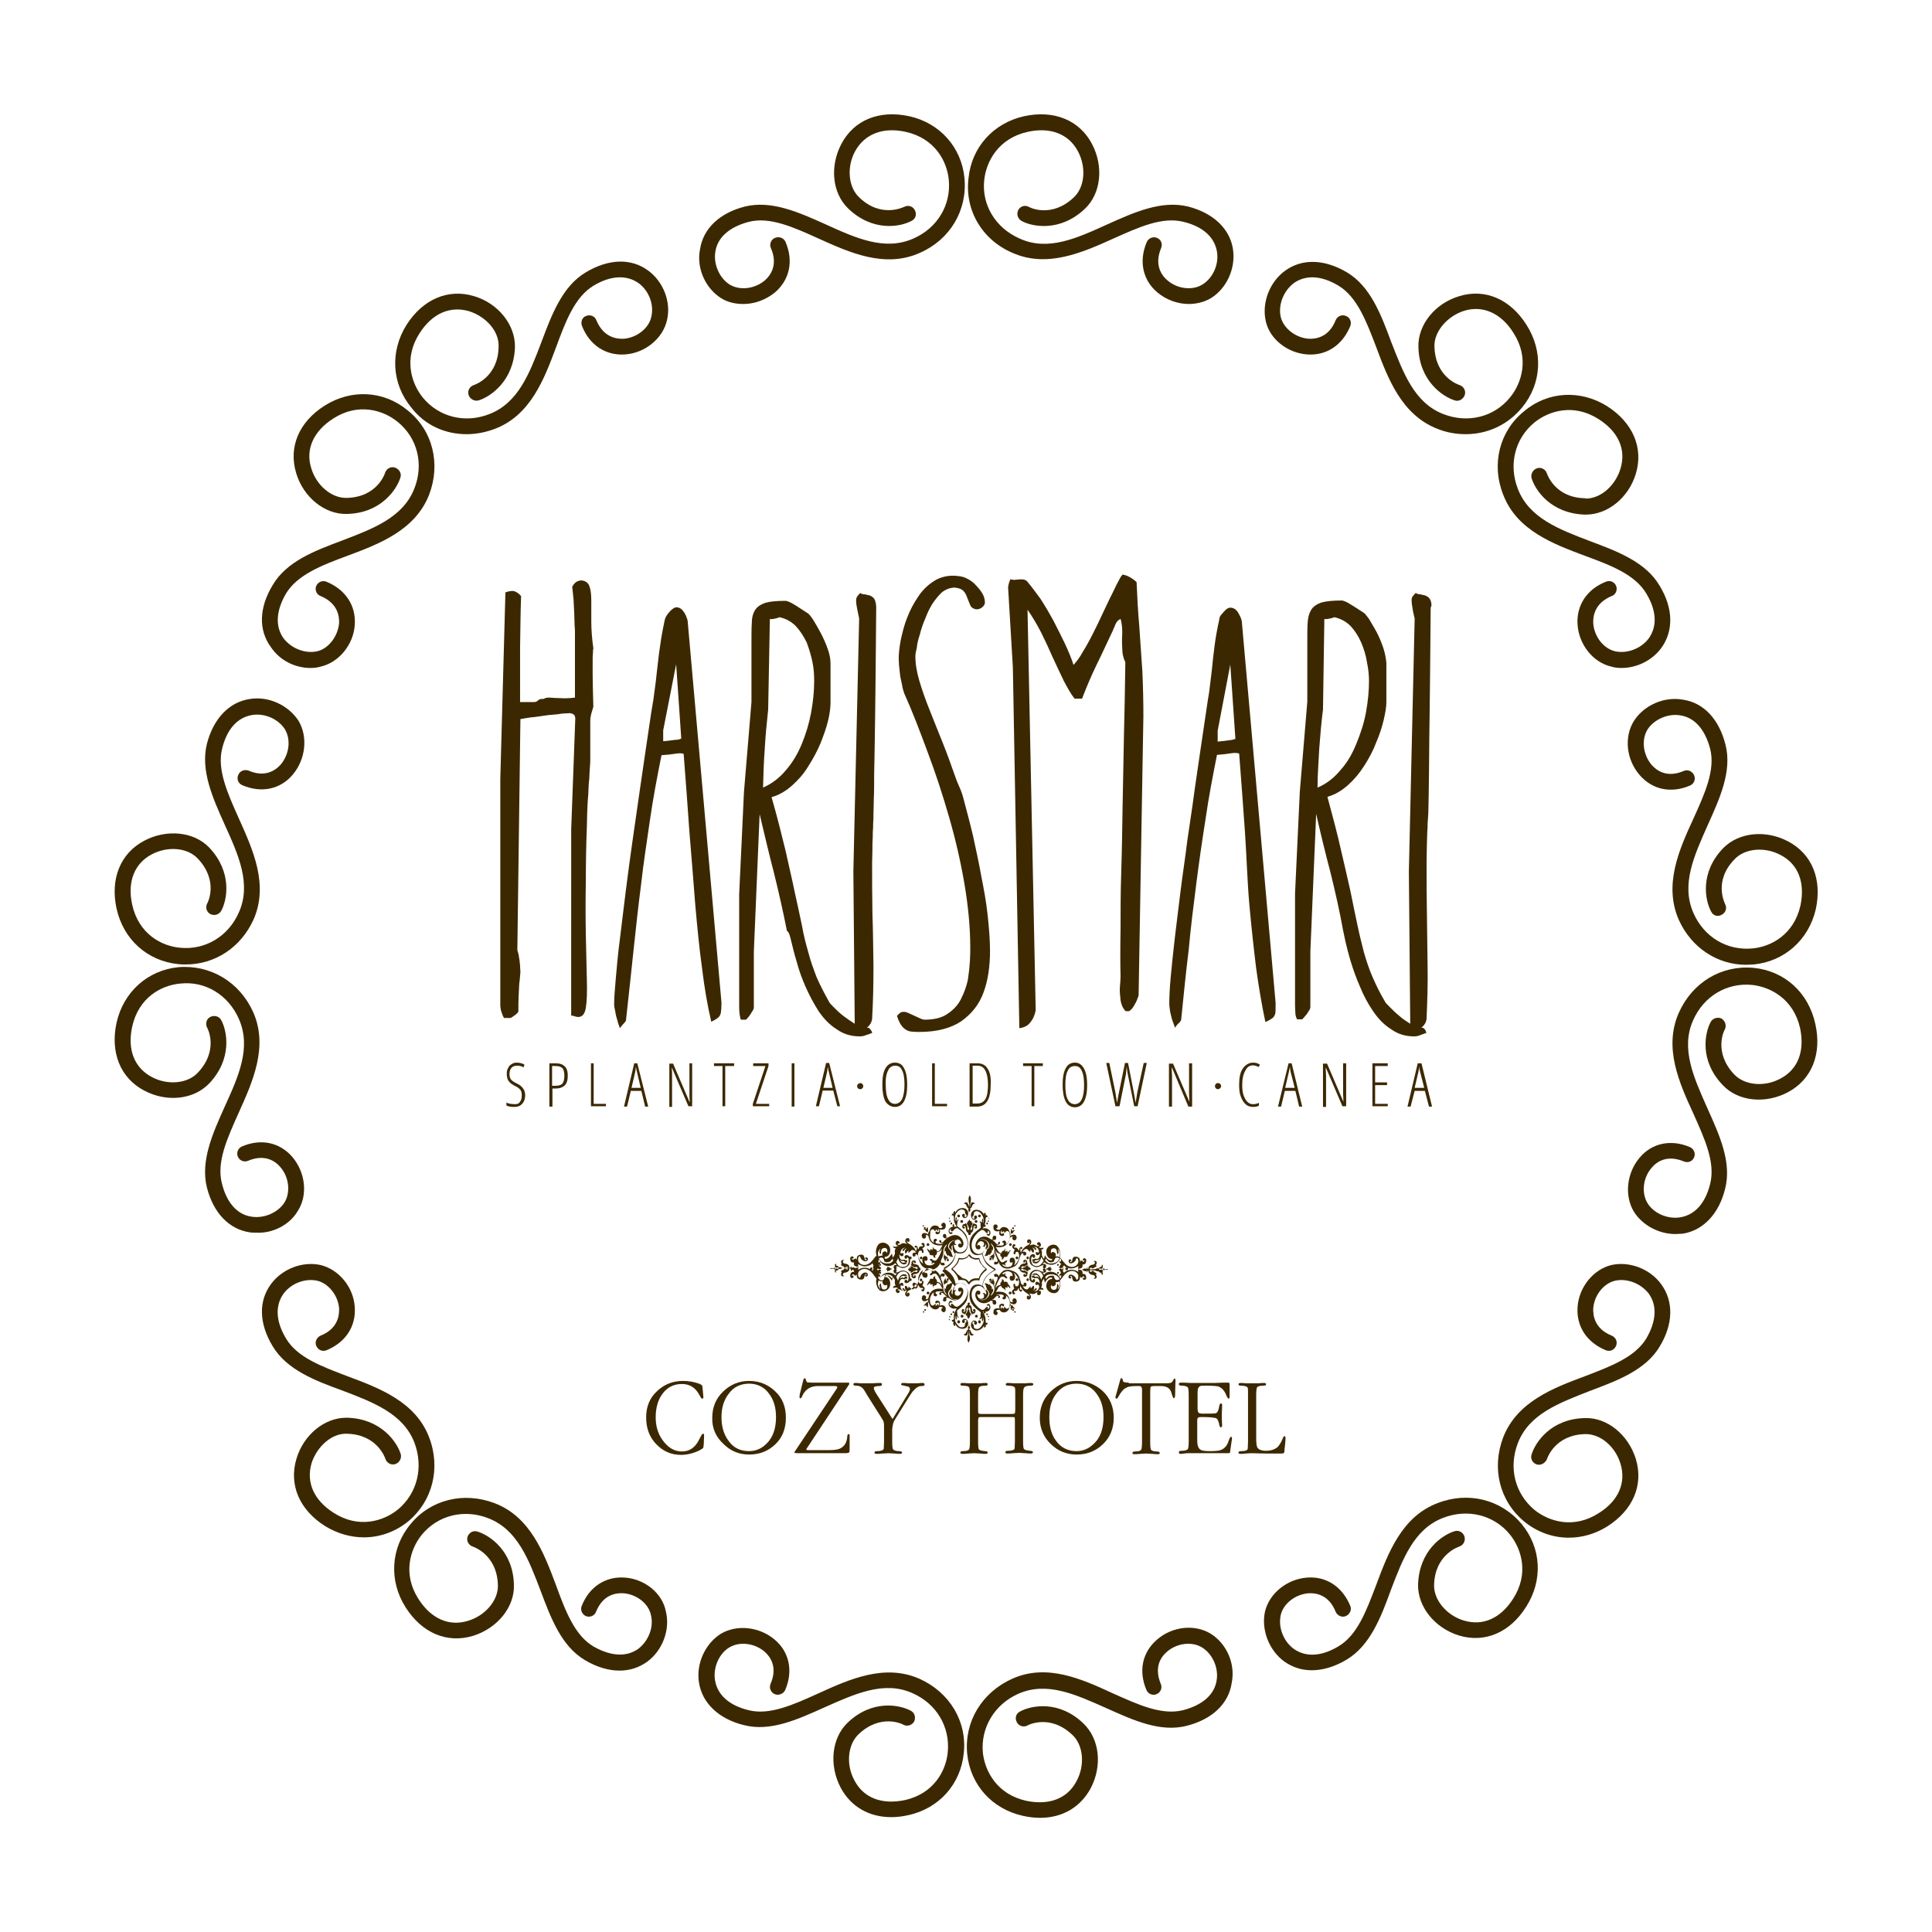 <?xml version="1.0" encoding="utf-8"?>
<!-- Generator: Adobe Illustrator 22.0.1, SVG Export Plug-In . SVG Version: 6.00 Build 0)  -->
<svg version="1.1" id="Layer_1" xmlns="http://www.w3.org/2000/svg" xmlns:xlink="http://www.w3.org/1999/xlink" x="0px" y="0px"
	 viewBox="0 0 566.9 566.9" style="enable-background:new 0 0 566.9 566.9;" xml:space="preserve">
<style type="text/css">
	.st0{fill:#3C2800;}
</style>
<g>
	<path class="st0" d="M211.6,87.5c1.9,1.2,4.2,1.7,6.5,1.7c3.3,0,6.6-1.2,9.3-3.4c4.3-3.7,5.5-9.2,3.1-14.8
		c-0.5-1.2-1.9-1.7-3.1-1.2c-1.2,0.5-1.7,1.9-1.2,3c2.2,5-0.2,8.1-1.8,9.5c-3,2.5-7.3,3-10.3,1.2c-3-1.9-4.8-6-4.2-9.6
		c0.6-4.2,4.1-7.3,9.8-8.8c6.2-1.6,13.2,1.6,20.5,4.9c9.1,4.1,19.4,8.8,29.7,4.2c8.9-3.9,14-12.5,13.1-22c-0.9-9-7.2-16.1-16.2-18.1
		c-8.8-1.9-16.2,1.1-19.9,8.1c-3.5,6.6-2.7,14.5,2,19c7.2,6.9,15.3,5.4,18.6,3.6c1.2-0.6,1.6-2,0.9-3.2c-0.6-1.1-1.9-1.5-3.1-0.9
		c-0.3,0.1-6.8,3.4-13.2-2.8c-3.2-3-3.7-8.9-1.2-13.5c2.8-5.1,8.2-7.2,14.9-5.7c8.5,1.9,12.1,8.6,12.6,14.1
		c0.7,7.3-3.3,14.1-10.4,17.2c-8.4,3.7-16.8-0.1-25.8-4.2c-7.8-3.5-15.8-7.1-23.6-5.2c-7.5,1.9-12.3,6.5-13.2,12.6
		C204.3,78.7,207,84.6,211.6,87.5z"/>
	<path class="st0" d="M297.1,74.2c10.2,4.5,20.5-0.1,29.6-4.2c7.4-3.3,14.3-6.5,20.6-4.9c5.7,1.4,9.1,4.5,9.8,8.8
		c0.6,3.7-1.2,7.7-4.3,9.6c-2.9,1.8-7.3,1.3-10.2-1.2c-1.7-1.4-4-4.5-1.9-9.5c0.5-1.2,0-2.5-1.2-3c-1.2-0.5-2.5,0.1-3,1.2
		c-2.4,5.6-1.2,11.2,3.1,14.8c2.6,2.2,6,3.4,9.2,3.4c2.4,0,4.6-0.6,6.5-1.7c4.7-2.9,7.3-8.8,6.5-14.3c-0.9-6.1-5.8-10.7-13.2-12.6
		c-7.8-1.9-15.8,1.7-23.6,5.2c-9,4.1-17.5,8-25.8,4.2c-7.1-3.1-11.2-9.9-10.4-17.2c0.6-5.5,4.2-12.2,12.7-14.1
		c6.7-1.5,12.1,0.6,14.8,5.7c2.5,4.7,2,10.5-1.2,13.5c-6.5,6.2-13,3-13.2,2.8c-1.2-0.6-2.5-0.2-3.1,0.9c-0.6,1.2-0.2,2.5,0.9,3.2
		c3.2,1.8,11.4,3.3,18.6-3.5c4.8-4.5,5.6-12.5,2.1-19.1c-3.7-7-11.2-10-19.9-8.1c-9,2-15.4,9.1-16.3,18.1
		C283,61.7,288.2,70.4,297.1,74.2z"/>
	<path class="st0" d="M355.3,479.4c-4.7-2.9-11.3-2.2-15.8,1.7c-4.3,3.7-5.5,9.2-3.1,14.8c0.5,1.2,1.9,1.7,3,1.2
		c1.2-0.5,1.7-1.9,1.2-3c-2.1-5.1,0.2-8.1,1.9-9.5c2.9-2.5,7.3-3,10.2-1.2c3.1,1.9,4.9,6,4.3,9.6c-0.6,4.2-4.1,7.3-9.8,8.8
		c-6.3,1.6-13.2-1.6-20.6-4.9c-9.1-4.2-19.4-8.9-29.6-4.3c-8.9,4-14.1,12.6-13.2,22c0.9,9.1,7.3,16.2,16.3,18.2
		c1.7,0.4,3.5,0.6,5.1,0.6c6.5,0,11.8-3.1,14.8-8.6c3.5-6.6,2.7-14.5-2.1-19.1c-7.2-6.9-15.3-5.3-18.6-3.5c-1.2,0.6-1.6,2-0.9,3.2
		c0.6,1.1,2,1.5,3.1,0.9c0.1-0.1,6.6-3.5,13.2,2.8c3.2,3,3.7,8.9,1.2,13.5c-2.7,5.2-8.1,7.2-14.8,5.8c-8.5-1.9-12.1-8.6-12.7-14.1
		c-0.7-7.3,3.4-14.2,10.4-17.3c8.4-3.7,16.8,0.2,25.8,4.2c7.8,3.5,15.8,7.2,23.6,5.2c7.5-1.9,12.3-6.5,13.2-12.5
		C362.6,488.2,359.9,482.3,355.3,479.4z"/>
	<path class="st0" d="M269.8,492.6c-10.2-4.5-20.5,0.1-29.7,4.3c-7.3,3.3-14.3,6.5-20.5,4.9c-5.7-1.4-9.1-4.5-9.8-8.8
		c-0.6-3.7,1.2-7.8,4.2-9.6c3-1.8,7.3-1.3,10.3,1.2c1.6,1.4,4,4.4,1.8,9.5c-0.5,1.2,0.1,2.5,1.2,3c1.2,0.5,2.6-0.1,3.1-1.2
		c2.4-5.6,1.2-11.2-3.1-14.8c-4.5-3.8-11.1-4.5-15.8-1.7c-4.6,2.9-7.3,8.8-6.4,14.3c0.9,6,5.8,10.7,13.2,12.5
		c7.8,2,15.8-1.7,23.6-5.2c9-4,17.5-7.9,25.8-4.2c7.1,3.1,11.1,9.9,10.4,17.3c-0.5,5.5-4.1,12.2-12.6,14.1
		c-6.7,1.4-12.1-0.6-14.8-5.8c-2.5-4.6-2-10.4,1.2-13.5c6.5-6.2,13-3,13.2-2.8c1.1,0.6,2.5,0.1,3.1-0.9c0.6-1.2,0.2-2.6-0.9-3.2
		c-3.3-1.8-11.4-3.4-18.6,3.5c-4.7,4.5-5.5,12.5-2,19.1c3,5.6,8.4,8.6,14.8,8.6c1.7,0,3.3-0.2,5.1-0.6c9-2,15.3-9.1,16.2-18.2
		C283.8,505.2,278.7,496.6,269.8,492.6z"/>
	<path class="st0" d="M383.6,104c5.6,0.4,10.3-2.7,12.6-8.3c0.5-1.2-0.1-2.6-1.3-3c-1.2-0.5-2.5,0.1-3,1.3c-2,5-5.8,5.5-7.9,5.4
		c-3.9-0.3-7.4-3.1-8.2-6.4c-0.8-3.5,0.8-7.6,3.8-9.9c3.5-2.5,8.1-2.3,13.1,0.7c5.5,3.3,8.2,10.4,11.1,18c3.5,9.4,7.5,19.9,17.9,24
		c2.7,1.1,5.5,1.6,8.4,1.6c6.3,0,12.3-2.7,16.5-7.8c5.8-7,6.3-16.5,1.3-24.3c-4.8-7.6-12.2-10.7-19.7-8.4c-7.1,2.1-12.2,8.4-12,14.9
		c0.2,9.9,7.1,14.6,10.7,15.7c1.2,0.4,2.5-0.4,2.9-1.6c0.4-1.2-0.3-2.5-1.5-2.9c-0.3-0.1-7.2-2.3-7.4-11.4
		c-0.1-4.3,3.7-8.8,8.7-10.4c5.5-1.7,10.9,0.7,14.5,6.5c4.7,7.3,2.5,14.6-1,18.9c-4.7,5.8-12.4,7.7-19.6,4.9
		c-8.5-3.3-11.7-12-15.3-21.2c-3-8.1-6.1-16.3-13-20.4c-6.6-3.9-13.2-4.1-18.2-0.4c-4.5,3.3-6.8,9.4-5.6,14.7
		C372.5,99.4,377.7,103.6,383.6,104z"/>
	<path class="st0" d="M441.1,145.2c4,10.4,14.6,14.4,24,17.9c7.6,2.8,14.7,5.5,18,11.1c3,5,3.2,9.6,0.7,13.1c-2.2,3-6.4,4.6-9.9,3.8
		c-3.4-0.8-6.1-4.3-6.4-8.2c-0.1-2.1,0.4-5.9,5.4-8c1.2-0.4,1.8-1.8,1.3-3c-0.5-1.2-1.8-1.7-3-1.2c-5.6,2.2-8.7,7-8.3,12.6
		c0.4,5.9,4.6,11.1,9.9,12.3c1,0.3,1.9,0.4,3,0.4c4.5,0,9-2.2,11.7-5.9c3.6-5,3.5-11.6-0.5-18.2c-4.1-7-12.4-10.1-20.4-13.1
		c-9.2-3.5-17.9-6.8-21.2-15.3c-2.8-7.1-0.9-14.8,4.8-19.5c4.3-3.5,11.6-5.7,18.9-1c5.8,3.7,8.1,8.9,6.4,14.5
		c-1.5,5-5.8,8.8-10.2,8.8c0,0-0.1-0.1-0.1-0.1c-8.9-0.1-11.2-7-11.3-7.3c-0.4-1.2-1.7-1.9-2.9-1.5c-1.2,0.4-1.9,1.7-1.6,2.9
		c1.1,3.6,5.7,10.4,15.7,10.7c0.1,0,0.1,0,0.2,0c6.5,0,12.6-5,14.7-12c2.3-7.6-0.9-15-8.4-19.8c-7.8-4.9-17.4-4.4-24.3,1.4
		C440,126.4,437.5,136.2,441.1,145.2z"/>
	<path class="st0" d="M183.3,462.9c-5.6-0.4-10.4,2.7-12.6,8.3c-0.5,1.2,0.1,2.5,1.2,3c1.2,0.5,2.6-0.1,3-1.3c2.1-5.1,5.9-5.5,8-5.4
		c3.9,0.3,7.4,3,8.1,6.4c0.9,3.5-0.7,7.6-3.7,9.9c-3.5,2.5-8.1,2.2-13.2-0.7c-5.5-3.3-8.2-10.4-11-18.1c-3.5-9.3-7.5-19.9-17.9-23.9
		c-9.1-3.5-18.9-1.1-24.8,6.2c-5.8,7-6.3,16.6-1.4,24.3c4.8,7.6,12.2,10.7,19.8,8.4c7.1-2.2,12.2-8.4,12-14.9
		c-0.2-10-7.1-14.6-10.7-15.7c-1.2-0.4-2.5,0.3-2.9,1.5c-0.4,1.2,0.3,2.5,1.5,2.9c0.3,0.1,7.2,2.4,7.4,11.4
		c0.1,4.4-3.7,8.9-8.8,10.4c-5.5,1.7-10.8-0.6-14.5-6.4c-4.7-7.3-2.5-14.6,1-18.9c4.7-5.7,12.4-7.6,19.5-4.8
		c8.5,3.3,11.8,12,15.3,21.2c3,8,6.1,16.3,13,20.4c3.5,2.1,7,3.1,10.2,3.1c3,0,5.7-0.9,8.1-2.6c4.5-3.3,6.8-9.4,5.5-14.7
		C194.4,467.5,189.2,463.3,183.3,462.9z"/>
	<path class="st0" d="M125.9,421.7c-4-10.4-14.6-14.4-24-17.9c-7.6-2.9-14.7-5.5-18-11.1c-3-5-3.2-9.6-0.7-13.1
		c2.2-3,6.3-4.6,9.9-3.8c3.3,0.8,6.1,4.3,6.4,8.1c0.1,2.1-0.4,6-5.4,8c-1.2,0.5-1.8,1.9-1.3,3c0.5,1.2,1.8,1.8,3,1.3
		c5.6-2.3,8.7-7,8.3-12.7c-0.4-5.9-4.7-11-10-12.3c-5.3-1.2-11.3,1.1-14.6,5.6c-3.7,5-3.5,11.6,0.5,18.2c4.1,6.9,12.4,10.1,20.4,13
		c9.2,3.5,17.9,6.8,21.2,15.3c2.7,7.2,0.9,14.8-4.8,19.6c-4.3,3.5-11.6,5.7-18.9,1c-5.8-3.7-8.1-8.9-6.5-14.5c1.6-5,6-8.9,10.4-8.7
		c8.9,0.2,11.2,7.1,11.3,7.4c0.4,1.2,1.7,1.9,2.9,1.5s1.9-1.7,1.6-2.9c-1.1-3.6-5.8-10.4-15.7-10.7c-0.1,0-0.2,0-0.3,0
		c-6.4,0-12.5,5-14.6,12c-2.3,7.6,0.8,15,8.4,19.8c3.6,2.2,7.5,3.3,11.4,3.3c4.6,0,9.2-1.6,13-4.7
		C126.9,440.5,129.4,430.8,125.9,421.7z"/>
	<path class="st0" d="M479.4,211.6c-2.9,4.7-2.2,11.3,1.7,15.8c3.7,4.3,9.2,5.5,14.8,3.1c1.2-0.5,1.7-1.9,1.2-3
		c-0.5-1.2-1.9-1.8-3-1.3c-5.1,2.2-8.1-0.2-9.5-1.8c-2.5-3-3-7.3-1.2-10.3c1.9-3,6-4.8,9.6-4.2c4.2,0.6,7.3,4.1,8.8,9.8
		c1.6,6.2-1.6,13.2-4.9,20.5c-4.2,9.1-8.8,19.4-4.3,29.7c3.7,8.2,11.3,13.2,19.8,13.2c0.7,0,1.4-0.1,2.2-0.1
		c9-0.9,16.1-7.2,18.2-16.2c1.9-8.8-1.1-16.2-8.1-19.9c-6.6-3.5-14.5-2.7-19.1,2c-6.9,7.2-5.3,15.3-3.5,18.6c0.6,1.2,2,1.6,3.1,0.9
		c1.2-0.6,1.6-2,1-3.1c-0.1-0.3-3.5-6.8,2.8-13.2c3-3.2,8.9-3.7,13.5-1.2c5.2,2.7,7.2,8.1,5.8,14.8c-1.9,8.5-8.6,12.1-14.1,12.6
		c-7.4,0.7-14.2-3.3-17.3-10.4c-3.7-8.4,0.2-16.8,4.2-25.8c3.5-7.8,7.2-15.8,5.2-23.6c-1.9-7.5-6.4-12.3-12.5-13.2
		C488.2,204.3,482.3,207,479.4,211.6z"/>
	<path class="st0" d="M514.6,284c-9.4-0.9-18,4.2-22,13.2c-4.5,10.2,0.1,20.5,4.3,29.6c3.3,7.4,6.5,14.3,4.9,20.6
		c-1.4,5.7-4.5,9.1-8.8,9.8c-3.7,0.6-7.8-1.2-9.6-4.2c-1.8-3-1.3-7.4,1.2-10.3c1.4-1.7,4.4-4,9.5-1.9c1.2,0.5,2.5,0,3-1.2
		c0.5-1.2-0.1-2.5-1.2-3c-5.6-2.4-11.2-1.2-14.8,3.1c-3.8,4.5-4.5,11.1-1.7,15.8c2.5,4,7.3,6.6,12.2,6.6c0.7,0,1.4-0.1,2.1-0.1
		c6-0.9,10.7-5.8,12.5-13.2c2-7.8-1.7-15.8-5.2-23.6c-4-9-7.9-17.5-4.2-25.8c3.1-7.1,9.9-11.1,17.3-10.4c5.5,0.6,12.2,4.2,14.1,12.7
		c1.4,6.7-0.6,12.1-5.8,14.8c-4.6,2.5-10.4,2-13.5-1.2c-6.2-6.5-3-13-2.8-13.2c0.6-1.2,0.1-2.5-0.9-3.2c-1.2-0.6-2.6-0.1-3.2,0.9
		c-1.8,3.3-3.4,11.4,3.5,18.6c4.5,4.8,12.5,5.6,19.1,2.1c7-3.7,10-11.2,8.1-19.9C530.7,291.2,523.6,284.9,514.6,284z"/>
	<path class="st0" d="M87.4,355.3c3-4.7,2.2-11.3-1.6-15.8c-3.7-4.3-9.2-5.5-14.8-3.1c-1.2,0.5-1.7,1.9-1.2,3c0.5,1.2,1.9,1.7,3,1.2
		c5-2.1,8.1,0.2,9.5,1.9c2.5,2.9,3,7.3,1.2,10.3c-1.9,3-6,4.8-9.7,4.2c-4.2-0.6-7.3-4.1-8.7-9.8c-1.6-6.3,1.6-13.2,4.9-20.6
		c4.1-9.1,8.8-19.4,4.3-29.6c-4-8.9-12.6-14-22-13.2c-9,0.9-16.1,7.3-18.1,16.3c-1.9,8.7,1.1,16.2,8.1,19.9
		c6.6,3.5,14.5,2.7,19.1-2.1c6.8-7.2,5.3-15.3,3.5-18.6c-0.6-1.1-2-1.5-3.2-0.9c-1.2,0.6-1.5,2.1-0.9,3.2c0.1,0.1,3.5,6.6-2.8,13.2
		c-3,3.2-8.9,3.7-13.5,1.2c-5.1-2.7-7.2-8.1-5.7-14.8c1.9-8.5,8.5-12.1,14.1-12.6c7.3-0.8,14.1,3.3,17.2,10.4
		c3.7,8.4-0.1,16.8-4.2,25.8c-3.5,7.8-7.1,15.8-5.2,23.6c1.9,7.5,6.5,12.3,12.6,13.2c0.6,0.1,1.4,0.1,2.1,0.1
		C80.1,361.9,85,359.4,87.4,355.3z"/>
	<path class="st0" d="M52.3,282.9c0.7,0.1,1.4,0.1,2.2,0.1c8.6,0,16.2-5,19.9-13.2c4.5-10.2-0.2-20.5-4.3-29.6
		c-3.3-7.4-6.5-14.4-4.9-20.6c1.4-5.7,4.5-9.1,8.8-9.8c3.7-0.6,7.7,1.2,9.6,4.2c1.8,3,1.3,7.3-1.2,10.3c-1.4,1.6-4.5,4-9.5,1.8
		c-1.2-0.4-2.5,0.1-3,1.3c-0.5,1.2,0,2.5,1.2,3c5.6,2.4,11.2,1.2,14.8-3.1c3.8-4.5,4.5-11.1,1.7-15.8c-3-4.6-8.8-7.3-14.3-6.4
		c-6.1,0.9-10.7,5.8-12.6,13.2c-1.9,7.8,1.7,15.8,5.2,23.6c4.1,9,7.9,17.5,4.2,25.8c-3.1,7.1-9.9,11.1-17.2,10.4
		c-5.6-0.5-12.2-4.1-14.1-12.6c-1.5-6.7,0.6-12.1,5.7-14.8c4.7-2.5,10.5-2,13.5,1.2c6.2,6.5,3,12.9,2.8,13.2
		c-0.6,1.1-0.2,2.5,0.9,3.1c1.2,0.6,2.5,0.2,3.2-0.9c1.8-3.3,3.3-11.4-3.5-18.6c-4.5-4.7-12.5-5.5-19.1-2c-7,3.7-10,11.2-8.1,19.9
		C36.2,275.7,43.3,282,52.3,282.9z"/>
	<path class="st0" d="M472.8,371.2c-5.3,1.3-9.5,6.5-9.9,12.3c-0.4,5.7,2.7,10.4,8.3,12.7c1.2,0.5,2.5-0.1,3-1.3
		c0.5-1.2-0.1-2.5-1.3-3c-5-2-5.5-5.9-5.4-8c0.3-3.8,3-7.3,6.4-8.1c3.5-0.8,7.6,0.8,9.9,3.8c2.5,3.5,2.2,8.1-0.7,13.1
		c-3.3,5.5-10.4,8.2-18,11.1c-9.4,3.5-19.9,7.5-24,17.9c-3.5,9.1-1.1,18.8,6.2,24.8c3.8,3.1,8.4,4.7,13,4.7c3.9,0,7.8-1.1,11.3-3.3
		c7.6-4.8,10.7-12.2,8.4-19.8c-2.2-7.1-8.4-12.2-14.9-12c-10,0.2-14.6,7.1-15.7,10.7c-0.4,1.2,0.3,2.5,1.5,2.9s2.5-0.4,3-1.5
		c0.1-0.3,2.3-7.2,11.3-7.4c0.1,0,0.1,0,0.1,0c4.4,0,8.7,3.7,10.2,8.7c1.7,5.6-0.6,10.9-6.4,14.5c-7.3,4.7-14.6,2.5-18.9-1
		c-5.7-4.8-7.6-12.4-4.8-19.6c3.3-8.5,12-11.7,21.2-15.3c8-3,16.3-6.1,20.4-13c4-6.6,4.1-13.2,0.5-18.2
		C484.2,372.3,478.1,370,472.8,371.2z"/>
	<path class="st0" d="M421.7,441.1c-10.4,4-14.4,14.6-17.9,24c-2.9,7.6-5.5,14.7-11.1,18c-5,3-9.6,3.2-13.1,0.7
		c-3-2.2-4.6-6.3-3.8-9.9c0.8-3.4,4.3-6.1,8.2-6.4c2.1-0.1,5.9,0.4,7.9,5.4c0.5,1.2,1.9,1.8,3,1.3c1.2-0.5,1.8-1.9,1.3-3
		c-2.3-5.6-7-8.7-12.6-8.3c-5.9,0.4-11.1,4.6-12.4,9.9c-1.2,5.3,1.1,11.4,5.6,14.7c2.4,1.7,5.1,2.6,8.1,2.6c3.2,0,6.7-1,10.2-3.1
		c6.9-4.1,10.1-12.4,13-20.4c3.5-9.2,6.8-17.9,15.3-21.2c7.2-2.8,14.9-0.9,19.6,4.8c3.5,4.3,5.7,11.6,1,18.9
		c-3.7,5.8-8.9,8.1-14.5,6.4c-5-1.5-8.8-6-8.7-10.4c0.2-8.9,7.1-11.2,7.4-11.3c1.2-0.4,1.9-1.7,1.5-3c-0.4-1.2-1.7-1.9-2.9-1.5
		c-3.6,1.1-10.4,5.7-10.7,15.7c-0.1,6.5,4.9,12.7,12,14.9c7.6,2.3,15-0.9,19.7-8.4c5-7.8,4.5-17.3-1.3-24.3
		C440.5,440,430.8,437.5,421.7,441.1z"/>
	<path class="st0" d="M91.1,196c1,0,2-0.1,3-0.4c5.3-1.2,9.6-6.4,10-12.2c0.4-5.7-2.7-10.4-8.3-12.7c-1.2-0.5-2.5,0.1-3,1.2
		c-0.5,1.2,0.1,2.6,1.3,3c5,2.1,5.5,5.9,5.4,8c-0.4,3.9-3.1,7.4-6.4,8.2c-3.5,0.8-7.6-0.8-9.9-3.8c-2.5-3.5-2.2-8.1,0.7-13.1
		c3.3-5.5,10.4-8.3,18-11.1c9.4-3.5,19.9-7.5,24-17.9c3.5-9.1,1.1-18.9-6.3-24.8c-7-5.8-16.5-6.3-24.3-1.4
		c-7.6,4.8-10.7,12.2-8.4,19.8c2.1,7.1,8.4,12.2,14.9,12c9.9-0.2,14.6-7.1,15.7-10.7c0.4-1.2-0.4-2.5-1.6-2.9s-2.5,0.3-2.9,1.5
		c0,0.1-2.2,7.2-11.3,7.4c-0.1,0-0.1,0-0.2,0c-4.3,0-8.7-3.7-10.2-8.8c-1.7-5.5,0.7-10.8,6.5-14.5c7.3-4.7,14.6-2.5,18.9,1
		c5.8,4.7,7.7,12.4,4.9,19.5c-3.3,8.5-12,11.8-21.2,15.3c-8,3-16.3,6.1-20.4,13.1c-4,6.6-4.2,13.2-0.5,18.2
		C82.1,193.8,86.6,196,91.1,196z"/>
	<path class="st0" d="M136.9,127.4c2.7,0,5.5-0.5,8.4-1.6c10.4-4,14.4-14.6,17.9-24c2.8-7.6,5.5-14.7,11-18c5-3,9.7-3.2,13.2-0.7
		c3,2.2,4.6,6.3,3.7,9.9c-0.7,3.3-4.2,6.1-8.1,6.4c-2.1,0.1-5.9-0.4-8-5.4c-0.4-1.2-1.8-1.8-3-1.3c-1.2,0.4-1.7,1.8-1.2,3
		c2.2,5.6,7,8.7,12.6,8.3c5.9-0.4,11.1-4.7,12.3-10c1.3-5.3-1-11.3-5.5-14.6c-5-3.7-11.6-3.5-18.3,0.5c-6.9,4.1-10,12.4-13,20.4
		c-3.5,9.2-6.8,17.9-15.3,21.2c-7.1,2.8-14.8,0.9-19.5-4.8c-3.5-4.3-5.7-11.6-1-18.9c3.7-5.8,8.9-8.1,14.5-6.5
		c5.1,1.6,8.9,6,8.7,10.4c-0.1,8.9-7,11.2-7.3,11.3c-1.2,0.4-1.9,1.7-1.5,2.9c0.4,1.2,1.7,1.9,2.9,1.6c3.6-1.1,10.4-5.8,10.7-15.7
		c0.1-6.5-4.9-12.8-12-14.9c-7.6-2.3-15,0.9-19.8,8.4c-4.9,7.8-4.4,17.3,1.4,24.3C124.6,124.7,130.5,127.4,136.9,127.4z"/>
	<path class="st0" d="M366.6,265.5c0.6,6.7,1.3,13,2,18.7c0.8,5.8,1.7,11,2.7,15.7c0.9-0.4,1.6-0.8,2-1.1c0.4-0.3,0.7-0.7,0.9-1.4
		c0.1-0.6,0.1-1.7,0.1-3.1l-9.9-111.7c0-0.3-0.1-0.8-0.4-1.5c-0.3-0.6-0.6-1.3-1.1-1.9c-0.5-0.6-1.2-0.9-1.9-0.9
		c-0.4,0-0.8,0.2-1.3,0.6c-0.4,0.4-0.9,0.9-1.3,1.4c-0.4,0.5-0.6,0.9-0.6,1.3c-0.6,2.8-1.1,5.4-1.4,7.8c-0.3,2.4-0.6,4.8-0.8,7.1
		c-0.3,2.2-0.5,4.4-0.8,6.6c-0.2,1.1-0.5,3-0.9,5.8c-0.4,2.7-0.9,6.1-1.5,10.1c-0.6,4-1.2,8.3-1.9,13c-0.6,4.8-1.4,9.6-2.1,14.6
		c-0.6,5-1.4,10-2,14.9c-0.6,5-1.2,9.6-1.7,13.9c-0.5,4.4-0.9,8.2-1.2,11.5c-0.3,3.3-0.4,5.9-0.4,7.8c0,0.4,0.1,1,0.2,1.8
		c0.1,0.8,0.4,1.7,0.6,2.6c0.3,0.9,0.6,1.7,0.9,2.5c0.1-0.3,0.4-0.6,0.6-0.9c0.3-0.3,0.6-0.6,0.8-0.8c0.2-0.3,0.4-0.5,0.4-0.8
		c0.7-7.1,1.4-13.9,2.2-20.4c0.6-6.6,1.4-13,2.2-19.2c0.8-6.3,1.7-12.6,2.7-18.9c0.9-6.3,2.1-12.6,3.4-19.1c0.7-0.1,1.5-0.1,2.2-0.2
		c0.7-0.1,1.4-0.2,2.2-0.3c0.7-0.1,1.4-0.1,2.1,0.1c0.6,7.9,1.2,15.6,1.7,23S366,258.8,366.6,265.5z M360.8,217.2
		c-0.9,0.1-2.1,0.3-3.5,0.4v-3.2l3.7-19.4l1.5,21.8C362.3,216.9,361.7,217.1,360.8,217.2z"/>
	<path class="st0" d="M419.8,176.3c-0.2-0.7-0.8-1.3-1.7-1.6c-0.4-0.1-0.8-0.2-1.3-0.3c-0.4,0-0.9-0.1-1.4-0.4
		c-0.3,0.3-0.5,0.5-0.8,0.9c-0.3,0.3-0.4,0.7-0.4,1.3s0.1,1.4,0.3,2.4c0.1,1,0.4,1.9,0.6,2.9l-1.7,74.2l0.4,44.7
		c-1.1-0.7-2.2-1.4-3.2-2.3c-1.1-0.9-2-1.8-2.8-2.6c-0.8-0.8-1.3-1.3-1.4-1.6c-1.5-2.5-2.7-5-3.7-7.3s-1.8-4.8-2.5-7.2
		c-0.6-2.4-1.3-5.1-1.9-8c-0.6-2.9-1.3-6.1-2-9.7c-0.8-3.5-1.7-7.6-2.8-12.2c-1-4.5-2.4-9.8-4-15.7c2.2-0.6,4.2-1.8,6-3.4
		c1.8-1.6,3.4-3.5,4.8-5.7s2.6-4.4,3.5-6.8c1-2.3,1.7-4.5,2.2-6.6c0.5-2.1,0.8-3.9,0.8-5.3v-11.4c-0.1-1.4-0.4-2.9-0.9-4.5
		c-0.6-1.7-1.2-3.2-2-4.7c-0.8-1.5-1.6-2.7-2.2-3.8c-0.7-0.9-1.2-1.6-1.4-1.7c-0.6-0.4-1.4-0.9-2.3-1.5c-0.9-0.6-1.8-1.1-2.6-1.6
		c-0.8-0.4-1.4-0.6-1.7-0.6c-2.6,0-4.6,0.2-6,0.6c-1.4,0.5-2.4,1.2-3,2.2c-0.6,1-0.9,2.2-1,3.7c-0.1,1.5-0.1,3.3-0.1,5.5v17.7
		l-2.2,26.4l-1.4,29.9v33c0,0.6,0.1,1.4,0.1,2.1s0.3,1.4,0.5,1.8h1.5c0.2-0.2,0.5-0.5,0.9-1c0.4-0.4,0.7-0.9,1-1.4
		c0.4-0.5,0.5-0.9,0.5-1.3v-16.2l1.7-40.4c1.3,5.8,2.7,11.5,4.2,17.2c1.4,5.7,2.7,11.4,3.7,17c0.1,0.6,0.4,1.7,0.7,3.3
		c0.4,1.7,0.9,3.7,1.6,6c0.7,2.3,1.6,4.8,2.7,7.3c1,2.5,2.3,4.9,3.8,7.1c1.5,2.2,3.2,4,5.3,5.3c1.9,1.4,4.2,2.1,6.7,2.1
		c0.6,0,1.3-0.1,1.9-0.4c0.6-0.2,1.2-0.4,1.7-0.6c0-0.3-0.1-0.5-0.3-0.9c-0.2-0.3-0.4-0.5-0.6-0.6c-0.2,0-0.3,0-0.5-0.1
		c0.3-0.2,0.6-0.5,0.8-0.8c0.4-0.5,0.6-1.1,0.7-1.7c0.2-5.1,0.4-10.2,0.3-15.4c-0.1-5.1-0.1-10.2-0.2-15.4
		c-0.1-5.1-0.1-10.2-0.1-15.3c0-2.2,0.1-4,0.1-5.3c0-1.4,0.1-2.5,0.1-3.4c0.1-0.9,0.1-1.7,0.1-2.5c0.1-0.9,0.1-1.8,0.2-3
		c0-1.1,0.1-2.6,0.1-4.4c0-1.8,0.1-4.2,0.1-7.1c0-2.9,0.1-6.6,0.1-10.9c0.1-4.3,0.1-9.6,0.2-15.9c0.1-6.3,0.1-13.6,0.2-22.1
		C420.2,177.6,420,176.9,419.8,176.3z M387.1,219.7c0.3-3.8,0.6-7.7,1.1-11.5l0.4-26.6c0.2,0.1,0.6,0.1,1.1,0
		c0.5-0.1,1.2-0.2,1.8-0.5c1.9,0.4,3.5,1.3,4.8,2.6c1.3,1.4,2.3,3,3.1,4.8c0.8,1.9,1.4,3.8,1.7,5.8c0.4,1.9,0.6,3.8,0.6,5.5
		c0,3-0.3,6-0.9,9.3c-0.6,3.2-1.6,6.2-2.8,9.1c-1.2,3-2.7,5.6-4.7,7.8c-1.9,2.3-4.1,4-6.7,5.1C386.6,227.4,386.9,223.6,387.1,219.7z
		"/>
	<path class="st0" d="M232.2,276.3c0.4,1.7,0.9,3.7,1.6,6c0.6,2.3,1.5,4.8,2.6,7.3s2.4,4.9,3.8,7.1c1.5,2.2,3.2,4,5.3,5.3
		c1.9,1.4,4.2,2.1,6.8,2.1c0.6,0,1.2-0.1,1.9-0.4c0.7-0.2,1.2-0.4,1.7-0.6c0-0.3-0.1-0.5-0.4-0.9c-0.2-0.3-0.4-0.5-0.6-0.6
		c-0.1,0-0.3,0-0.5-0.1c0.3-0.2,0.6-0.5,0.8-0.8c0.4-0.5,0.6-1.1,0.7-1.7c0.3-5.1,0.4-10.2,0.4-15.4c-0.1-5.1-0.1-10.2-0.3-15.4
		c-0.1-5.1-0.1-10.2-0.1-15.3c0.1-2.2,0.1-4,0.1-5.3c0.1-1.4,0.1-2.5,0.1-3.4c0.1-0.9,0.1-1.7,0.1-2.5c0.1-0.9,0.1-1.8,0.1-3
		c0-1.1,0.1-2.6,0.1-4.4c0.1-1.8,0.1-4.2,0.1-7.1c0.1-2.9,0.1-6.6,0.2-10.9c0.1-4.3,0.1-9.6,0.2-15.9c0.1-6.3,0.1-13.6,0.2-22.1
		c0-0.6-0.1-1.4-0.3-2c-0.2-0.7-0.8-1.3-1.7-1.6c-0.4-0.1-0.9-0.2-1.3-0.3c-0.5,0-1-0.1-1.4-0.4c-0.2,0.3-0.5,0.5-0.8,0.9
		c-0.2,0.3-0.4,0.7-0.4,1.3c0,0.6,0.1,1.4,0.3,2.4c0.2,1,0.4,1.9,0.6,2.9l-1.7,74.2l0.4,44.7c-1.1-0.7-2.1-1.4-3.2-2.2
		c-1.2-0.9-2.1-1.8-2.9-2.6c-0.8-0.8-1.3-1.3-1.4-1.6c-1.4-2.5-2.7-5-3.7-7.3c-0.9-2.4-1.8-4.8-2.4-7.2c-0.7-2.4-1.4-5.1-1.9-8
		c-0.6-2.9-1.3-6.1-2.1-9.7c-0.7-3.5-1.7-7.6-2.7-12.2c-1.1-4.5-2.4-9.8-4.1-15.7c2.2-0.6,4.2-1.8,6-3.4c1.8-1.6,3.5-3.5,4.8-5.7
		c1.4-2.2,2.6-4.4,3.6-6.8c0.9-2.3,1.7-4.5,2.2-6.6c0.5-2.1,0.7-3.9,0.7-5.3v-11.4c0-1.4-0.3-2.9-0.9-4.5c-0.6-1.7-1.3-3.2-2.1-4.7
		c-0.8-1.5-1.5-2.7-2.2-3.8c-0.6-0.9-1.2-1.6-1.4-1.7c-0.6-0.4-1.4-0.9-2.3-1.5c-0.9-0.6-1.7-1.1-2.6-1.6c-0.8-0.4-1.4-0.6-1.7-0.6
		c-2.7,0-4.7,0.2-6,0.6c-1.4,0.5-2.4,1.2-3,2.2c-0.6,1-0.9,2.2-0.9,3.7c-0.1,1.5-0.1,3.3-0.1,5.5v17.7l-2.2,26.4l-1.4,29.9v33
		c0,0.6,0,1.4,0.1,2.1c0.1,0.7,0.2,1.4,0.4,1.8h1.5c0.2-0.2,0.5-0.5,0.9-1c0.3-0.4,0.6-0.9,0.9-1.4c0.4-0.5,0.5-0.9,0.5-1.3v-16.2
		l1.7-40.4c1.4,5.8,2.7,11.5,4.2,17.2c1.4,5.7,2.7,11.4,3.8,17C231.6,273.6,231.8,274.7,232.2,276.3z M224.4,219.7
		c0.2-3.8,0.6-7.7,1-11.5l0.5-26.6c0.2,0.1,0.6,0.1,1.1,0s1.1-0.2,1.7-0.5c1.9,0.4,3.5,1.3,4.8,2.6c1.3,1.4,2.3,3,3.2,4.8
		c0.7,1.9,1.3,3.8,1.7,5.8c0.4,1.9,0.5,3.8,0.5,5.5c0,3-0.3,6-0.9,9.3c-0.6,3.2-1.5,6.2-2.7,9.1c-1.2,3-2.8,5.6-4.7,7.8
		c-1.9,2.3-4.2,4-6.7,5.1C224,227.4,224.1,223.6,224.4,219.7z"/>
	<path class="st0" d="M274.2,170.4c-1.9,1.2-3.5,2.7-4.8,4.7c-1.3,1.9-2.4,4-3.2,6.1c-0.9,2.2-1.4,4.4-1.9,6.6
		c-0.4,2.2-0.6,4-0.6,5.6c0,0.4,0.1,0.9,0.1,1.8c0.1,0.8,0.2,1.7,0.3,2.8c0.1,1,0.4,1.9,0.6,3c0.1,0.9,0.4,1.7,0.6,2.4
		c2.4,5.3,4.6,11.1,6.9,17.3c2.3,6.1,4.4,12.5,6.3,19.1c1.9,6.6,3.4,13.1,4.5,19.6c1.1,6.5,1.7,12.7,1.7,18.6c0,0.9,0,2.3-0.1,4
		c-0.1,1.7-0.3,3.5-0.6,5.5c-0.4,1.9-1.1,3.8-2,5.6s-2.2,3.2-4,4.4c-1.7,1.2-4,1.7-6.7,1.7c-0.4,0-1-0.2-1.8-0.6
		c-0.8-0.4-1.6-0.7-2.4-1.1c-0.8-0.4-1.4-0.6-1.8-0.6c-0.6,0-1,0.1-1.3,0.4c-0.3,0.3-0.6,0.5-0.8,0.8c0.5,1.6,1.1,2.7,1.8,3.4
		s1.5,1.1,2.4,1.2c0.8,0.1,1.7,0.1,2.4,0.1c5.1,0,9.2-1.1,12.2-3.1c3-2.1,5.3-4.9,6.6-8.5c1.3-3.5,1.9-7.6,1.9-12.2
		c0-3.2-0.3-6.8-0.7-10.5c-0.4-3.8-1.1-7.6-1.9-11.6c-0.7-4-1.6-7.9-2.4-11.7c-0.9-3.8-1.9-7.5-2.8-10.9c-0.3-1.2-0.7-2.3-1.2-3.4
		c-0.5-1.1-0.9-2.1-1.2-3c-1.2-3.4-2.4-6.8-3.7-10c-1.3-3.3-2.6-6.4-3.8-9.5c-1.2-3-2.2-5.8-3-8.5c-0.8-2.7-1.2-5.1-1.2-7.3
		c0-0.5,0.1-1.3,0.4-2.4c0.1-1.2,0.4-2.5,0.9-4c0.4-1.6,0.9-3.1,1.6-4.7c0.6-1.6,1.3-3.1,2.2-4.5c0.9-1.3,1.8-2.4,2.8-3.3
		c1.1-0.8,2.2-1.2,3.5-1.3c1.2,0.1,2.1,0.4,2.7,1s0.9,1.4,1.2,2.2c0.3,0.8,0.6,1.5,0.9,2.2c0.4,0.6,0.9,0.9,1.8,1
		c0.5,0,1.1-0.2,1.6-0.6c0.5-0.4,0.8-0.9,0.8-1.4c0-0.8-0.2-1.6-0.6-2.4c-0.5-0.9-1.1-1.7-1.9-2.5c-0.7-0.9-1.6-1.5-2.5-2
		c-1-0.6-2-0.8-3.1-0.9C278.3,168.7,276,169.3,274.2,170.4z"/>
	<path class="st0" d="M195.1,181.7c-0.6,2.8-1.1,5.4-1.4,7.8c-0.4,2.4-0.6,4.8-0.9,7.1c-0.2,2.2-0.5,4.4-0.8,6.6
		c-0.1,1.1-0.4,3-0.9,5.8c-0.4,2.7-0.9,6.1-1.5,10.1c-0.6,4-1.2,8.3-1.9,13c-0.7,4.8-1.4,9.6-2.1,14.6s-1.4,10-2,14.9
		c-0.6,5-1.2,9.6-1.7,13.9c-0.6,4.4-0.9,8.2-1.2,11.5s-0.5,5.9-0.5,7.8c0,0.4,0.1,1,0.3,1.8c0.1,0.8,0.3,1.7,0.6,2.6
		c0.2,0.9,0.5,1.7,0.8,2.5c0.2-0.3,0.4-0.6,0.7-0.9c0.3-0.3,0.5-0.6,0.7-0.8c0.3-0.3,0.4-0.5,0.4-0.8c0.8-7.1,1.5-13.9,2.2-20.4
		c0.7-6.6,1.4-13,2.2-19.2c0.7-6.3,1.7-12.6,2.6-18.9s2.1-12.6,3.4-19.1c0.8-0.1,1.5-0.1,2.3-0.2c0.7-0.1,1.4-0.2,2.2-0.3
		c0.7-0.1,1.4-0.1,2,0.1c0.6,7.9,1.2,15.6,1.7,23c0.6,7.4,1.2,14.5,1.7,21.2c0.6,6.7,1.2,13,2,18.7c0.7,5.8,1.6,11,2.7,15.7
		c0.9-0.4,1.5-0.8,1.9-1.1c0.4-0.3,0.7-0.7,0.9-1.4c0.1-0.6,0.2-1.7,0.2-3.1l-9.9-111.7c0-0.3-0.1-0.8-0.4-1.5
		c-0.2-0.6-0.6-1.3-1.1-1.9s-1.1-0.9-1.8-0.9c-0.4,0-0.8,0.2-1.3,0.6c-0.5,0.4-0.9,0.9-1.3,1.4C195.4,180.9,195.2,181.4,195.1,181.7
		z M198.4,194.9l1.5,21.8c-0.4,0.2-0.9,0.4-1.9,0.4c-0.9,0.1-2,0.3-3.4,0.4v-3.2L198.4,194.9z"/>
	<path class="st0" d="M328.8,293.5c0.2,1.2,0.6,2.3,1.5,3.2h1c0.5-0.3,1-0.8,1.4-1.5c0.4-0.7,0.8-1.4,1-2c0.3-0.7,0.4-1.1,0.4-1.2
		l1.4-81.9c0-4.3-0.1-8.7-0.3-13.1c-0.3-4.4-0.6-8.8-0.9-13.2c-0.4-4.4-0.6-8.7-0.8-13c-0.4-0.4-0.8-0.7-1.4-1.1
		c-0.5-0.3-1-0.6-1.5-0.8c-0.5-0.1-0.9-0.3-1.2-0.3c-0.1,0.1-0.6,0.6-1.1,1.7c-0.6,1-1.2,2.4-2,4c-0.9,1.7-1.7,3.6-2.7,5.6
		c-0.9,2-1.9,4-2.9,6c-1,2-2,3.8-3,5.4c-0.9,1.7-1.9,2.9-2.7,3.8c-0.6-1.9-1.5-4-2.5-6.2c-1.1-2.2-2.2-4.5-3.4-6.8
		c-1.2-2.2-2.5-4.4-3.8-6.4c-1.4-1.9-2.7-3.7-4-5.2c-0.4-0.3-0.8-0.5-1.4-0.5c-0.5,0-1.1,0-1.7,0.1c-0.6,0.1-1.2,0-1.8-0.1
		c0,0.2-0.1,0.5-0.3,0.9c-0.1,0.4-0.2,0.8-0.3,1.4l1.4,23.5l1.9,105.9c1.4-0.2,2.5-0.7,3.2-1.7c0.8-0.9,1.3-2.1,1.6-3.5l-2.4-117.6
		c1.4,2,2.7,4.2,4,6.7c1.2,2.4,2.3,4.8,3.4,7.3c1.1,2.4,2.2,4.7,3.2,6.8c1.1,2.1,2.1,3.9,3.2,5.3h2.2c1.3-3.4,2.7-6.7,4.3-10
		c1.6-3.2,3.1-6.6,4.7-9.9c0.2-0.5,0.4-1,0.6-1.4c0.1-0.4,0.4-0.9,0.6-1.2c0.2-0.4,0.6-0.6,1.1-0.9c0.4,1.3,0.5,2.7,0.5,4.2
		c-0.1,1.5-0.1,3,0,4.5c0,1.5,0.3,2.8,0.9,4c-0.1,7.1-0.2,14.3-0.4,21.3c-0.1,7.1-0.3,14.1-0.4,20.9c-0.1,6.8-0.2,13.3-0.4,19.4
		s-0.2,11.8-0.2,17c-0.1,5.2-0.1,9.7,0,13.6c0,0.9-0.1,2-0.2,3.2S328.7,292.3,328.8,293.5z"/>
	<path class="st0" d="M172.2,242.6c0-1.3,0.1-2.7,0.1-4.2c0.1-1.7,0.1-3.2,0.3-5c0.1-1.7,0.1-3.3,0.3-4.8c0.1-1.5,0.1-2.7,0.2-3.7
		c0.1-1,0.1-1.7,0.1-1.9v-11.7c0-0.5,0.1-1.1,0.3-1.9c0.2-0.7,0.4-1.4,0.6-2c-0.1-4-0.2-7.2-0.2-9.5c0-2.2,0-4,0-5
		c0.1-1.1,0.1-1.8,0.1-2.1c0.1-0.3,0.1-0.5,0.1-0.6c-0.4-2.8-0.6-5.4-0.6-7.8c0-2.4,0-4.5,0-6.3s-0.2-3.2-0.6-4.2
		c-0.4-1-1.2-1.5-2.4-1.6c-0.6,0.1-1.1,0.2-1.6,0.6c-0.5,0.4-0.8,0.9-1,1.3c0.1,1.2,0.3,2.4,0.4,3.8c0.1,1.4,0.1,2.8,0.2,4.1
		c0,1.3,0.1,2.4,0.1,3.4c0.1,0.9,0.1,1.6,0.1,1.8v19.4c-0.9,0.1-1.9,0.2-2.9,0.2c-1.1,0-2-0.1-3-0.1c-0.9-0.1-1.6-0.1-2-0.1
		c-0.3,0-0.6,0.1-0.7,0.1c-0.1,0.1-0.3,0.1-0.4,0.2c-0.2,0.1-0.4,0.1-0.8,0.1s-0.6,0.1-0.9,0.3c-0.1,0.1-0.3,0.3-0.5,0.4
		c-0.1,0.1-0.4,0.2-0.7,0.2h-4.2c0-5.3,0-10.6,0-15.7c0.1-5.2,0.1-10.3,0.3-15.4c-0.4-0.4-0.7-0.8-1.3-1.1c-0.5-0.3-0.9-0.4-1.4-0.4
		c-0.6,0.1-1,0.1-1.2,0.2c-0.3,0.1-0.5,0.2-0.7,0.2l-1.5,54.7v66.7c0.1,0.6,0.1,1.2,0.4,1.9c0.2,0.6,0.4,1.2,0.7,1.6h1.9
		c0.5-0.2,0.9-0.6,1.4-0.9c0.5-0.4,0.8-0.7,0.9-1c0-1.7,0-3.3,0.1-5c0.1-1.7,0.1-3.1,0.3-4.3c0.1-1.2,0.2-2.1,0.2-2.4
		s-0.1-0.9-0.1-1.7c-0.1-0.7-0.1-1.6-0.3-2.4c-0.1-0.9-0.3-1.6-0.5-2.2l0.9-67.8c1.2-0.2,2.6-0.5,4.1-0.6c1.4-0.2,3-0.4,4.3-0.6
		c1.4-0.1,2.7-0.2,3.7-0.4c1-0.1,1.7-0.1,2-0.1c0.2-0.1,0.4,0,0.7,0c0.4,0.1,0.6,0.2,0.9,0.4c0.2,0.2,0.4,0.6,0.4,1.1l-1.2,32.6V298
		c0.4,0,0.8,0.1,1,0.2c0.3,0.1,0.6,0.2,1.1,0.2c1.2,0,1.9-0.9,2.2-2.7c0.3-1.8,0.4-4.5,0.3-8.1c-0.1-3.5-0.2-7.9-0.3-13.1
		c-0.1-5.5-0.1-10.8,0-16.1C171.9,253.1,172,247.8,172.2,242.6z"/>
	<polygon class="st0" points="220.9,324.6 225.7,324.6 225.7,323.9 221.8,323.9 225.5,312.8 225.5,312 221,312 221,312.8 
		224.6,312.8 220.9,323.9 	"/>
	<path class="st0" d="M315.4,311.8c-1.2,0-2.2,0.6-2.7,1.7c-0.6,1-0.9,2.7-0.9,4.8c0,2.1,0.3,3.7,0.9,4.9c0.6,1.1,1.5,1.7,2.7,1.7
		c1.2,0,2.1-0.6,2.7-1.7c0.6-1.2,0.9-2.7,0.9-4.8c0-2.1-0.3-3.7-0.9-4.8C317.4,312.3,316.5,311.8,315.4,311.8z M317.4,322.6
		c-0.4,0.9-1.2,1.4-2,1.4c-0.9,0-1.7-0.5-2.1-1.4c-0.5-0.9-0.7-2.4-0.7-4.2c0-1.9,0.2-3.3,0.7-4.2c0.4-1,1.2-1.4,2.1-1.4
		c0.9,0,1.6,0.4,2,1.4c0.5,0.9,0.7,2.4,0.7,4.2C318.1,320.2,317.9,321.6,317.4,322.6z"/>
	<polygon class="st0" points="212.8,324.6 212.8,312.8 215.4,312.8 215.4,312 209.5,312 209.5,312.8 212,312.8 212,324.6 	"/>
	<path class="st0" d="M262.6,324.8c1.2,0,2.1-0.6,2.7-1.7c0.6-1.2,0.9-2.7,0.9-4.8c0-2.1-0.3-3.7-0.9-4.8c-0.6-1.2-1.5-1.7-2.7-1.7
		c-1.2,0-2.2,0.6-2.8,1.7c-0.6,1-0.9,2.7-0.9,4.8c0,2.1,0.3,3.7,0.9,4.9C260.5,324.2,261.4,324.8,262.6,324.8z M260.6,314.1
		c0.4-1,1.2-1.4,2.1-1.4c0.9,0,1.6,0.4,2,1.4c0.5,0.9,0.7,2.4,0.7,4.2c0,1.9-0.3,3.3-0.7,4.2c-0.5,0.9-1.2,1.4-2.1,1.4
		c-0.9,0-1.6-0.5-2-1.4c-0.5-0.9-0.7-2.4-0.7-4.2C259.8,316.4,260.1,315,260.6,314.1z"/>
	<polygon class="st0" points="303.5,324.6 303.5,312.8 306,312.8 306,312 300.2,312 300.2,312.8 302.7,312.8 302.7,324.6 	"/>
	<rect x="232.3" y="312" class="st0" width="0.8" height="12.7"/>
	<polygon class="st0" points="177.8,323.9 174.2,323.9 174.2,312 173.4,312 173.4,324.6 177.8,324.6 	"/>
	<path class="st0" d="M246.5,324.6l-3.2-12.7h-0.9l-3,12.7h0.9l1.1-4.6h3.1l1.2,4.6H246.5z M241.6,319.2l1.1-4.7
		c0.1-0.5,0.1-1,0.2-1.5c0.1,0.4,0.1,0.9,0.3,1.5l1.1,4.7H241.6z"/>
	<path class="st0" d="M186.1,312l-3,12.7h0.9l1.1-4.6h3.1l1.1,4.6h0.9L187,312H186.1z M185.3,319.2l1.1-4.7c0.1-0.5,0.1-1,0.2-1.5
		c0.1,0.4,0.1,0.9,0.3,1.5l1.1,4.7H185.3z"/>
	<path class="st0" d="M328.5,324.6l1.9-9.5l0.1-1.2l0.1-0.9c0.1,1.2,0.3,1.9,0.3,2.1l1.9,9.5h1l2.7-12.7h-0.9l-1.9,8.7
		c-0.1,0.8-0.3,1.8-0.5,3l-0.1-0.6c-0.1-0.6-0.2-1.4-0.4-2.4l-1.7-8.7h-0.9l-1.8,8.8c-0.2,1-0.4,2-0.5,2.9c-0.1-0.5-0.3-1.5-0.5-3
		l-1.8-8.7h-0.9l2.7,12.7H328.5z"/>
	<path class="st0" d="M416,312l-3,12.7h0.9l1.2-4.6h3l1.2,4.6h0.9l-3.1-12.7H416z M415.1,319.2l1.1-4.7c0.1-0.5,0.2-1,0.2-1.5
		c0.1,0.4,0.1,0.9,0.3,1.5l1.2,4.7H415.1z"/>
	<path class="st0" d="M202,324.6h1.1V312h-0.8v8.9c0,0.6,0,1.4,0.1,2.4h-0.1l-4.8-11.2h-1.1v12.7h0.8v-9.1c0-0.8,0-1.5-0.1-2.3h0.1
		L202,324.6z"/>
	<polygon class="st0" points="407.2,312.8 407.2,312 402.7,312 402.7,324.6 407.2,324.6 407.2,323.9 403.5,323.9 403.5,318.4 
		407,318.4 407,317.6 403.5,317.6 403.5,312.8 	"/>
	<path class="st0" d="M378.1,312l-3.1,12.7h0.9l1.1-4.6h3.1l1.1,4.6h0.9l-3.1-12.7H378.1z M377.1,319.2l1.1-4.7
		c0.1-0.5,0.2-1,0.3-1.5c0,0.4,0.1,0.9,0.2,1.5l1.2,4.7H377.1z"/>
	<path class="st0" d="M343,312v12.7h0.9v-9.1c0-0.8-0.1-1.5-0.1-2.3h0.1l4.8,11.4h1.1V312h-0.9v8.9c0,0.6,0.1,1.4,0.1,2.4l-4.8-11.2
		H343z"/>
	<path class="st0" d="M393.9,324.6h1.1V312h-0.9v8.9c0,0.6,0.1,1.4,0.1,2.4l-4.8-11.2h-1.2v12.7h0.9v-9.1c0-0.8-0.1-1.5-0.1-2.3h0.1
		L393.9,324.6z"/>
	<path class="st0" d="M367.6,312.6c0.6,0,1.2,0.2,1.7,0.5l0.4-0.7c-0.6-0.4-1.2-0.6-2-0.6c-1.2,0-2.2,0.6-3,1.7s-1.1,2.7-1.1,4.8
		c0,1.4,0.1,2.5,0.5,3.5c0.4,1,0.8,1.7,1.4,2.2c0.6,0.6,1.4,0.8,2.2,0.8c0.7,0,1.3-0.1,1.7-0.4v-0.8c-0.4,0.2-1,0.4-1.7,0.4
		c-0.6,0-1.2-0.2-1.7-0.7c-0.4-0.4-0.8-1.1-1.1-1.9c-0.3-0.9-0.4-1.9-0.4-3c0-1.8,0.3-3.2,0.9-4.2
		C365.9,313.1,366.7,312.6,367.6,312.6z"/>
	<polygon class="st0" points="273.5,312 273.5,324.6 277.9,324.6 277.9,323.9 274.3,323.9 274.3,312 	"/>
	<path class="st0" d="M151.1,324c-0.4,0-0.9-0.1-1.3-0.1c-0.5-0.1-0.9-0.2-1.2-0.4v0.9c0.6,0.3,1.4,0.4,2.4,0.4
		c0.9,0,1.7-0.3,2.2-0.9c0.6-0.6,0.9-1.5,0.9-2.5c0-0.8-0.2-1.5-0.6-2c-0.4-0.6-1-1.1-1.9-1.5c-0.8-0.4-1.4-0.8-1.7-1.2
		c-0.3-0.4-0.4-0.9-0.4-1.7c0-0.6,0.2-1.2,0.6-1.7c0.4-0.4,0.9-0.6,1.6-0.6s1.3,0.1,1.9,0.5l0.3-0.8c-0.2-0.1-0.5-0.3-0.9-0.4
		c-0.4-0.1-0.9-0.2-1.3-0.2c-0.6,0-1.1,0.1-1.5,0.4c-0.5,0.3-0.9,0.6-1.1,1.2c-0.3,0.4-0.4,1-0.4,1.7c0,0.6,0.1,1.1,0.2,1.4
		c0.1,0.4,0.4,0.8,0.7,1.1c0.3,0.4,0.8,0.6,1.4,1c0.9,0.4,1.4,0.8,1.7,1.2c0.3,0.4,0.4,0.9,0.4,1.7s-0.2,1.4-0.6,1.9
		C152.3,323.8,151.8,324,151.1,324z"/>
	<path class="st0" d="M289.8,313.6c-0.6-1.1-1.7-1.6-3-1.6h-2.3v12.7h2.2c2.7,0,4-2.2,4-6.5C290.8,316.2,290.5,314.6,289.8,313.6z
		 M289.2,322.4c-0.5,0.9-1.3,1.4-2.4,1.4h-1.4v-11.1h1.4c1,0,1.8,0.4,2.3,1.4c0.5,0.9,0.8,2.3,0.8,4.1S289.7,321.5,289.2,322.4z"/>
	<path class="st0" d="M161.2,312v12.7h0.9v-5.3h0.9c1.2,0,2-0.3,2.7-0.9c0.6-0.6,0.9-1.5,0.9-2.9c0-1.2-0.3-2.2-0.9-2.7
		c-0.6-0.6-1.4-0.9-2.7-0.9H161.2z M165,313.4c0.4,0.4,0.6,1.2,0.6,2.2c0,1.1-0.2,1.9-0.6,2.4c-0.4,0.4-1.1,0.6-2.1,0.6h-0.9v-5.8
		h0.9C163.9,312.8,164.6,313,165,313.4z"/>
	<path class="st0" d="M251.5,318.7c0,0.5,0.4,0.9,0.9,0.9c0.5,0,0.9-0.4,0.9-0.9s-0.4-0.9-0.9-0.9
		C251.9,317.9,251.5,318.2,251.5,318.7z"/>
	<path class="st0" d="M358.3,318.7c0-0.5-0.4-0.9-0.9-0.9c-0.5,0-0.9,0.4-0.9,0.9s0.4,0.9,0.9,0.9
		C357.8,319.6,358.3,319.2,358.3,318.7z"/>
	<path class="st0" d="M352.4,405.8c-0.6,0-1.6,0-3,0c-1.3-0.1-2.2-0.1-2.9-0.1c-0.4,0-0.6,0.1-0.6,0.5c0,0.2,0.3,0.4,0.9,0.4
		c0.9,0,1.6,0.2,1.8,0.6c0.1,0.3,0.2,1,0.2,2.2v13.5c0,1.2-0.1,1.9-0.2,2.2c-0.2,0.4-0.9,0.6-1.8,0.6c-0.6,0-0.9,0.1-0.9,0.4
		c0,0.4,0.2,0.5,0.6,0.5c0.2,0,0.5,0,0.9-0.1c0.4,0,0.8-0.1,1-0.1h12.1c0.2,0,0.4-0.1,0.4-0.1l0.5-3.5c0.1-0.4,0.1-0.6,0.1-0.8
		c0-0.3-0.1-0.4-0.3-0.4s-0.4,0.4-0.7,1.2c-0.4,1.4-1.2,2.2-2.1,2.6c-0.6,0.3-1.7,0.4-3.3,0.4c-1.4,0-2.4-0.1-2.8-0.4
		c-0.7-0.4-1-1.3-1-2.7v-5.8c0-0.6,0.1-0.9,0.4-1c0.1-0.1,0.6-0.1,1.2-0.1c1.7,0,3,0.1,3.8,0.3c0.5,0.1,0.9,0.9,1.1,2.1
		c0.1,0.4,0.2,0.6,0.4,0.6c0.3,0,0.4-0.1,0.4-0.6c-0.1-1.7-0.1-2.7-0.1-3.1c0.1-1.8,0.1-2.8,0.1-2.9c0-0.2-0.1-0.4-0.4-0.4
		c-0.1,0-0.3,0.2-0.4,0.6c-0.2,1.4-0.6,2.2-1.1,2.3c-0.7,0.1-1.9,0.1-3.8,0.1c-0.6,0-1.1-0.1-1.2-0.3c-0.2-0.1-0.3-0.6-0.3-1.3v-4.8
		c0-0.9,0.3-1.5,0.8-1.7c0.1-0.1,0.9-0.1,2.1-0.1c1.5,0,2.6,0.1,3.1,0.2c0.9,0.3,1.7,1,2.2,2.1l0.4,0.9c0.2,0.4,0.4,0.6,0.5,0.6
		c0.2,0,0.3-0.2,0.3-0.7v-3.6c0-0.3-0.2-0.4-0.4-0.4c-0.9,0-2.2,0-4,0.1C354.7,405.8,353.3,405.8,352.4,405.8z"/>
	<path class="st0" d="M300.5,407.2c0.2-0.4,0.8-0.6,1.8-0.6c0.6,0,0.9-0.1,0.9-0.4s-0.2-0.4-0.6-0.4s-0.9,0-1.7,0.1
		c-0.8,0-1.4,0-1.8,0c-0.4,0-0.9,0-1.7,0c-0.8-0.1-1.4-0.1-1.7-0.1s-0.6,0.1-0.6,0.4s0.3,0.4,0.8,0.4c1,0,1.7,0.2,1.9,0.6
		c0.1,0.2,0.1,0.9,0.1,2.2v4.3c0,0.5-0.1,0.9-0.1,1c-0.1,0.1-0.4,0.2-0.9,0.2H288c-0.5,0-0.8-0.1-0.9-0.2c-0.1-0.1-0.1-0.4-0.1-1
		v-4.3c0-1.2,0.1-1.9,0.2-2.2c0.2-0.4,0.8-0.6,1.8-0.6c0.6,0,0.8-0.1,0.8-0.4s-0.1-0.4-0.5-0.4s-1,0-1.7,0.1c-0.8,0-1.4,0-1.8,0
		c-0.4,0-1,0-1.7,0c-0.8-0.1-1.4-0.1-1.7-0.1s-0.6,0.1-0.6,0.4s0.3,0.4,0.8,0.4c1,0,1.7,0.2,1.8,0.6c0.1,0.2,0.2,0.9,0.2,2.2v13.6
		c0,1.2-0.1,1.9-0.2,2.2c-0.2,0.4-0.8,0.6-1.8,0.6c-0.5,0-0.8,0.1-0.8,0.4c0,0.3,0.2,0.4,0.6,0.4s0.9,0,1.7-0.1
		c0.8,0,1.4-0.1,1.8-0.1c0.4,0,0.9,0.1,1.7,0.1c0.8,0.1,1.4,0.1,1.7,0.1s0.5-0.1,0.5-0.4c0-0.2-0.2-0.4-0.8-0.4
		c-0.9-0.1-1.6-0.2-1.8-0.6c-0.1-0.2-0.2-0.9-0.2-2.2V417c0-0.6,0.1-0.9,0.2-1.1c0.1-0.1,0.4-0.1,1-0.1h8.6c0.5,0,0.9,0,0.9,0.1
		c0.1,0.1,0.1,0.5,0.1,1.1v5.9c0,1.2-0.1,1.9-0.1,2.2c-0.2,0.4-0.9,0.6-1.9,0.6c-0.5,0-0.8,0.1-0.8,0.4c0,0.3,0.2,0.4,0.6,0.4
		s0.9,0,1.7-0.1c0.8,0,1.4-0.1,1.8-0.1c0.4,0,0.9,0.1,1.7,0.1c0.8,0.1,1.4,0.1,1.7,0.1s0.6-0.1,0.6-0.4c0-0.2-0.3-0.4-0.9-0.4
		c-0.9-0.1-1.5-0.2-1.8-0.6c-0.1-0.2-0.2-0.9-0.2-2.2v-13.6C300.2,408.1,300.3,407.4,300.5,407.2z"/>
	<path class="st0" d="M376.1,426.5c0.4,0,0.6-0.1,0.7-0.3c0.1-0.1,0.1-0.4,0.1-0.9c0.1-0.4,0.1-0.9,0.2-1.7c0.1-0.7,0.1-1.4,0.1-1.7
		s-0.1-0.5-0.3-0.5c-0.1,0-0.2,0.1-0.4,0.4c-0.5,1.4-1.1,2.2-1.6,2.8c-0.9,0.7-1.9,1.1-3.5,1.1c-1.3,0-2.1-0.4-2.4-0.9
		c-0.3-0.4-0.4-1.4-0.4-2.8v-12.6c0-1.2,0.1-1.9,0.2-2.2c0.2-0.4,0.8-0.6,1.8-0.6c0.6,0,0.9-0.1,0.9-0.4s-0.2-0.4-0.6-0.4
		s-0.9,0-1.7,0.1c-0.8,0-1.4,0-1.8,0c-0.4,0-0.9,0-1.7,0c-0.8-0.1-1.4-0.1-1.7-0.1s-0.6,0.1-0.6,0.4s0.3,0.4,0.8,0.4
		c1,0,1.7,0.2,1.9,0.6c0.1,0.2,0.1,0.9,0.1,2.2v13.6c0,1.2-0.1,1.9-0.1,2.2c-0.2,0.4-0.8,0.6-1.8,0.6c-0.6,0-0.9,0.1-0.9,0.4
		c0,0.3,0.2,0.4,0.6,0.4s0.9,0,1.5-0.1c0.7,0,1.2-0.1,1.6-0.1c1,0,2.5,0.1,4.5,0.1C373.5,426.5,375,426.5,376.1,426.5z"/>
	<path class="st0" d="M262.1,417.6c0.1-0.4,0.4-0.9,0.7-1.4l3.8-6.1c0.7-1.1,1.2-1.9,1.6-2.2c0.7-0.8,1.4-1.2,2.2-1.2
		c0.6,0,0.9-0.1,0.9-0.4c0-0.4-0.2-0.5-0.6-0.5c-0.4,0-0.8,0-1.4,0.1c-0.6,0-1.1,0-1.4,0c-0.3,0-0.7,0-1.4,0
		c-0.6-0.1-1.2-0.1-1.4-0.1c-0.5,0-0.7,0.1-0.7,0.5c0,0.1,0.4,0.2,1.3,0.4c0.9,0.1,1.3,0.4,1.3,0.9c0,0.4-0.3,1-0.9,1.9l-4.2,6.9
		l-4.8-7.5c-0.5-0.8-0.7-1.3-0.7-1.6c0-0.4,0.5-0.6,1.5-0.6c0.6,0,0.9-0.1,0.9-0.5c0-0.3-0.2-0.4-0.6-0.4c-0.5,0-1.2,0-2.2,0.1
		c-0.9,0-1.7,0-2.2,0c-0.3,0-0.7,0-1.4,0c-0.6-0.1-1.1-0.1-1.4-0.1c-0.4,0-0.6,0.1-0.6,0.4s0.3,0.4,0.9,0.4c0.8,0,1.4,0.3,1.9,0.8
		c0.1,0.1,0.6,0.8,1.2,1.9l4.3,6.8c0.4,0.6,0.6,1,0.6,1.3c0.1,0.3,0.1,0.8,0.1,1.4v4.2c0,1.2-0.1,1.9-0.1,2.2
		c-0.3,0.4-0.9,0.6-1.9,0.6c-0.5,0-0.8,0.1-0.8,0.4c0,0.3,0.2,0.4,0.6,0.4s0.9,0,1.7-0.1c0.8,0,1.4-0.1,1.8-0.1
		c0.4,0,0.9,0.1,1.7,0.1c0.8,0.1,1.4,0.1,1.7,0.1s0.6-0.1,0.6-0.4c0-0.2-0.3-0.4-0.9-0.4c-0.9,0-1.5-0.2-1.8-0.6
		c-0.1-0.2-0.2-0.9-0.2-2.2v-3.7C261.9,418.5,262,417.9,262.1,417.6z"/>
	<path class="st0" d="M234.2,426.4H248c0.7,0,1.1-0.1,1.2-0.3c0.1-0.1,0.1-0.6,0.1-1.6v-2.7c0-0.3,0-0.5,0-0.6
		c0-0.3-0.1-0.4-0.3-0.4c-0.2,0-0.4,0.3-0.4,0.8c-0.1,1.5-0.7,2.6-1.7,3.2c-0.7,0.5-1.9,0.7-3.4,0.7h-5.9c-0.3,0-0.5,0-0.6,0
		c-0.3,0-0.4-0.1-0.4-0.3l12.5-18.9c0.1-0.1,0.1-0.2,0.1-0.4s-0.2-0.2-0.6-0.2h-10.4c-0.7,0-1.2-0.1-1.4-0.1
		c-0.1-0.3-0.3-0.5-0.3-0.6c-0.1-0.4-0.2-0.6-0.4-0.6s-0.4,0.4-0.5,1l-0.9,3.6c-0.1,0.5-0.1,0.8-0.1,0.9c0,0.3,0.1,0.4,0.3,0.4
		c0.1,0,0.4-0.3,0.6-0.9c0.9-1.8,2.4-2.7,4.5-2.7h4.8c0.6,0,0.9,0.1,0.9,0.3c0,0.1-0.1,0.4-0.4,0.8l-12,18c-0.1,0.1-0.2,0.3-0.2,0.4
		C233.1,426.3,233.4,426.4,234.2,426.4z"/>
	<path class="st0" d="M315.9,426.8c3.1,0,5.6-1,7.7-3c2.1-2,3.2-4.6,3.2-7.8s-1.1-5.8-3.2-7.8c-2.1-1.9-4.6-3-7.7-3
		c-2.9,0-5.4,1-7.6,3.1c-2.2,2.1-3.2,4.7-3.2,7.7c0,3.1,1.1,5.7,3.3,7.8C310.5,425.8,313,426.8,315.9,426.8z M309.9,409
		c1.4-2,3.5-3,6-3c2.4,0,4.5,1,5.9,3c1.4,1.9,2,4.1,2,6.8c0,2.8-0.6,5-1.9,6.8c-1.7,2.1-3.6,3.2-6,3.2c-2.5,0-4.6-1-6-3
		c-1.4-1.8-2-4.2-2-7C307.9,413.1,308.5,410.8,309.9,409z"/>
	<path class="st0" d="M206.3,424.9c0.1-0.1,0.1-0.5,0.2-1.1l0.1-2.7c0-0.3-0.1-0.4-0.4-0.4c-0.1,0-0.4,0.4-0.9,1.4
		c-1.2,2.6-2.9,3.8-5.2,3.8c-2.3,0-4.2-1.2-5.8-3.5c-1.3-1.9-1.9-4-1.9-6.5c0-2.7,0.6-5,1.9-6.8c1.4-2,3.4-3,5.8-3
		c2.3,0,4,1.1,5.1,3.2c0.4,0.7,0.6,1.1,0.8,1.1c0.2,0,0.4-0.1,0.4-0.4l-0.2-2.2c-0.1-0.6-0.1-1-0.1-1.1c-0.1-0.2-0.4-0.4-0.7-0.6
		c-1.6-0.6-3.2-0.9-5-0.9c-3,0-5.5,1-7.6,3c-2.2,2-3.2,4.6-3.2,7.7s0.9,5.7,2.9,7.8c2,2.1,4.4,3.2,7.3,3.2c1.9,0,3.8-0.5,5.6-1.4
		C205.9,425.2,206.2,425,206.3,424.9z"/>
	<path class="st0" d="M331.2,405.7c-0.9,0-1.4-0.1-1.6-0.3c-0.1-0.2-0.1-0.4-0.2-0.6c-0.1-0.3-0.1-0.4-0.3-0.4
		c-0.2,0-0.3,0.1-0.4,0.5l-1.2,4.3c-0.1,0.3-0.2,0.6-0.2,0.8s0.1,0.4,0.3,0.4c0.2,0,0.4-0.2,0.7-0.8c0.7-1.2,1.4-2.1,2.2-2.4
		c0.6-0.4,1.7-0.5,3.2-0.5c0.6,0,1,0,1,0.1c0.2,0.1,0.4,0.4,0.4,0.9v15.4c0,1.2-0.1,1.9-0.2,2.2c-0.2,0.4-0.8,0.6-1.8,0.6
		c-0.5,0-0.8,0.1-0.8,0.4c0,0.3,0.1,0.4,0.5,0.4c0.4,0,1,0,1.8-0.1c0.8,0,1.4-0.1,1.7-0.1c0.4,0,1,0.1,1.8,0.1
		c0.7,0.1,1.3,0.1,1.7,0.1c0.4,0,0.5-0.1,0.5-0.4c0-0.2-0.3-0.4-0.8-0.4c-1,0-1.6-0.2-1.8-0.6c-0.1-0.2-0.2-0.9-0.2-2.2v-14.7
		c0-0.8,0.1-1.2,0.1-1.4c0.1-0.2,0.6-0.3,1.2-0.3h1.8c1.7,0,2.7,0.6,3.1,1.9c0.3,1.1,0.6,1.7,0.7,1.7c0.2,0,0.3-0.2,0.4-0.6l0.1-4
		c0.1-0.8,0-1.2-0.3-1.2c-0.1,0-0.2,0.2-0.4,0.6c-0.2,0.4-0.5,0.6-0.8,0.7c-0.1,0-0.4,0.1-1.1,0.1H331.2z"/>
	<path class="st0" d="M212.3,423.7c2.1,2.1,4.6,3.1,7.5,3.1c3.1,0,5.6-1,7.7-3c2.1-2,3.1-4.6,3.1-7.8s-1-5.8-3.2-7.8
		c-2-1.9-4.5-3-7.6-3c-2.9,0-5.4,1-7.6,3.1c-2.2,2.1-3.2,4.7-3.2,7.7C208.9,419,210,421.6,212.3,423.7z M213.8,409c1.4-2,3.5-3,6-3
		c2.4,0,4.5,1,5.9,3c1.4,1.9,2,4.1,2,6.8c0,2.8-0.6,5-1.9,6.8c-1.6,2.1-3.6,3.2-6,3.2c-2.6,0-4.6-1-6-3c-1.4-1.8-2.1-4.2-2.1-7
		C211.7,413.1,212.4,410.8,213.8,409z"/>
	<path class="st0" d="M272.8,369.7C272.8,369.7,272.8,369.7,272.8,369.7C272.8,369.7,272.8,369.7,272.8,369.7z"/>
	<path class="st0" d="M267.1,369.5c0.2,0,0.4-0.1,0.4-0.4c0-0.2-0.1-0.4-0.4-0.4c-0.1,0-0.3,0.1-0.3,0.4
		C266.8,369.4,267,369.5,267.1,369.5z"/>
	<path class="st0" d="M269.9,369.1c0,0.2,0.1,0.4,0.4,0.4c0.1,0,0.3-0.1,0.3-0.4c0-0.2-0.1-0.4-0.3-0.4
		C270.1,368.8,269.9,368.9,269.9,369.1z"/>
	<ellipse class="st0" cx="281.3" cy="356.8" rx="0.4" ry="0.4"/>
	<path class="st0" d="M256,372.3c0-0.2-0.1-0.4-0.3-0.4c-0.2,0-0.4,0.1-0.4,0.4s0.1,0.4,0.4,0.4C255.9,372.7,256,372.5,256,372.3z"
		/>
	<path class="st0" d="M258.3,370.9c-0.1,0-0.3,0.1-0.3,0.2c0,0.2,0.1,0.3,0.3,0.3c0.1,0,0.2-0.1,0.2-0.3
		C258.6,371,258.4,370.9,258.3,370.9z"/>
	<path class="st0" d="M249.8,373c0.2,0.1,0.1-0.3,0.2-0.4c0.1-0.1,0.4,0.1,0.6,0.1c0.2-0.1,0.6-0.2,0.7-0.4
		c-0.1-0.1-0.5-0.3-0.8-0.4c-0.1-0.1-0.4,0.1-0.6,0.1c-0.1-0.1,0-0.4-0.2-0.4c-0.1,0.1-0.1,0.3-0.1,0.3s-0.1,0.1-0.2,0.1
		c-0.1,0.1-0.2,0-0.2,0c0.2-0.7-0.6-1.2-1.2-1.2c-0.4,0-0.7-0.3-0.7-0.6c0-0.3,0.4-0.4,0.4-0.4s-0.3-0.2-0.5-0.1
		c-0.3,0.1-0.4,0.4-0.4,0.6c0,0.4,0.2,0.6,0.2,0.6s-0.4,0.1-0.1,0.4c0.2,0.2,0.6,0.3,0.6,0.3s0.1,0.3,0.4,0.3c0.3,0,0.4-0.3,0.7-0.2
		c0.4,0,0.2,0.5,0.2,0.5c-0.6,0-1.1-0.1-1.6-0.1c0,0-0.1-0.1-0.5-0.2c-0.3-0.1-0.6,0-0.6,0s0.1-0.2-0.3-0.4
		c-0.2-0.1-0.7-0.1-0.4-0.6c0,0-0.4-0.1-0.4,0.1c-0.1,0.3,0.1,0.4,0.1,0.4s-0.2,0.1-0.1,0.3c0.1,0.2,0.2,0.2,0.2,0.2
		s-0.1,0.1,0.1,0.1c0.1,0,0.4-0.1,0.6-0.1s0.2,0.4,0,0.4s-0.4-0.1-0.6-0.1c-0.1,0-0.1,0.1-0.1,0.1s-0.1,0-0.2,0.2
		c-0.1,0.1,0.1,0.3,0.1,0.3s-0.2,0.1-0.1,0.4c0.1,0.3,0.4,0.1,0.4,0.1c-0.4-0.4,0.1-0.5,0.4-0.6c0.4-0.2,0.3-0.4,0.3-0.4
		s0.3,0.1,0.6,0c0.4-0.1,0.5-0.2,0.5-0.2c0.5,0,1-0.1,1.6-0.1c0,0,0.1,0.5-0.2,0.5c-0.4,0-0.4-0.3-0.7-0.3c-0.2,0-0.4,0.4-0.4,0.4
		s-0.4,0-0.6,0.3c-0.3,0.2,0.1,0.4,0.1,0.4s-0.2,0.2-0.2,0.6c0,0.3,0.1,0.6,0.4,0.6c0.2,0.1,0.5-0.1,0.5-0.1s-0.4-0.1-0.4-0.4
		s0.3-0.6,0.7-0.6c0.5,0,1.4-0.5,1.2-1.2c0,0,0.1-0.1,0.2,0c0.1,0,0.2,0.1,0.2,0.1S249.7,372.9,249.8,373z"/>
	<path class="st0" d="M272.3,365.6c0.2,0,0.4-0.2,0.4-0.4c0-0.1-0.1-0.4-0.4-0.4s-0.4,0.2-0.4,0.4
		C271.9,365.4,272.1,365.6,272.3,365.6z"/>
	<path class="st0" d="M271.4,360.6c0.1,0,0.2-0.1,0.2-0.3s-0.1-0.3-0.2-0.3s-0.3,0.1-0.3,0.3S271.3,360.6,271.4,360.6z"/>
	<path class="st0" d="M279.1,359.3c0.1,0,0.3-0.1,0.3-0.3c0-0.1-0.1-0.3-0.3-0.3c-0.1,0-0.2,0.1-0.2,0.3
		C278.9,359.1,279,359.3,279.1,359.3z"/>
	<path class="st0" d="M270.9,359.5c-0.1,0-0.2,0.1-0.2,0.2c0,0.1,0.1,0.2,0.2,0.2c0.1,0,0.2-0.1,0.2-0.2
		C271.2,359.6,271,359.5,270.9,359.5z"/>
	<path class="st0" d="M278.7,358.1c-0.1,0-0.2,0.1-0.2,0.2c0,0.1,0.1,0.2,0.2,0.2c0.1,0,0.2-0.1,0.2-0.2
		C278.9,358.2,278.8,358.1,278.7,358.1z"/>
	<path class="st0" d="M278.6,357.3c-0.1,0-0.2,0.1-0.2,0.2c0,0.1,0.1,0.1,0.2,0.1c0.1,0,0.1-0.1,0.1-0.1
		C278.7,357.3,278.6,357.3,278.6,357.3z"/>
	<path class="st0" d="M280,359.6c0-0.2-0.1-0.4-0.2-0.4c-0.1,0-0.3,0.1-0.3,0.4c0,0.1,0.1,0.3,0.3,0.3
		C279.9,359.9,280,359.8,280,359.6z"/>
	<path class="st0" d="M282.6,358.4c0-0.2-0.1-0.4-0.4-0.4s-0.4,0.2-0.4,0.4c0,0.3,0.1,0.4,0.4,0.4S282.6,358.7,282.6,358.4z"/>
	<path class="st0" d="M284,353.2c-0.1-0.3-0.3-0.4-0.6-0.4s-0.6,0.4-0.6,0.4s0.4,0,0.5,0.1c0.2,0.1,0.3,0.6,0.5,0.9
		c0.1,0.3,0.4,0.4,0.4,0.4s0.1,0.1,0,0.1c0,0.1-0.2,0.2-0.1,0.4c0.1,0.1,0.1,0.2,0.1,0.2s0.1,0.2,0.1,0.3c0.1,0.1,0.1,0.1,0.1,0.1
		c0.1,0,0.1-0.1,0.1-0.1c0.1-0.1,0.1-0.3,0.1-0.3s0.1-0.1,0.2-0.2c0-0.1-0.1-0.3-0.2-0.4l0.1-0.1c0,0,0.3-0.1,0.4-0.4
		c0.1-0.3,0.3-0.7,0.5-0.9c0.1-0.1,0.5-0.1,0.5-0.1s-0.3-0.4-0.6-0.4c-0.4,0-0.6,0.1-0.6,0.4c-0.1,0.2-0.1,0.4-0.1,0.6
		c0,0.2-0.1,0.4-0.1,0.4c0-0.3,0-0.6,0-0.9v-0.1c0.1-0.2,0.2-0.7,0.2-1.3c0-0.4-0.1-0.8-0.4-1.2c-0.1,0.4-0.4,0.7-0.3,1.2
		c0,0.6,0.1,1.1,0.2,1.3v0.1c0,0.3,0,0.6,0,0.9c0,0-0.1-0.1-0.1-0.4C284.2,353.6,284.1,353.4,284,353.2z"/>
	<path class="st0" d="M279.8,388.8c0.2,0.3,0.4,0.3,0.4,0.3l0.1-0.6c0,0,0.4,1.2,1.9,1.4c1.4,0.1,1.9-0.9,1.9-1.6
		c0-0.6-0.3-1.2-0.9-1.3c-0.5-0.1-0.9,0.3-0.9,0.7c0,0.4,0.3,0.6,0.6,0.5c0.2-0.1,0.2-0.4,0.2-0.5c0-0.1-0.1-0.3-0.1-0.3
		s0.1-0.2,0.4-0.1c0.3,0.1,0.2,0.5,0.2,0.5s-0.3,0.2-0.4,0.6c-0.1,0.3-0.1,0.5-0.1,0.7c-0.1,0.2-0.6,0.5-1.4,0.3
		c-0.6-0.3-1.2-1.2-1.4-1.7c-0.1-0.6-0.1-0.9-0.1-1.2c0.1-0.3,0.2-0.6,0.2-0.6s-0.1,0.5,0,0.9c0.1,0.4,0.2,0.5,0.2,0.5
		s0-0.1,0.1-0.3c0.1-0.2,0.1-0.5,0-0.5c0,0-0.1-0.1-0.1-0.2c0.1-0.1,0.2-0.1,0.3,0.1c0.1,0.3,0.4,0.2,0.5,0c0,0-0.4,0.1-0.4-0.4
		c-0.1-0.4-0.1-0.3-0.1-0.6c0-0.4-0.1-0.7-0.1-0.7s-0.1-0.1,0.6-0.6c0.6-0.5,2.2-1.7,2.4-3c0.4-1.4,0.3-2.6-0.2-3.5
		c-0.4-0.9-1.1-1.2-1.8-1.2c-0.5,0-1,0.1-1.4,0.4c-0.1-0.6-0.4-1.9-1.2-2.8c-0.7-0.9-1.9-1.6-2.4-1.9c0.5-0.3,1.7-0.9,2.4-1.8
		c0.8-0.9,1.1-2.2,1.2-2.8c0.4,0.3,0.9,0.3,1.4,0.3c0.7,0,1.4-0.3,1.8-1.1c0.5-0.9,0.6-2.1,0.2-3.5c-0.3-1.4-1.8-2.5-2.4-3
		c-0.7-0.5-0.6-0.6-0.6-0.6s0.1-0.4,0.1-0.6c0-0.3,0-0.2,0.1-0.6c0-0.4,0.4-0.3,0.4-0.3c-0.1-0.2-0.4-0.3-0.5-0.1
		c-0.1,0.2-0.2,0.3-0.3,0.1c-0.1-0.1,0.1-0.3,0.1-0.3c0.1,0,0.1-0.3,0-0.4s-0.1-0.4-0.1-0.4s-0.1,0.1-0.2,0.6s0,0.9,0,0.9
		s-0.1-0.4-0.2-0.6c0-0.4,0-0.7,0.1-1.2c0.1-0.6,0.7-1.4,1.4-1.7c0.7-0.3,1.3,0.1,1.4,0.3c0.1,0.1,0,0.4,0.1,0.7
		c0.1,0.3,0.4,0.5,0.4,0.5s0.1,0.4-0.2,0.6c-0.3,0.1-0.4-0.1-0.4-0.1s0.1-0.1,0.1-0.4c0-0.1,0-0.4-0.2-0.4c-0.3-0.1-0.6,0.1-0.6,0.4
		c0,0.4,0.4,0.9,0.9,0.8c0.6-0.1,0.9-0.8,0.9-1.4s-0.5-1.7-1.9-1.5c-1.4,0.1-1.9,1.4-1.9,1.4l-0.1-0.6c0,0-0.1,0.1-0.4,0.3
		c-0.1,0.2,0,0.6,0,0.6s-0.1-0.1-0.3-0.1c-0.3,0.1-0.2,0.6-0.2,0.6s0.1-0.1,0.3-0.1c0.1,0.1,0.3,0.1,0.3,0.8
		c-0.1,1.2,0.4,1.6,0.8,2.6c0,0-0.4-0.1-0.8-0.1c-0.3,0-1,0.1-1.4,0.8c-0.4,0.6,0.1,1.4,0.4,1.4c0.4,0.1,0.6-0.2,0.6-0.4
		c-0.1-0.2-0.4-0.1-0.6-0.1c-0.2,0-0.3-0.1-0.3-0.5c0.1-0.4,0.6-0.5,0.6-0.5s-0.2,0.1-0.2,0.4c0,0.3,0.2,0.3,0.4,0.3
		c0.2,0,0.4-0.3,0.7-0.6c0.4-0.4,0.9-0.3,0.9-0.3s0.8,0.6,1.3,1c0.4,0.5,1.7,1.8,1.6,3.7c-0.1,1.9-1.7,2.8-2.9,2.2
		c-1.2-0.6-1.1-2.1-1.1-2.1s0.1,0.1,0.4,0.1c0.2,0.1,0.3-0.1,0.3-0.1s-0.2-0.1-0.4-0.3c-0.1-0.2-0.2-1.2,0.8-1.2
		c1,0,1.1,1.4,1.1,1.4c-0.4-0.4-0.8-0.2-0.9,0.1c-0.2,0.5,0.2,0.9,0.7,0.9c0.3-0.1,0.6-0.3,0.7-0.6c0.4-0.7-0.2-2.5-1.7-3
		c-1.4-0.4-2.4,0.5-2.7,0.6c-0.3,0.2-0.6,0-0.6,0s0.2-0.4,0-0.8c-0.3-0.4-0.8-0.2-0.9,0.1c-0.1,0.3,0.1,0.8,0.4,0.9
		c0.3,0.1,0.9,0.1,0.9,0.1s-0.4,0.1-0.7,0.4c-0.4,0.4-0.5,0.6-0.7,0.7s-0.5,0-0.5,0s0.1-0.1,0.1-0.2s0-0.3-0.2-0.4
		c-0.1-0.1-0.4,0-0.4,0.2c-0.1,0.2,0.1,0.5,0.4,0.6c0.2,0.1,0.9,0.1,0.9,0.1s-0.1,0.1-0.3,0.1c-0.1,0.1-0.6,0.1-0.9,0.1
		s-1.1-0.1-1.2-0.4c0-0.4,0.1-0.4,0.3-0.5c0.1,0,0.2-0.2,0.1-0.4c-0.1-0.2-0.6-0.4-0.9,0.1c-0.2,0.4,0.1,0.9,0.1,0.9
		s-0.4-0.3-0.6-0.4c-0.1-0.1-0.6-0.7-0.6-1.4s0.1-1.2,0.1-1.6c0.1-0.4,0.5-0.6,0.7-0.6c0.1,0,0.4,0.1,0.5,0.4c0.1,0.1,0.2,0.1,0.4,0
		c0.1-0.1-0.1-0.5-0.1-0.5s0.1,0.1,0.2,0.2c0.1,0.1,0.2,0.1,0.3,0.2c0.1,0.2,0.1,0.3,0.3,0.1c0.1-0.1-0.1-0.6-0.1-0.6
		s0.3,0.1,0.4,0.6c0,0.4-0.4,0.6-0.5,0.4c-0.1-0.1-0.3-0.2-0.5-0.1c-0.2,0.1-0.1,0.6,0.1,0.7c0.3,0.1,0.8,0.1,1-0.3
		c0.3-0.4,0-1.1,0-1.1s0.4,0.2,0.9,0.1c0.6-0.1,0.9-0.4,0.9-1.1c0.1-0.7-0.4-1-0.8-0.9c-0.4,0.1-0.5,0.5-0.5,0.8
		c0.1,0.3,0.4,0.3,0.4,0.3s0,0.2-0.3,0.4c-0.2,0.1-0.7,0-0.7,0s-0.1-0.3-0.4-0.5c-0.3-0.2-1.1-0.4-1.8,0.1c-0.6,0.6-0.9,1.9-0.9,1.9
		s0-0.1-0.1-0.2c0-0.1-0.1-0.2-0.1-0.2s0.1-0.3,0-0.7c-0.1-0.4,0-0.6,0-0.6s-0.2,0.1-0.4,0.2c-0.1,0.2-0.1,0.4-0.1,0.4
		s-0.1-0.1-0.4-0.2c-0.3,0-0.5,0.1-0.5,0.1s0.1,0,0.4,0.2c0.3,0.2,0.3,0.4,0.5,0.6c0.2,0.1,0.4,0,0.4,0s0.1,0.1,0.1,0.4
		c0.1,0.2,0.1,0.5,0.1,0.5s-0.3-0.4-1-0.5c-0.7-0.1-1.1,0.5-0.9,1c0.1,0.6,0.6,0.8,1,0.5c0.4-0.3,0.1-0.9,0.1-0.9s0.6-0.1,0.8,0.3
		c0.2,0.4,0.1,1.2,1.2,2.1c1,0.9,3,0.6,3,0.6s-0.4,0.5-0.7,1.2c-0.4,0.7-1,0.6-1,0.6s0-0.4-0.1-0.4c-0.1-0.1-0.1-0.2-0.6-0.3
		c-0.4-0.1-0.4-0.7-0.4-0.7s-0.1,0.1-0.1,0.4c-0.1,0.3,0,0.6,0,0.6s-0.2-0.1-0.4-0.2c-0.1-0.1-0.4,0-0.4,0l0.1,0.4
		c0,0-0.1,0-0.3-0.1c-0.1-0.1-0.2-0.2-0.4-0.4c-0.1-0.1-0.4-0.1-0.4-0.1s0.1,0.1,0.2,0.2c0.1,0.2,0.1,0.4,0.4,0.8
		c0.2,0.4,0.4,0.4,0.4,0.4l-0.2,0.1c0,0,0.1,0.4,0.5,0.4c0.4,0.1,0.6,0,0.6,0s0,0.1,0.1,0.4c0.1,0.4,0.6,0.4,0.6,0.4
		s-0.1-0.2-0.1-0.5c0-0.3,0.1-0.3,0.4-0.5c0.2-0.3,0.1-0.7,0.1-0.7s0.1,0.1,0.7-0.2c0.6-0.2,0.8-1,0.8-1s-0.1,0.9-0.4,1.5
		c-0.3,0.6-1,2.2-1.6,2.2c-0.5,0-0.8-0.2-0.9-0.4c-0.1-0.1-0.2-0.1-0.5-0.1c-0.2,0-0.2,0-0.2-0.1c0,0,0.1,0.4,0.3,0.6
		c0.1,0.2,0.4,0.3,0.4,0.3s-0.1,0-0.1,0.3c-0.1,0.3,0.1,0.5,0.1,0.5s0-0.2,0.1-0.4c0.2-0.1,0.3,0,0.5,0c0.1,0,0.3,0,0.3-0.1
		c-0.4,0.5-0.9,0.8-1.6,0.8c-0.6,0-1.2-0.2-1.4-0.7c-0.2-0.4,0-0.9,0-0.9s0,0.1,0.1,0.2c0.1,0.1,0.5,0.1,0.6-0.2
		c0.2-0.4,0-0.9-0.3-1.1c-0.4-0.1-0.9,0.1-1.1,0.4c-0.1,0.3-0.2,1.1,0.2,1.8c-0.3-0.2-0.8-0.6-1.1-1.2c-0.6-1-0.5-2.1-0.1-2.5
		s0.9,0.1,0.9,0.1c-0.1,0-0.1,0-0.1,0.2s0.3,0.4,0.4,0.2c0.2-0.1,0.1-0.8-0.1-1c-0.2-0.2-0.1-0.4-0.1-0.4s0.4-0.1,0.6-0.5
		c0.1-0.4-0.1-0.9-0.3-1c-0.1-0.1-0.4,0-0.6,0.2c-0.1,0.1,0.1,0.3,0.1,0.4c0.1,0,0.2-0.1,0.2-0.1c0.1,0.1,0.1,0.2,0.1,0.4
		c-0.1,0.1-0.3,0.1-0.6,0.1c-0.4,0-0.6,0.4-0.6,0.6s-0.3,0.2-0.3,0.2s0-0.2,0-0.4c-0.1-0.2-0.2-0.6-0.6-0.6c-0.4,0-0.4,0.6-0.1,0.6
		c0.1,0,0.3-0.1,0.3-0.2c0,0,0.1,0.1,0.1,0.5c0,0.4-0.3,0.8-0.3,0.8s-0.1-0.6-0.4-0.9c-0.3-0.4-0.8-0.9-1.3-1.2
		c-0.5-0.2-0.8-0.4-0.9-0.9c-0.1-0.4,0.1-0.4,0.1-0.4s-0.1,0.2,0,0.4c0.1,0.2,0.4,0.2,0.6,0.1c0.1-0.1,0.2-0.9-0.3-1
		c-0.6-0.1-0.9,0.4-0.9,0.9c0.1,0.4,0.6,0.9,0.6,0.9s-0.3-0.2-0.9-0.3c-0.6-0.1-0.9,0.2-1.2,0.4c-0.3,0.1-0.6,0.1-0.7-0.1
		c-0.1-0.1,0.1-0.1,0.2-0.2c0.1,0,0.3,0,0.4-0.2c0-0.3-0.3-0.6-0.7-0.6c-0.5,0.1-0.6,0.9-0.3,1.2c0.2,0.2,0.6,0.2,0.6,0.2
		s-0.4,0.2-0.7,0.3c-0.4,0.1-0.6-0.1-0.8-0.1s0,0.3,0.2,0.4c0.1,0.2,0.5,0.1,0.5,0.1s-0.1,0.3-0.2,0.6c-0.1,0.4,0,0.9,0,0.9
		c0,0.4-0.3,0.8-0.6,1.3c0-0.1-0.1-0.2-0.1-0.3c-0.1-0.5-0.2-0.9-0.2-0.9s-0.6,1.1-1.2,1.4c-0.6,0.3-0.9,0.1-0.9,0.1s0-0.2,0-0.5
		c0,0,0.1,0,0.1,0c1,0,1.6-1,1.5-2.2c0-1.2-1.4-2.3-2.7-1.9c-1.2,0.3-1.8,2.3-1.3,3.7c-0.1,0.1-0.3,0.3-0.4,0.4
		c-0.9,1.2-1.5,2-2.6,2.3c-1.2,0.3-2.3-0.4-2.4-1.3c-0.1-0.8,0.2-1.2,0.4-1.2s0.1,0.1,0.4,0.6c0.1,0.4,0.8,0.9,1.4,0.9
		c0.6,0,0.8-0.6,0.6-0.9s-0.4-0.3-0.6-0.2c-0.2,0.1-0.2,0.4-0.1,0.4c0.1,0,0.4,0,0.4,0.3c-0.1,0.2-0.6,0.1-0.6-0.4
		c-0.1-0.4-0.2-1-0.6-1.1c-0.4-0.1-1-0.1-1.4,0.3c-0.4,0.3-0.3,1.2-0.3,1.2s-0.2-0.5-0.4-0.4c-0.3,0-0.2,0.1-0.4,0.2
		c-0.1,0.1-0.3,0.2-0.5,0.1c-0.1-0.1-0.1-0.4-0.1-0.4s0.2,0.1,0.4,0.1c0.1-0.1,0.1-0.5-0.1-0.6c-0.2-0.1-1-0.1-0.8,0.9
		c0.1,1.1,1.1,0.8,1.1,0.8s-0.2,0.5,0.1,0.9c0.3,0.4,1.2,0.4,1.2,0.4s-0.1-0.3-0.1-0.4c0-0.2,0-0.4,0-0.4s1,0.7,2,0.7
		c1.1-0.1,1.7-0.5,1.9-0.6c0.1-0.1,0.3-0.4,0.3-0.4s0,0.2,0.1,0.3c0,0.1,0.1,0.1,0.2,0.4c0,0.3-0.2,0.4-0.2,0.4s0.1,0.1,0.2,0.1
		c-0.1,0-0.2,0.1-0.2,0.1s0.2,0.1,0.2,0.4c-0.1,0.3-0.2,0.4-0.2,0.4c-0.1,0.1-0.1,0.2-0.1,0.2s-0.1-0.1-0.3-0.3
		c-0.2-0.1-0.8-0.6-1.9-0.6c-1-0.1-2,0.6-2,0.6s0-0.1,0-0.3s0.1-0.4,0.1-0.4s-0.9,0-1.2,0.4c-0.3,0.4-0.1,0.9-0.1,0.9
		s-0.9-0.2-1.1,0.8c-0.2,1.1,0.6,1.1,0.8,0.9c0.2-0.1,0.2-0.5,0.1-0.6c-0.2-0.1-0.4,0.1-0.4,0.1s-0.1-0.2,0.1-0.4
		c0.2-0.1,0.4-0.1,0.5,0c0.1,0.1,0.1,0.3,0.4,0.3c0.2,0,0.4-0.4,0.4-0.4s-0.1,0.9,0.3,1.2c0.4,0.4,1,0.4,1.4,0.3
		c0.4-0.1,0.5-0.6,0.6-1.1c0.1-0.4,0.5-0.6,0.6-0.4c0.1,0.2-0.2,0.2-0.4,0.2c-0.1,0-0.1,0.4,0.1,0.4c0.1,0.1,0.4,0.1,0.6-0.2
		c0.1-0.4,0-0.9-0.6-0.9c-0.6-0.1-1.3,0.5-1.4,0.9c-0.2,0.4-0.2,0.6-0.4,0.6s-0.5-0.4-0.4-1.3c0.1-0.8,1.3-1.5,2.4-1.2
		c1.1,0.3,1.7,1,2.6,2.3c0.1,0.2,0.3,0.3,0.4,0.4c-0.4,1.3,0.2,3.3,1.3,3.7c1.3,0.4,2.7-0.6,2.7-1.9c0.1-1.2-0.5-2.2-1.5-2.2
		c0,0-0.1,0-0.1,0c0.1-0.2,0-0.4,0-0.4s0.3-0.2,0.9,0.1c0.6,0.4,1.2,1.4,1.2,1.4s0.1-0.4,0.2-0.9c0-0.1,0.1-0.2,0.1-0.3
		c0.3,0.4,0.6,0.9,0.6,1.2c0,0-0.1,0.6,0,0.9c0.1,0.4,0.2,0.6,0.2,0.6s-0.4-0.1-0.5,0.1c-0.2,0.1-0.4,0.5-0.2,0.5s0.4-0.1,0.8-0.1
		c0.4,0,0.7,0.3,0.7,0.3s-0.4,0-0.6,0.1c-0.3,0.2-0.2,1,0.3,1.2c0.4,0.1,0.7-0.2,0.7-0.5c-0.1-0.3-0.2-0.2-0.4-0.3
		c-0.1,0-0.3-0.1-0.2-0.2c0.1-0.1,0.4-0.1,0.7,0s0.6,0.5,1.2,0.4c0.6-0.1,0.9-0.2,0.9-0.2s-0.5,0.5-0.6,0.9
		c-0.1,0.5,0.3,1.1,0.9,0.9c0.5-0.1,0.4-0.9,0.3-1c-0.1-0.2-0.5-0.1-0.6,0.1c-0.1,0.2,0,0.4,0,0.4s-0.2,0-0.1-0.5
		c0.1-0.4,0.4-0.7,0.9-0.9c0.5-0.2,1-0.9,1.3-1.2c0.2-0.3,0.4-0.9,0.4-0.9s0.3,0.4,0.3,0.7c0,0.4-0.1,0.6-0.1,0.6
		c0-0.1-0.1-0.3-0.3-0.2c-0.2,0.1-0.3,0.6,0.1,0.6c0.4,0,0.5-0.4,0.6-0.6c0-0.2,0-0.4,0-0.4s0.2,0,0.3,0.2s0.3,0.6,0.6,0.6
		c0.3,0,0.5,0,0.6,0.1c0.1,0.1,0.1,0.4-0.1,0.4c0,0-0.1-0.1-0.2-0.1c-0.1,0-0.2,0.1-0.1,0.4c0.1,0.2,0.4,0.3,0.6,0.2
		c0.1-0.1,0.4-0.6,0.3-1c-0.2-0.4-0.6-0.6-0.6-0.6s-0.1-0.1,0.1-0.4c0.1-0.2,0.3-0.9,0.1-1c-0.1-0.2-0.4-0.1-0.4,0.2
		c0,0.2,0.1,0.2,0.1,0.2c0,0-0.6,0.6-0.9,0.1c-0.4-0.4-0.4-1.5,0.1-2.5c0.3-0.7,0.8-1.1,1.1-1.3c-0.4,0.6-0.4,1.5-0.2,1.8
		c0.2,0.4,0.7,0.6,1.1,0.5c0.3-0.2,0.5-0.6,0.3-1.1c-0.1-0.4-0.5-0.4-0.6-0.3c-0.1,0.1-0.1,0.2-0.1,0.2s-0.2-0.4,0-0.9
		c0.2-0.4,0.8-0.7,1.4-0.7c0.7,0.1,1.2,0.4,1.7,0.9c0,0-0.1-0.1-0.4-0.1c-0.2,0.1-0.3,0.1-0.5,0.1c-0.1-0.1-0.1-0.4-0.1-0.4
		s-0.2,0.1-0.1,0.4c0,0.4,0.1,0.4,0.1,0.4s-0.2,0-0.4,0.2c-0.1,0.2-0.3,0.6-0.3,0.6s0,0,0.2,0c0.3,0,0.4-0.1,0.5-0.2
		c0.1-0.1,0.4-0.3,0.9-0.3c0.6,0,1.3,1.6,1.6,2.2c0.2,0.6,0.4,1.4,0.4,1.4s-0.2-0.7-0.8-1c-0.6-0.2-0.7-0.2-0.7-0.2s0.1-0.4-0.1-0.6
		c-0.2-0.3-0.4-0.3-0.4-0.6c-0.1-0.3,0.1-0.4,0.1-0.4s-0.4-0.1-0.6,0.3s-0.1,0.5-0.1,0.5s-0.2-0.1-0.6-0.1c-0.4,0.1-0.5,0.4-0.5,0.4
		l0.2,0.1c0,0-0.2,0.1-0.4,0.4c-0.2,0.3-0.3,0.6-0.4,0.7c-0.1,0.2-0.2,0.2-0.2,0.2s0.3,0.1,0.4,0c0.1-0.1,0.2-0.3,0.4-0.4
		c0.1-0.1,0.3-0.1,0.3-0.1l-0.1,0.4c0,0,0.2,0.1,0.4,0c0.2-0.1,0.4-0.1,0.4-0.1s-0.1,0.4,0,0.6c0,0.3,0.1,0.4,0.1,0.4s0-0.6,0.4-0.6
		c0.4-0.1,0.5-0.1,0.6-0.3c0.1-0.1,0.1-0.4,0.1-0.4s0.6-0.2,1,0.5c0.4,0.7,0.7,1.2,0.7,1.2s-1.9-0.4-3,0.5c-1.1,0.9-1,1.7-1.2,2.2
		c-0.2,0.4-0.8,0.3-0.8,0.3s0.4-0.7-0.1-1c-0.4-0.3-0.9-0.1-1,0.5c-0.1,0.6,0.2,1.2,0.9,1.1c0.7-0.1,1-0.5,1-0.5s0,0.3-0.1,0.5
		c-0.1,0.2-0.1,0.3-0.1,0.3s-0.2,0-0.4,0.1c-0.2,0.1-0.2,0.4-0.5,0.6c-0.2,0.2-0.4,0.2-0.4,0.2s0.2,0.1,0.5,0.1
		c0.3,0,0.4-0.2,0.4-0.2s-0.1,0.3,0.1,0.4c0.1,0.2,0.4,0.3,0.4,0.3s-0.1-0.3,0-0.6c0.1-0.4,0-0.6,0-0.6s0.1-0.1,0.1-0.2
		c0.1-0.1,0.1-0.2,0.1-0.2s0.2,1.3,0.9,1.8c0.7,0.6,1.5,0.4,1.8,0.2c0.3-0.2,0.4-0.5,0.4-0.5s0.5-0.1,0.7,0c0.3,0.1,0.3,0.3,0.3,0.3
		s-0.4,0.1-0.4,0.4c0,0.3,0.1,0.6,0.5,0.8c0.4,0.1,0.9-0.2,0.8-0.9c0-0.6-0.3-1-0.9-1.1c-0.5-0.1-0.9,0.1-0.9,0.1s0.3-0.6,0-1.1
		c-0.2-0.4-0.7-0.4-1-0.3c-0.3,0.1-0.4,0.6-0.1,0.7c0.2,0.1,0.4-0.1,0.5-0.2c0.1-0.1,0.5,0,0.5,0.5c-0.1,0.4-0.4,0.5-0.4,0.5
		s0.2-0.4,0.1-0.5c-0.1-0.1-0.1-0.1-0.3,0.1c-0.1,0.2-0.2,0.2-0.3,0.3c-0.1,0.1-0.2,0.1-0.2,0.1s0.1-0.4,0.1-0.5
		c-0.1-0.1-0.3-0.1-0.4,0.1c-0.1,0.1-0.4,0.3-0.5,0.3c-0.2,0-0.6-0.2-0.7-0.6c-0.1-0.4-0.2-0.8-0.1-1.5s0.6-1.3,0.6-1.4
		c0.1-0.1,0.6-0.4,0.6-0.4s-0.3,0.5-0.1,0.9c0.3,0.4,0.8,0.3,0.9,0.1c0.1-0.3,0.1-0.4-0.1-0.5c-0.1,0-0.3-0.1-0.3-0.4
		c0.1-0.4,0.8-0.4,1.2-0.4s0.8,0,0.9,0.1c0.1,0,0.3,0.1,0.3,0.1s-0.6-0.1-0.9,0c-0.3,0.1-0.4,0.4-0.4,0.6c0.1,0.2,0.3,0.3,0.4,0.3
		c0.2-0.1,0.2-0.3,0.2-0.4c0-0.1-0.1-0.2-0.1-0.2s0.3-0.1,0.5,0c0.2,0.1,0.4,0.4,0.7,0.6c0.3,0.4,0.7,0.5,0.7,0.5s-0.6-0.1-0.9,0.1
		c-0.3,0.1-0.4,0.7-0.4,1c0.1,0.3,0.6,0.4,0.9,0.1c0.2-0.4,0-0.8,0-0.8s0.3-0.2,0.6-0.1c0.4,0.1,1.3,1.1,2.7,0.6
		c1.4-0.4,2-2.2,1.7-3c-0.1-0.4-0.4-0.6-0.7-0.6c-0.5-0.1-0.9,0.3-0.7,0.9c0.1,0.3,0.5,0.5,0.9,0.1c0,0-0.1,1.4-1.1,1.4
		c-1,0-0.9-0.9-0.8-1.2s0.4-0.4,0.4-0.4s-0.1-0.1-0.3-0.1c-0.3,0.1-0.4,0.2-0.4,0.2s-0.1-1.5,1.1-2.1c1.2-0.6,2.8,0.3,2.9,2.2
		c0.1,1.8-1.2,3.2-1.6,3.6c-0.5,0.5-1.3,1-1.3,1s-0.6,0.1-0.9-0.2s-0.5-0.6-0.7-0.6c-0.1-0.1-0.4,0-0.4,0.2s0.2,0.4,0.2,0.4
		s-0.6-0.1-0.6-0.5c0-0.4,0.1-0.5,0.3-0.5c0.2,0,0.5,0,0.6-0.1c0-0.1-0.2-0.4-0.6-0.4s-0.8,0.9-0.4,1.5c0.4,0.6,1.1,0.8,1.4,0.8
		c0.4,0,0.8-0.1,0.8-0.1c-0.4,1-0.9,1.4-0.8,2.6c0,0.6-0.1,0.7-0.3,0.8c-0.2,0.1-0.3-0.1-0.3-0.1s-0.1,0.5,0.2,0.6
		c0.2,0.1,0.3,0,0.3,0S279.6,388.6,279.8,388.8z M261.1,370.2c0.4-0.3,0.8-0.9,0.8-0.9s0.1,0.3,0.2,0.6c-0.3,0.4-0.7,0.7-1,0.8
		c-0.8,0.1-1.7,0.1-2.5-0.5c-0.3-0.3-0.6-0.6-0.7-1c0.2-0.1,0.5-0.2,0.7-0.2c0.6,0,0.8,0.6,0.8,0.9c0.1,0.3,0.2,0.3,0.4,0.4
		C260.1,370.4,260.6,370.4,261.1,370.2z M257.6,367.7c0.1-0.7,0.7-1.3,0.7-1.3s0,0.3-0.1,0.4c-0.1,0.2-0.2,0.4-0.1,0.7
		c0,0.4,0.4,0.4,0.4,0.4s-0.1-0.9,0.3-1.4s1.4-0.4,1.5,0.2c0.2,0.6-0.1,1-0.1,1s0-0.4-0.4-0.5c-0.3-0.1-0.9,0.2-0.9,0.7
		c0,0.2,0,0.4,0,0.6c-0.4-0.1-0.8,0-1.2,0.2C257.7,368.4,257.6,368,257.6,367.7z M260.2,376.9c0,0,0.3,0.4,0.1,0.9
		c-0.1,0.6-1.2,0.8-1.5,0.3s-0.3-1.5-0.3-1.5s-0.4,0.1-0.4,0.5c-0.1,0.3,0.1,0.5,0.1,0.6c0.1,0.2,0.1,0.5,0.1,0.5s-0.6-0.6-0.7-1.4
		c0-0.3,0.1-0.7,0.2-1.1c0.4,0.3,0.8,0.3,1.2,0.2c-0.1,0.2-0.1,0.5,0,0.6c0.1,0.4,0.6,0.8,0.9,0.6
		C260.2,377.2,260.2,376.9,260.2,376.9z M261.9,375.3c0,0-0.4-0.5-0.8-0.8c-0.4-0.3-1-0.2-1.2-0.1c-0.2,0.1-0.4,0.1-0.4,0.4
		c0,0.3-0.2,0.9-0.8,0.9c-0.2,0-0.5-0.1-0.7-0.2c0.2-0.4,0.4-0.8,0.7-1c0.8-0.6,1.7-0.6,2.5-0.4c0.2,0.1,0.6,0.4,1,0.7
		C262,375.1,261.9,375.3,261.9,375.3z M279.9,377.7c-0.4,0.9-0.4,2.1-0.4,2.1s-0.4-0.2-0.3-0.6c0.1-0.4,0.1-0.4,0.1-0.6
		c0-0.3-0.1-0.4-0.1-0.4s-0.1,0.4-0.3,0.5c-0.2,0.2-0.4,0.5-0.4,0.9c0.1,0.5,0.5,1.3,1.2,1.6c0.8,0.2,1.4-0.1,1.4-0.1
		s-0.6,0.5-1.4,0.2c-0.9-0.3-1.6-1.2-1.5-1.9c0.1-0.6,0.4-0.8,0.6-1c0.2-0.1,0.2-0.4,0.2-0.4l-0.1,0.1c0,0,0.2-0.1,0.3-0.5
		c0.1-0.4,0.1-0.4,0.2-0.7c0.1-0.3,0.4-0.4,0.4-0.4s-0.7-0.1-1,0.1c-0.4,0.2-0.5,0.4-0.5,0.4s0-0.1-0.1-0.2
		c-0.1-0.1-0.1-0.1-0.1-0.1s0,0.1-0.2,0.4c-0.1,0.2-0.2,0.2-0.3,0.5s-0.1,0.6-0.1,0.6s-0.1,0-0.1,0c-0.1-0.1-0.2-0.3-0.2-0.3
		s-0.1,0.5,0,0.9c0.1,0.4,0.2,0.4,0.4,0.7c0.1,0.3,0.3,0.6,0.3,0.6s-1-0.6-1.1-1.9c-0.1-1.3,0.6-1.6,0.9-1.7
		c0.3-0.1,0.3-0.3,0.4-0.4c0.1-0.1,0.3-0.1,0.3-0.1s-0.2-0.1-0.4-0.1c-0.2,0-0.4,0.1-0.4,0.1s0-0.1,0.3-0.2c0.2-0.1,0.4,0,0.4,0
		s0.1-0.6,0.1-0.6c-0.1-0.1-0.6-0.1-0.6-0.1s0.1,0.3,0,0.4c-0.1,0.2-0.3,0.3-0.3,0.3s0.1-0.2,0-0.4c0-0.3-0.2-0.4-0.2-0.4
		s0.1,0.1-0.1,0.4c-0.2,0.3-0.3,0.6-0.3,0.9s0.1,0.5,0.1,0.5s-0.1,0.3-0.1,0.5c-0.1,0.1-0.1,0.4-0.1,0.4s-0.1-1-0.3-1.6
		c-0.3-0.5-0.5-1-0.4-1.4c0-0.4,0.4-0.2,0.6-0.1c0.2,0.1,0.4-0.1,0.5-0.4c0.1-0.3-0.1-0.6-0.7-0.5c-0.5,0.1-0.6,0.4-0.6,0.5
		c-0.1,0.2,0,0.4,0,0.4s-0.1-0.1-0.2-0.5c-0.1-0.4-0.9-1.3-1.7-1.5c-0.5-0.1-1.3-0.2-2,0.2c-0.4,0.1-0.8,0.3-1.2,0.6
		c-0.9,0.7-1.3,2.3-1.4,2.8c-0.1,0.6-0.3,0.7-0.4,0.8c-0.2,0.1-0.4,0-0.4,0s0.1-0.2,0-0.5c-0.1-0.2-0.7-0.2-0.8,0.2
		c-0.1,0.4,0,0.6,0.3,0.8c0.4,0.1,0.7-0.1,0.7-0.1s-0.3,0.7-0.9,0.9c-0.5,0.1-0.4-0.1-0.8-0.4c-0.3-0.3-0.6-0.4-0.6-0.4
		s0,0.2,0.1,0.3c0,0.1,0,0.2,0,0.2s-0.3,0-0.4-0.3c-0.1-0.2-0.2-0.4-0.4-0.4c-0.4-0.1-0.3,0.6-0.2,0.9c0.1,0.4,0.5,0.5,0.5,0.5
		s-0.4-0.1-0.6-0.3s-0.2-0.3-0.3-0.4c-0.1,0-0.3-0.1-0.4,0.1c0,0.1,0.3,0.6,0.6,0.7c0.2,0.1,0.4,0.1,0.4,0.1c0.1,0-0.7,0.2-1.2-0.5
		c-0.5-0.6-0.4-1.1-0.3-1.2c0.2-0.1,0.5,0.1,0.7,0.1c0.2-0.1,0.1-0.9-0.4-0.9c-0.5,0-0.7,0.6-0.7,0.6s-0.1-0.7,0.3-1.4
		c0.5-0.6,1.1-0.2,1.2-0.2c0.2,0,0.2-0.2,0.2-0.2s0.5,0.1,0.6-0.1s0-0.4-0.3-0.5c-0.3-0.1-0.5-0.1-0.5-0.1s0.2,0.2,0,0.4
		s-0.4-0.1-0.8,0c-0.4,0.1-0.6,0.4-0.6,0.4s0.2-0.8,0.9-0.9c0.6-0.1,1.3,0.1,1.3,0.1s-0.1-0.6-0.9-0.6c-0.8,0-1.2,0.6-1.4,0.9
		c-0.2,0.3-0.4,1-0.4,1s-0.2-0.5-0.5-1.1c0.2-0.6,0.7-1.2,1.3-1.5c1.1-0.4,2.2,0.1,2.3,1.4c0.1,1.2-0.4,1.4-0.4,1.4
		c0.1-0.4-0.4-0.7-0.6-0.4c-0.3,0.2-0.3,0.9,0.3,0.9s1.1-0.4,1.1-0.9c0.1-0.5,0.1-1.4-0.3-1.9c-0.4-0.6-1.2-0.9-1.8-0.9
		c-0.6,0-1.2,0.4-1.4,0.5c-0.3,0.1-0.6,0-0.6,0s0.2-0.3,0.2-0.5c0.1-0.2-0.1-0.5-0.6-0.4c-0.4,0.2-0.4,0.9-0.1,1.1
		c0.2,0.3,0.8,0.1,0.8,0.1s-0.2,0.2-0.4,0.5c0,0-0.1,0.1-0.1,0.2c-0.3-0.4-0.7-0.7-1.3-0.8c-1.5-0.3-2.6,0.4-3.3,1.7
		c0,0,0,0.1-0.1,0.2c-0.1-0.1-0.2-0.2-0.2-0.2c-0.1-0.3-0.1-0.7,0.1-0.7c0.3,0,0.3,0.3,0.3,0.3s0.1-0.1,0.1-0.5s-0.4-0.3-0.4-0.3
		s0.1-0.4,0.2-0.7c0.2-0.2,0.5-0.4,0.5-0.4s-0.2-0.4-0.5-0.4c-0.4,0.1-0.5,0.3-0.5,0.3s-0.1-0.2-0.3-0.3c0,0-0.1,0-0.1,0
		c0,0,0.1,0,0.1,0c0.2-0.1,0.3-0.3,0.3-0.3s0.1,0.2,0.5,0.2c0.3,0.1,0.5-0.4,0.5-0.4s-0.3-0.1-0.5-0.4c-0.1-0.2-0.2-0.6-0.2-0.6
		s0.4,0,0.4-0.3c0.1-0.4-0.1-0.6-0.1-0.6s0,0.3-0.3,0.4c-0.2,0-0.1-0.4-0.1-0.7c0-0.1,0.1-0.2,0.2-0.2c0,0.1,0,0.1,0.1,0.2
		c0.7,1.3,1.8,1.9,3.3,1.6c0.5-0.1,1-0.4,1.3-0.8c0,0.1,0.1,0.1,0.1,0.2c0.1,0.2,0.4,0.4,0.4,0.4s-0.6-0.1-0.8,0.1
		c-0.3,0.3-0.2,0.9,0.1,1.1c0.4,0.2,0.6-0.1,0.6-0.4c0-0.2-0.2-0.4-0.2-0.4s0.3-0.1,0.6,0c0.3,0.1,0.9,0.5,1.4,0.5
		c0.6,0,1.4-0.4,1.8-0.9c0.4-0.6,0.4-1.4,0.3-1.9c0-0.6-0.5-1.1-1.1-1c-0.6,0.1-0.6,0.7-0.3,1c0.2,0.2,0.7-0.1,0.6-0.4
		c0,0,0.6,0.1,0.4,1.4c-0.1,1.2-1.2,1.7-2.3,1.4c-0.7-0.2-1.1-0.9-1.3-1.5c0.4-0.5,0.5-1.1,0.5-1.1s0.2,0.7,0.4,1
		c0.2,0.3,0.6,0.9,1.4,0.9c0.7,0,0.9-0.6,0.9-0.6s-0.6,0.2-1.3,0.1c-0.6-0.1-0.9-0.9-0.9-0.9s0.2,0.4,0.6,0.4
		c0.4,0.1,0.6-0.1,0.8,0.1c0.2,0.1,0,0.3,0,0.3s0.2,0.1,0.5,0c0.3-0.1,0.4-0.4,0.3-0.5c-0.1-0.2-0.6-0.1-0.6-0.1s0-0.2-0.2-0.2
		c-0.1-0.1-0.7,0.4-1.2-0.2c-0.4-0.6-0.3-1.4-0.3-1.4s0.2,0.6,0.7,0.6c0.6,0.1,0.6-0.7,0.4-0.9c-0.2-0.1-0.5,0.1-0.7,0.1
		c-0.1-0.1-0.2-0.5,0.3-1.2c0.5-0.6,1.3-0.5,1.2-0.5c0,0-0.1,0-0.4,0.1c-0.3,0.1-0.6,0.6-0.6,0.8c0.1,0.1,0.3,0.1,0.4,0
		c0.1,0,0.1-0.1,0.3-0.4s0.6-0.2,0.6-0.2s-0.4,0.1-0.5,0.5c-0.1,0.1-0.1,1,0.2,0.9c0.1-0.1,0.2-0.2,0.4-0.5c0.1-0.2,0.4-0.3,0.4-0.3
		s0,0.1,0,0.2c-0.1,0.1-0.1,0.4-0.1,0.4s0.4-0.1,0.6-0.4c0.4-0.3,0.3-0.5,0.8-0.4c0.6,0.1,0.9,0.8,0.9,0.8s-0.4-0.1-0.7,0
		c-0.3,0.1-0.4,0.4-0.3,0.8c0.1,0.4,0.6,0.4,0.8,0.1c0.1-0.2,0-0.4,0-0.4s0.1-0.1,0.4,0c0.1,0,0.4,0.2,0.4,0.7
		c0.1,0.5,0.5,2.1,1.4,2.9c0.4,0.3,0.8,0.5,1.2,0.6c0.7,0.3,1.4,0.3,2,0.1c0.7-0.1,1.6-1.1,1.7-1.4c0.1-0.4,0.2-0.6,0.2-0.6
		s-0.1,0.3,0,0.4c0.1,0.2,0.1,0.4,0.6,0.5c0.6,0.1,0.8-0.1,0.7-0.4s-0.3-0.4-0.5-0.4c-0.1,0.1-0.6,0.1-0.6-0.1
		c-0.1-0.4,0.1-0.9,0.4-1.4c0.2-0.5,0.3-1.5,0.3-1.5s0.1,0.1,0.1,0.4c0,0.2,0.1,0.5,0.1,0.5s-0.1,0.2-0.1,0.5c0,0.2,0.1,0.6,0.3,0.8
		c0.1,0.3,0.1,0.5,0.1,0.5s0.2-0.2,0.2-0.4c0.1-0.3,0-0.5,0-0.5s0.2,0.1,0.3,0.3c0.1,0.2,0,0.4,0,0.4s0.5,0.1,0.6,0
		c0.1-0.1-0.1-0.6-0.1-0.6s-0.2,0.1-0.4,0c-0.3-0.1-0.3-0.2-0.3-0.2s0.2,0.1,0.4,0.1c0.2,0,0.4-0.1,0.4-0.1s-0.2,0-0.3-0.1
		c-0.1-0.1-0.1-0.3-0.4-0.4c-0.2-0.1-0.9-0.4-0.9-1.7c0.1-1.3,1.1-1.9,1.1-1.9s-0.1,0.4-0.3,0.6c-0.1,0.3-0.3,0.4-0.4,0.7
		c-0.1,0.4,0,0.9,0,0.9s0.1-0.1,0.2-0.2c0.1-0.1,0.1,0,0.1,0s0,0.4,0.1,0.6c0.1,0.2,0.1,0.3,0.3,0.5c0.2,0.2,0.2,0.4,0.2,0.4
		s0.1-0.1,0.1-0.1c0.1-0.1,0.1-0.3,0.1-0.3s0.1,0.3,0.5,0.5c0.3,0.2,1,0.1,1,0.1s-0.3-0.1-0.4-0.5c-0.1-0.3-0.1-0.4-0.2-0.7
		c-0.1-0.4-0.3-0.4-0.3-0.4h0.1c0,0,0-0.2-0.2-0.4c-0.1-0.1-0.5-0.3-0.6-1c-0.1-0.6,0.6-1.6,1.5-1.8c0.9-0.3,1.4,0.1,1.4,0.1
		s-0.6-0.3-1.4,0c-0.7,0.3-1.2,1.1-1.2,1.5c-0.1,0.5,0.1,0.8,0.4,0.9c0.2,0.1,0.3,0.5,0.3,0.5s0.1-0.1,0.1-0.4
		c0-0.3-0.1-0.2-0.1-0.6c-0.1-0.4,0.3-0.6,0.3-0.6s-0.1,1.2,0.4,2.1c0.1,0.2,0.3,0.4,0.5,0.6c-0.1,0.5-0.4,1.8-1.2,2.7
		c-1,1.1-2.6,1.9-2.6,1.9v0.4c0,0,0.1,0.1,0.3,0.2l3.4,4.3c0,0.1,0,0.1,0,0.1C280.2,377.3,280.1,377.5,279.9,377.7z"/>
	<path class="st0" d="M269.9,372c-0.1,0-0.1,0-0.1,0c-0.1-0.3-0.2-0.6-0.4-0.7c-0.4-0.4-1-0.3-1.2-0.4c-0.3-0.1-0.3-0.5-0.3-0.6
		c0.1-0.1,0.3-0.1,0.3-0.1s-0.1,0.3,0.1,0.4c0.2,0.1,0.5,0.1,0.4-0.4c0-0.4-0.8-0.5-1.1-0.1c-0.3,0.4-0.1,0.8-0.1,0.8
		s-0.3,0.1-0.2,0.2c0,0.1,0.1,0.3,0.4,0.4c0.1,0.1,0.3,0.1,0.3,0.1s-0.1,0.1,0.1,0.2s0.5-0.1,0.9,0s0.2,0.5,0.2,0.5
		s-0.4,0.1-0.5-0.1c-0.2-0.1-0.4-0.2-0.5-0.2c-0.1,0-0.1,0.2-0.1,0.2s-0.1-0.4-0.4-0.6c-0.3-0.1-0.5-0.1-0.5-0.1s0,0.1,0,0.3
		c0,0.2,0.1,0.2,0.1,0.2s-0.1-0.1-0.4,0c-0.2,0-0.2,0.1-0.2,0.1l0.1,0.2c0,0-0.1,0-0.2,0c-0.1,0.1-0.1,0.1-0.2,0.2
		c0.1,0.1,0.1,0.1,0.2,0.2c0.1,0,0.2,0,0.2,0l-0.1,0.2c0,0,0,0.1,0.2,0.1c0.2,0.1,0.4,0,0.4,0s-0.1,0-0.1,0.2c0,0.1,0,0.3,0,0.3
		s0.2-0.1,0.5-0.2c0.3-0.1,0.4-0.5,0.4-0.5s0,0.2,0.1,0.2c0.1,0,0.3-0.1,0.5-0.2c0.1-0.1,0.5-0.1,0.5-0.1s0.1,0.4-0.2,0.5
		s-0.7-0.1-0.9,0s-0.1,0.2-0.1,0.2s-0.1,0-0.3,0.1c-0.2,0.1-0.4,0.3-0.4,0.4c-0.1,0.1,0.2,0.2,0.2,0.2s-0.2,0.4,0.1,0.7
		c0.3,0.4,1.1,0.4,1.1-0.1c0.1-0.5-0.2-0.6-0.4-0.5c-0.1,0.1-0.1,0.4-0.1,0.4s-0.2,0-0.3-0.1c0-0.2,0-0.6,0.3-0.6
		c0.2-0.1,0.8,0,1.2-0.4c0.2-0.1,0.4-0.4,0.4-0.8c0.1,0,0.1,0.1,0.1,0.1c0.1,0,0.2-0.1,0.2-0.3C270.1,372.1,270.1,372,269.9,372z"/>
	<path class="st0" d="M267.1,375.1c-0.1,0-0.3,0.2-0.3,0.4s0.1,0.4,0.3,0.4c0.2,0,0.4-0.1,0.4-0.4S267.3,375.1,267.1,375.1z"/>
	<path class="st0" d="M269.9,375.6c0,0.1,0.1,0.4,0.4,0.4c0.1,0,0.3-0.2,0.3-0.4c0-0.2-0.1-0.4-0.3-0.4
		C270.1,375.1,269.9,375.3,269.9,375.6z"/>
	<path class="st0" d="M280.9,387.9c0,0.2,0.1,0.4,0.4,0.4s0.4-0.2,0.4-0.4c0-0.3-0.1-0.5-0.4-0.5S280.9,387.6,280.9,387.9z"/>
	<path class="st0" d="M258.3,373.2c-0.1,0-0.3,0.1-0.3,0.3c0,0.1,0.1,0.3,0.3,0.3c0.1,0,0.2-0.1,0.2-0.3
		C258.6,373.3,258.4,373.2,258.3,373.2z"/>
	<path class="st0" d="M244.8,372.7c0,0,0.1-0.1,0.1-0.3c0.1-0.1,0.3-0.1,0.3-0.1c-0.3,0-0.4-0.4-0.4-0.4s-0.1,0-0.1,0.1
		c-0.1,0.1,0,0.2,0,0.2s-0.5-0.1-0.7-0.1s-0.6,0.1-0.6,0.1s0.2,0.1,0.6,0.1c0.4,0,0.8,0,0.8,0s0,0.1,0,0.1
		C244.7,372.7,244.8,372.7,244.8,372.7z"/>
	<path class="st0" d="M261.5,372.2c-0.1-0.1-0.3,0-0.3,0s-0.1-0.2-0.1-0.3c-0.1-0.1-0.3-0.1-0.5-0.1s-0.2-0.2-0.2-0.2
		c-0.1,0.2-0.1,0.6-0.1,0.6s0,0-0.1,0c-0.1,0-0.2,0.1-0.3,0.2c0.1,0.1,0.2,0.1,0.3,0.1c0.1,0.1,0.1,0.1,0.1,0.1s-0.1,0.3,0.1,0.5
		c0,0,0-0.1,0.2-0.2c0.2,0,0.4,0,0.5-0.1c0.1-0.1,0.1-0.3,0.1-0.3s0.1,0.1,0.3,0C261.7,372.5,261.7,372.2,261.5,372.2z"/>
	<circle class="st0" cx="272.3" cy="379.4" r="0.4"/>
	<path class="st0" d="M271.7,384.3c0-0.1-0.1-0.2-0.2-0.2s-0.3,0.1-0.3,0.2c0,0.2,0.1,0.3,0.3,0.3S271.7,384.5,271.7,384.3z"/>
	<path class="st0" d="M279.1,385.9c0.1,0,0.3-0.1,0.3-0.2c0-0.2-0.1-0.3-0.3-0.3c-0.1,0-0.2,0.1-0.2,0.3
		C278.9,385.8,279,385.9,279.1,385.9z"/>
	<path class="st0" d="M271.2,384.9c0-0.1-0.1-0.2-0.2-0.2c-0.1,0-0.2,0.1-0.2,0.2c0,0.1,0.1,0.3,0.2,0.3
		C271,385.2,271.2,385.1,271.2,384.9z"/>
	<path class="st0" d="M278.9,386.4c0-0.1-0.1-0.2-0.2-0.2c-0.1,0-0.2,0.1-0.2,0.2c0,0.1,0.1,0.2,0.2,0.2
		C278.8,386.6,278.9,386.5,278.9,386.4z"/>
	<path class="st0" d="M278.4,387.2c0,0.1,0.1,0.2,0.2,0.2c0.1,0,0.1-0.1,0.1-0.2c0-0.1-0.1-0.2-0.1-0.2
		C278.4,387,278.4,387.1,278.4,387.2z"/>
	<path class="st0" d="M279.8,385.3c0.1,0,0.2-0.1,0.2-0.3c0-0.1-0.1-0.3-0.2-0.3c-0.1,0-0.3,0.1-0.3,0.3
		C279.5,385.2,279.6,385.3,279.8,385.3z"/>
	<path class="st0" d="M281.9,386.2c0,0.3,0.1,0.4,0.4,0.4s0.4-0.1,0.4-0.4c0-0.2-0.1-0.4-0.4-0.4S281.9,386,281.9,386.2z"/>
	<path class="st0" d="M284.7,389.6c-0.1-0.2-0.2-0.2-0.2-0.2s0-0.3-0.1-0.4c0,0,0-0.1-0.1-0.1c0,0.1,0,0.1-0.1,0.1
		c0,0.1-0.1,0.4-0.1,0.4s-0.1,0-0.1,0.2c-0.1,0.1,0.1,0.3,0.1,0.3c0.1,0.1,0,0.2,0,0.2s-0.3,0.1-0.4,0.4c-0.2,0.3-0.3,0.8-0.5,0.9
		c-0.1,0.1-0.5,0.1-0.5,0.1s0.3,0.4,0.6,0.4s0.6-0.2,0.6-0.4c0.1-0.3,0.1-0.4,0.1-0.6c0-0.2,0.1-0.4,0.1-0.4s0,0,0,0.1
		c0,0.2,0,0.5,0,0.8v0.2c-0.1,0.2-0.2,0.7-0.2,1.2c-0.1,0.5,0.1,0.8,0.3,1.2c0.2-0.4,0.4-0.8,0.4-1.2c0-0.5-0.1-1-0.2-1.2v-0.2
		c0-0.3,0-0.6,0-0.8c0-0.1,0-0.1,0-0.1s0.1,0.2,0.1,0.4c-0.1,0.2,0,0.3,0.1,0.6c0.1,0.2,0.2,0.4,0.6,0.4c0.4,0,0.6-0.4,0.6-0.4
		s-0.4,0.1-0.5-0.1c-0.2-0.1-0.4-0.6-0.5-0.9c-0.1-0.2-0.4-0.4-0.4-0.4s-0.1-0.1-0.1-0.2C284.5,389.9,284.7,389.7,284.7,389.6z"/>
	<path class="st0" d="M287.3,369.1c0,0-1,0.2-1.8-0.1c-0.7-0.4-0.9-0.9-0.9-0.9h-0.4c0,0-0.1,0.6-0.9,0.9c-0.8,0.4-1.9,0.1-1.9,0.1
		h-0.1l-0.1,0.2c0,0-0.1,0.9-0.8,1.7c-0.6,0.8-1.2,1.2-1.2,1.2v0.4c0,0,0.6,0.3,1.2,1.2c0.7,0.9,0.8,1.7,0.8,1.7l0.1,0.2l0.1-0.1
		c0,0,1.1-0.2,1.9,0.2c0.1,0,0.1,0.1,0.2,0.2l0.3,0.3c0.2,0.3,0.3,0.5,0.3,0.5h0.4c0,0,0.2-0.6,0.9-0.9c0.8-0.4,1.8-0.2,1.8-0.2
		l0.2,0.1v-0.2c0,0,0.1-0.9,0.8-1.7c0.7-0.9,1.3-1.2,1.3-1.2v-0.4c0,0-0.6-0.4-1.3-1.2c-0.6-0.9-0.8-1.7-0.8-1.7v-0.2H287.3z
		 M288.1,371.2c0.4,0.6,0.8,0.9,1.1,1.1c-0.3,0.2-0.6,0.6-1.1,1.1c-0.6,0.7-0.8,1.4-0.9,1.7c-0.4,0-1.2-0.1-1.9,0.2
		c-0.6,0.3-0.9,0.7-1,0.9c-0.1-0.2-0.4-0.6-1-0.9c-0.3-0.1-0.5-0.2-0.8-0.2l-1.6-1.3c-0.1-0.1-0.2-0.3-0.3-0.4
		c-0.4-0.5-0.9-0.9-1.1-1.1c0.2-0.1,0.6-0.5,1.1-1.1c0.6-0.6,0.8-1.4,0.9-1.7c0.4,0.1,1.2,0.1,1.8-0.2c0.6-0.2,0.9-0.6,1-0.9
		c0.1,0.3,0.4,0.7,1,0.9c0.7,0.4,1.5,0.3,1.9,0.2C287.3,369.9,287.5,370.6,288.1,371.2z"/>
	<path class="st0" d="M301.5,369.5c0.2,0,0.4-0.1,0.4-0.4c0-0.2-0.1-0.4-0.4-0.4c-0.1,0-0.3,0.1-0.3,0.4
		C301.2,369.4,301.4,369.5,301.5,369.5z"/>
	<circle class="st0" cx="298.4" cy="369.1" r="0.4"/>
	<path class="st0" d="M287.4,357.2c0.2,0,0.4-0.2,0.4-0.4s-0.1-0.4-0.4-0.4c-0.2,0-0.4,0.2-0.4,0.4S287.2,357.2,287.4,357.2z"/>
	<path class="st0" d="M312.6,372.3c0,0.2,0.1,0.4,0.4,0.4s0.4-0.2,0.4-0.4s-0.1-0.4-0.4-0.4S312.6,372.1,312.6,372.3z"/>
	<path class="st0" d="M310.4,371.4c0.1,0,0.3-0.1,0.3-0.3c0-0.1-0.1-0.2-0.3-0.2c-0.1,0-0.2,0.1-0.2,0.2
		C310.2,371.4,310.2,371.4,310.4,371.4z"/>
	<path class="st0" d="M323.6,372.8c-0.1-0.2-0.2-0.2-0.2-0.2s0.1-0.1-0.1-0.1c-0.1,0-0.4,0.1-0.6,0.1c-0.3,0-0.3-0.4,0-0.4
		c0.2,0,0.4,0.1,0.6,0.1c0.1-0.1,0.1-0.1,0.1-0.1s0.1,0,0.2-0.2c0.1-0.1-0.1-0.3-0.1-0.3s0.1-0.1,0.1-0.4c-0.1-0.3-0.4-0.1-0.4-0.1
		c0.4,0.4-0.2,0.5-0.4,0.6c-0.4,0.2-0.4,0.4-0.4,0.4s-0.2-0.1-0.6,0c-0.3,0.1-0.4,0.2-0.4,0.2c-0.5,0-1.1,0.1-1.6,0.1
		c0,0-0.1-0.5,0.2-0.5c0.4-0.1,0.4,0.2,0.7,0.2c0.2,0,0.4-0.3,0.4-0.3s0.4-0.1,0.6-0.3c0.2-0.2-0.2-0.4-0.2-0.4s0.3-0.2,0.3-0.6
		c0-0.3-0.1-0.6-0.4-0.6c-0.3-0.1-0.5,0.1-0.5,0.1s0.4,0.1,0.4,0.4c0,0.3-0.3,0.6-0.7,0.6c-0.5,0-1.4,0.5-1.2,1.2c0,0-0.1,0.1-0.2,0
		c-0.1,0-0.1-0.1-0.1-0.1s0.1-0.2-0.1-0.3c-0.2-0.1,0,0.2-0.1,0.4c-0.1,0.1-0.4-0.1-0.6-0.1c-0.2,0.1-0.6,0.2-0.8,0.4
		c0.2,0.1,0.5,0.3,0.8,0.4c0.2,0.1,0.5-0.1,0.6-0.1c0.1,0.1-0.1,0.4,0.1,0.4c0.2-0.1,0.1-0.3,0.1-0.3s0.1-0.1,0.1-0.1
		c0.1-0.1,0.2,0,0.2,0c-0.1,0.7,0.7,1.2,1.2,1.2c0.4,0,0.7,0.3,0.7,0.6s-0.4,0.4-0.4,0.4s0.2,0.2,0.5,0.1c0.3-0.1,0.4-0.4,0.4-0.6
		c0-0.4-0.3-0.6-0.3-0.6s0.4-0.1,0.2-0.4c-0.3-0.3-0.6-0.3-0.6-0.3s-0.1-0.4-0.4-0.4c-0.3,0-0.4,0.3-0.7,0.3s-0.2-0.5-0.2-0.5
		c0.5,0,1.1,0.1,1.6,0.1c0,0,0.1,0.1,0.4,0.2c0.4,0.1,0.6,0,0.6,0s0,0.2,0.4,0.4c0.1,0.1,0.7,0.1,0.4,0.6c0,0,0.4,0.1,0.4-0.1
		c0.1-0.3-0.1-0.4-0.1-0.4S323.6,373,323.6,372.8z"/>
	<path class="st0" d="M296.1,365.2c0,0.2,0.1,0.4,0.4,0.4c0.1,0,0.4-0.2,0.4-0.4c0-0.1-0.2-0.4-0.4-0.4
		C296.2,364.8,296.1,365,296.1,365.2z"/>
	<path class="st0" d="M297,360.4c0,0.1,0.1,0.3,0.3,0.3s0.2-0.1,0.2-0.3s-0.1-0.3-0.2-0.3S297,360.2,297,360.4z"/>
	<path class="st0" d="M289.6,358.7c-0.1,0-0.2,0.1-0.2,0.3c0,0.1,0.1,0.3,0.2,0.3c0.1,0,0.3-0.1,0.3-0.3
		C289.9,358.8,289.7,358.7,289.6,358.7z"/>
	<path class="st0" d="M297.6,359.7c0,0.1,0.1,0.2,0.2,0.2c0.1,0,0.2-0.1,0.2-0.2c0-0.1-0.1-0.2-0.2-0.2
		C297.6,359.5,297.6,359.6,297.6,359.7z"/>
	<path class="st0" d="M290.2,358.3c0-0.1-0.1-0.2-0.2-0.2c-0.1,0-0.2,0.1-0.2,0.2c0,0.1,0.1,0.2,0.2,0.2
		C290.1,358.5,290.2,358.4,290.2,358.3z"/>
	<path class="st0" d="M290.3,357.5c0-0.1-0.1-0.2-0.1-0.2c-0.1,0-0.1,0.1-0.1,0.2c0,0.1,0.1,0.1,0.1,0.1
		C290.2,357.6,290.3,357.6,290.3,357.5z"/>
	<path class="st0" d="M288.9,359.3c-0.1,0-0.3,0.1-0.3,0.4c0,0.1,0.1,0.3,0.3,0.3s0.3-0.1,0.3-0.3
		C289.2,359.4,289.1,359.3,288.9,359.3z"/>
	<path class="st0" d="M286.8,358.4c0-0.2-0.1-0.4-0.4-0.4c-0.2,0-0.4,0.2-0.4,0.4c0,0.3,0.2,0.4,0.4,0.4
		C286.7,358.8,286.8,358.7,286.8,358.4z"/>
	<path class="st0" d="M284.8,358.2l-0.2,0.1c0,0,0-0.1,0-0.2c-0.1-0.1-0.1-0.2-0.2-0.3c0,0.1-0.1,0.2-0.1,0.3c-0.1,0.1,0,0.2,0,0.2
		l-0.2-0.1c0,0,0,0-0.1,0.2c0,0.2,0,0.4,0,0.4s0-0.1-0.1-0.1s-0.2,0-0.2,0s0,0.2,0.1,0.6c0.1,0.3,0.4,0.5,0.4,0.5s-0.1-0.1-0.1,0
		c0,0.1,0.1,0.4,0.2,0.5c0.1,0.2,0,0.6,0,0.6s-0.3,0.1-0.4-0.2c-0.1-0.4,0-0.8,0-0.9c-0.1-0.1-0.2-0.1-0.2-0.1s0-0.1,0-0.4
		c-0.1-0.1-0.3-0.4-0.4-0.4c-0.1-0.1-0.1,0.3-0.1,0.3s-0.3-0.2-0.6,0.1c-0.4,0.3-0.3,1.1,0.1,1.2c0.4,0.1,0.4-0.2,0.4-0.4
		c-0.1-0.2-0.4-0.1-0.4-0.1s0.1-0.2,0.1-0.3c0.1,0,0.4,0,0.5,0.3c0.1,0.2,0.1,0.9,0.3,1.3c0.1,0.3,0.4,0.4,0.5,0.5
		c0,0.1,0,0.1,0,0.2c0,0.3,0.1,0.4,0.4,0.4c0.2,0,0.4-0.1,0.4-0.4c0-0.1,0-0.1-0.1-0.2c0.3-0.1,0.5-0.2,0.6-0.5
		c0.3-0.4,0.2-1.1,0.3-1.3c0.1-0.3,0.4-0.3,0.5-0.3c0.1,0.1,0.2,0.3,0.2,0.3s-0.3-0.1-0.4,0.1c-0.1,0.2,0,0.5,0.4,0.4
		c0.4-0.1,0.4-0.9,0.1-1.2c-0.3-0.3-0.6-0.1-0.6-0.1s0-0.4-0.1-0.3c-0.1,0-0.3,0.2-0.4,0.4c-0.1,0.2-0.1,0.4-0.1,0.4
		s-0.1-0.1-0.1,0.1s0.1,0.6,0,0.9s-0.4,0.2-0.4,0.2s-0.1-0.4,0.1-0.6c0.1-0.1,0.2-0.4,0.2-0.5c-0.1-0.1-0.2,0-0.2,0s0.3-0.2,0.4-0.5
		c0.1-0.4,0.1-0.6,0.1-0.6s-0.1,0-0.2,0c-0.1,0-0.2,0.1-0.2,0.1s0.1-0.2,0.1-0.4C284.8,358.2,284.8,358.2,284.8,358.2z"/>
	<path class="st0" d="M302.2,372.7l-0.1-0.2c0,0,0.1,0,0.2,0c0.1-0.1,0.1-0.1,0.2-0.2c-0.1-0.1-0.1-0.1-0.2-0.2c-0.1,0-0.2,0-0.2,0
		l0.1-0.2c0,0,0-0.1-0.2-0.1c-0.2-0.1-0.4,0-0.4,0s0.1,0,0.1-0.2c0-0.1,0-0.3,0-0.3s-0.2,0-0.5,0.1c-0.3,0.1-0.5,0.6-0.5,0.6v-0.2
		c-0.1,0-0.4,0.1-0.5,0.2c-0.1,0.1-0.5,0.1-0.5,0.1s-0.1-0.4,0.2-0.5s0.7,0.1,0.9,0s0-0.2,0-0.2s0.1,0,0.4-0.1
		c0.1-0.1,0.4-0.3,0.4-0.4c0.1-0.1-0.2-0.2-0.2-0.2s0.1-0.4-0.1-0.8c-0.3-0.4-1-0.3-1,0.1c-0.1,0.5,0.1,0.6,0.4,0.4
		c0.2-0.1,0.1-0.4,0.1-0.4s0.2,0,0.2,0.1c0.1,0.1,0,0.5-0.2,0.6c-0.2,0.1-0.8,0-1.2,0.4c-0.2,0.1-0.4,0.4-0.4,0.7
		c-0.1,0-0.1,0-0.1,0c-0.1,0-0.3,0.1-0.3,0.3c0,0.1,0.1,0.3,0.3,0.3c0,0,0.1-0.1,0.1-0.1c0,0.4,0.1,0.6,0.4,0.8
		c0.4,0.4,1,0.3,1.2,0.4c0.2,0.1,0.3,0.4,0.2,0.6c0,0.1-0.2,0.1-0.2,0.1s0.1-0.3-0.1-0.4c-0.2-0.1-0.4,0-0.4,0.5
		c0,0.4,0.7,0.5,1,0.1c0.3-0.4,0.1-0.7,0.1-0.7s0.3-0.1,0.2-0.2c0-0.1-0.2-0.3-0.4-0.4c-0.2-0.1-0.4-0.1-0.4-0.1s0.1-0.1,0-0.2
		s-0.5,0.1-0.9,0s-0.2-0.5-0.2-0.5s0.4-0.1,0.5,0.1c0.1,0.1,0.4,0.2,0.5,0.2v-0.2c0,0,0.2,0.4,0.5,0.5c0.3,0.1,0.5,0.2,0.5,0.2
		s0-0.1,0-0.3c0-0.2-0.1-0.2-0.1-0.2s0.1,0.1,0.4,0C302.2,372.8,302.2,372.7,302.2,372.7z"/>
	<path class="st0" d="M304.7,379.2c-0.1,0.1-0.3,0-0.4,0.3c-0.1,0.3,0.2,0.6,0.7,0.5c0.4-0.1,0.6-0.9,0.3-1.2
		c-0.2-0.1-0.6-0.1-0.6-0.1s0.3-0.3,0.7-0.3c0.4-0.1,0.6,0.1,0.7,0.1c0.1,0,0.1-0.4-0.1-0.5c-0.1-0.1-0.5-0.1-0.5-0.1
		s0.1-0.3,0.2-0.6c0.1-0.4,0-0.9,0-0.9c0-0.3,0.3-0.8,0.6-1.2c0,0.1,0.1,0.2,0.1,0.3c0.1,0.4,0.2,0.9,0.2,0.9s0.5-1,1.2-1.4
		c0.6-0.3,0.9-0.1,0.9-0.1s0,0.2,0,0.4c0,0-0.1,0-0.1,0c-1,0-1.6,0.9-1.6,2.2c0.1,1.2,1.4,2.2,2.7,1.9c1.2-0.3,1.7-2.3,1.3-3.7
		c0.1-0.1,0.3-0.3,0.4-0.4c0.9-1.3,1.5-2,2.6-2.3c1.2-0.3,2.2,0.4,2.4,1.2c0.1,0.9-0.2,1.3-0.4,1.3s-0.2-0.2-0.4-0.6
		c-0.2-0.4-0.9-0.9-1.4-0.9c-0.6,0-0.8,0.6-0.6,0.9c0.1,0.3,0.4,0.3,0.6,0.2c0.1-0.1,0.2-0.4,0.1-0.4c-0.1,0-0.4,0-0.3-0.2
		c0.1-0.2,0.6-0.1,0.6,0.4c0.1,0.4,0.2,1,0.6,1.1c0.4,0.1,1,0.1,1.4-0.3c0.4-0.3,0.3-1.2,0.3-1.2s0.2,0.4,0.4,0.4s0.2-0.1,0.4-0.3
		c0.1-0.1,0.3-0.1,0.4,0c0.1,0.1,0.1,0.4,0.1,0.4s-0.3-0.1-0.4-0.1c-0.1,0.1-0.1,0.5,0.1,0.6c0.2,0.1,1,0.1,0.8-0.9
		c-0.1-1-1.1-0.8-1.1-0.8s0.2-0.4-0.1-0.9c-0.3-0.4-1.2-0.4-1.2-0.4s0.1,0.3,0.1,0.4s0,0.3,0,0.3s-1-0.7-2.1-0.6
		c-1,0-1.7,0.5-1.8,0.6c-0.1,0.1-0.3,0.3-0.3,0.3s0-0.1-0.1-0.2c-0.1-0.1-0.2-0.1-0.2-0.4c0-0.3,0.2-0.4,0.2-0.4s-0.1,0-0.2-0.1
		c0.1,0,0.2-0.1,0.2-0.1s-0.2-0.1-0.2-0.4c0-0.4,0.1-0.4,0.2-0.4c0.1-0.1,0.1-0.3,0.1-0.3s0.1,0.2,0.3,0.4c0.1,0.1,0.8,0.6,1.8,0.6
		c1.1,0,2.1-0.7,2.1-0.7s0,0.1,0,0.4c0,0.1-0.1,0.4-0.1,0.4s0.9,0,1.2-0.4c0.3-0.4,0.1-0.9,0.1-0.9s0.9,0.3,1.1-0.8
		c0.2-1.1-0.6-1.1-0.8-0.9c-0.2,0.1-0.2,0.6-0.1,0.6c0.1,0,0.4-0.1,0.4-0.1s0,0.2-0.1,0.4c-0.1,0.1-0.3,0.1-0.4-0.1
		c-0.1-0.1-0.1-0.2-0.4-0.2c-0.2-0.1-0.4,0.4-0.4,0.4s0.1-0.9-0.3-1.2c-0.4-0.4-1-0.4-1.4-0.3c-0.4,0.1-0.5,0.6-0.6,1.1
		c-0.1,0.4-0.6,0.6-0.6,0.4c-0.1-0.3,0.2-0.3,0.3-0.3c0.1,0,0.1-0.3-0.1-0.4c-0.2-0.1-0.5-0.1-0.6,0.2c-0.1,0.4,0,0.9,0.6,0.9
		c0.6,0,1.2-0.5,1.4-0.9c0.1-0.4,0.2-0.6,0.4-0.6s0.5,0.4,0.4,1.2c-0.2,0.9-1.3,1.6-2.4,1.3c-1.1-0.3-1.7-1.1-2.6-2.3
		c-0.1-0.2-0.3-0.3-0.4-0.4c0.4-1.3-0.2-3.3-1.3-3.7c-1.3-0.4-2.7,0.6-2.7,1.9c0,1.2,0.6,2.2,1.6,2.2c0,0,0.1,0,0.1,0
		c0,0.2,0,0.4,0,0.4s-0.3,0.1-0.9-0.1c-0.7-0.3-1.2-1.4-1.2-1.4s-0.1,0.4-0.2,0.9c0,0.1-0.1,0.2-0.1,0.2c-0.3-0.4-0.6-0.9-0.6-1.3
		c0,0,0.1-0.5,0-0.9c-0.1-0.4-0.2-0.6-0.2-0.6s0.4,0.1,0.5-0.1c0.2-0.1,0.3-0.4,0.1-0.4c-0.1,0-0.3,0.1-0.7,0.1
		c-0.4-0.1-0.7-0.3-0.7-0.3s0.4,0,0.6-0.2c0.3-0.2,0.1-1-0.3-1.2c-0.5-0.1-0.8,0.3-0.7,0.6c0.1,0.2,0.2,0.2,0.4,0.2
		c0.1,0.1,0.3,0.1,0.1,0.2c-0.1,0.1-0.4,0.2-0.6,0.1c-0.3-0.2-0.6-0.5-1.2-0.4c-0.6,0.1-0.9,0.3-0.9,0.3s0.4-0.5,0.5-0.9
		c0.1-0.5-0.3-1.1-0.8-0.9c-0.6,0.1-0.4,0.9-0.3,1s0.4,0.1,0.6-0.1c0.1-0.2-0.1-0.4-0.1-0.4s0.2,0,0.2,0.4c-0.1,0.5-0.4,0.7-0.9,0.9
		c-0.5,0.3-1.1,0.9-1.3,1.2c-0.3,0.3-0.4,0.9-0.4,0.9s-0.2-0.4-0.2-0.8c0-0.4,0.1-0.5,0.1-0.5c0,0.1,0.1,0.2,0.3,0.2
		c0.2-0.1,0.3-0.6-0.1-0.6c-0.4,0-0.6,0.4-0.6,0.6c-0.1,0.2,0,0.4,0,0.4s-0.2,0-0.3-0.2c-0.1-0.2-0.4-0.6-0.6-0.6
		c-0.4,0-0.5,0-0.6-0.1c-0.1-0.1-0.1-0.3,0.1-0.4c0,0,0.1,0.1,0.1,0.1c0.1-0.1,0.3-0.2,0.1-0.4c-0.1-0.2-0.4-0.3-0.5-0.2
		c-0.2,0.1-0.5,0.6-0.3,1c0.2,0.4,0.6,0.5,0.6,0.5s0.1,0.2-0.1,0.4c-0.1,0.2-0.3,0.9-0.1,1c0.2,0.1,0.5,0,0.5-0.2s-0.1-0.2-0.1-0.2
		s0.6-0.6,0.9-0.1s0.4,1.5-0.1,2.5c-0.4,0.7-0.8,1.1-1.2,1.3c0.5-0.7,0.4-1.5,0.2-1.8c-0.1-0.4-0.6-0.6-1-0.4
		c-0.4,0.1-0.5,0.6-0.4,1.1c0.1,0.4,0.6,0.3,0.7,0.2c0.1-0.1,0.1-0.2,0.1-0.2s0.1,0.4-0.1,0.9c-0.2,0.5-0.7,0.7-1.4,0.7
		c-0.7,0-1.2-0.3-1.7-0.8c0.1,0.1,0.2,0.1,0.4,0.1c0.2,0,0.3-0.1,0.4,0c0.2,0.1,0.1,0.4,0.1,0.4s0.3-0.2,0.2-0.5
		c-0.1-0.3-0.1-0.3-0.1-0.3s0.2-0.1,0.4-0.3s0.3-0.6,0.3-0.6s-0.1,0.1-0.3,0.1s-0.4,0.1-0.4,0.1c-0.1,0.1-0.4,0.4-0.9,0.4
		c-0.5-0.1-1.3-1.6-1.5-2.2c-0.3-0.6-0.4-1.5-0.4-1.5s0.2,0.8,0.8,1c0.5,0.3,0.7,0.2,0.7,0.2s-0.2,0.4,0,0.7
		c0.2,0.2,0.4,0.2,0.4,0.5c0,0.3-0.1,0.5-0.1,0.5s0.4,0,0.6-0.4c0.1-0.3,0.1-0.4,0.1-0.4s0.2,0.1,0.6,0c0.4-0.1,0.6-0.4,0.6-0.4
		l-0.3-0.1c0,0,0.3,0,0.5-0.4s0.2-0.6,0.4-0.8c0.1-0.1,0.2-0.2,0.2-0.2s-0.3-0.1-0.4,0.1c-0.1,0.1-0.2,0.3-0.4,0.4
		c-0.1,0.1-0.3,0.1-0.3,0.1l0.2-0.4c0,0-0.2-0.1-0.4,0c-0.1,0.1-0.4,0.2-0.4,0.2s0.1-0.4,0.1-0.6c0-0.4-0.1-0.4-0.1-0.4
		s0,0.6-0.4,0.7c-0.4,0.1-0.4,0.1-0.5,0.3c-0.1,0.1-0.1,0.4-0.1,0.4s-0.6,0.1-1-0.6c-0.4-0.6-0.7-1.2-0.7-1.2s1.9,0.4,3-0.6
		c1.1-0.9,1-1.7,1.2-2.1c0.2-0.4,0.8-0.3,0.8-0.3s-0.4,0.6,0.1,0.9c0.4,0.3,0.9,0.1,1-0.5c0.1-0.5-0.3-1.2-1-1
		c-0.7,0.1-0.9,0.5-0.9,0.5s0-0.3,0.1-0.5c0.1-0.2,0.2-0.4,0.2-0.4s0.2,0.1,0.4,0c0.2-0.1,0.2-0.4,0.4-0.6c0.3-0.2,0.4-0.2,0.4-0.2
		s-0.2-0.1-0.5-0.1c-0.3,0.1-0.4,0.2-0.4,0.2s0-0.2-0.1-0.4c-0.1-0.1-0.3-0.2-0.3-0.2s0.1,0.2,0,0.6c-0.1,0.4,0,0.7,0,0.7
		s-0.1,0.1-0.1,0.2c-0.1,0.1-0.1,0.2-0.1,0.2s-0.1-1.3-0.8-1.9c-0.7-0.5-1.5-0.4-1.8-0.1c-0.3,0.2-0.4,0.5-0.4,0.5s-0.5,0.1-0.7,0
		c-0.3-0.1-0.4-0.4-0.4-0.4s0.4,0,0.4-0.3c0.1-0.3,0-0.7-0.4-0.8c-0.4-0.1-0.9,0.1-0.8,0.9c0,0.6,0.3,1,0.9,1.1
		c0.5,0.1,0.9-0.1,0.9-0.1s-0.2,0.6,0,1.1c0.3,0.4,0.8,0.4,1.1,0.3c0.3-0.1,0.3-0.6,0.1-0.7c-0.2-0.1-0.3,0.1-0.4,0.1
		c-0.2,0.1-0.5,0-0.5-0.4c0-0.4,0.4-0.6,0.4-0.6s-0.2,0.4-0.1,0.6c0.1,0.1,0.1,0.1,0.2-0.1c0.1-0.1,0.2-0.1,0.4-0.2
		c0.1-0.1,0.2-0.2,0.2-0.2s-0.2,0.4-0.1,0.5s0.3,0.1,0.4,0c0-0.2,0.4-0.4,0.5-0.4c0.2,0,0.6,0.2,0.7,0.6c0.1,0.4,0.2,0.9,0.1,1.6
		c-0.1,0.7-0.6,1.3-0.7,1.4s-0.5,0.4-0.5,0.4s0.3-0.5,0-0.9c-0.2-0.4-0.7-0.3-0.9-0.1s-0.1,0.4,0.1,0.4c0.1,0.1,0.3,0.1,0.2,0.5
		c0,0.4-0.7,0.4-1.1,0.4c-0.4,0-0.8,0-0.9-0.1c-0.1-0.1-0.3-0.1-0.3-0.1s0.6,0,0.9-0.1c0.2-0.1,0.4-0.4,0.3-0.6
		c0-0.2-0.2-0.3-0.4-0.2c-0.1,0.1-0.1,0.2-0.1,0.4s0.1,0.2,0.1,0.2s-0.3,0.1-0.5,0c-0.3-0.1-0.4-0.4-0.7-0.7
		c-0.3-0.3-0.8-0.4-0.8-0.4s0.6,0,1-0.1c0.3-0.1,0.4-0.6,0.3-0.9c-0.1-0.3-0.6-0.5-0.9-0.1c-0.3,0.4-0.1,0.8-0.1,0.8s-0.2,0.2-0.6,0
		c-0.3-0.1-1.2-1.1-2.7-0.6c-1.5,0.5-2,2.3-1.7,3c0.1,0.4,0.4,0.6,0.7,0.6c0.5,0.1,0.9-0.4,0.6-0.9c-0.1-0.4-0.4-0.6-0.9-0.1
		c0,0,0.1-1.4,1.2-1.4c1,0.1,0.9,1,0.8,1.2c-0.1,0.2-0.4,0.3-0.4,0.3s0.1,0.1,0.4,0.1c0.2,0,0.4-0.1,0.4-0.1s0.1,1.4-1.1,2.1
		c-1.2,0.6-2.8-0.3-2.9-2.2c-0.1-1.9,1.2-3.2,1.6-3.7c0.4-0.4,1.3-1,1.3-1s0.5-0.1,0.9,0.3c0.4,0.4,0.5,0.6,0.6,0.6
		c0.2,0,0.4,0,0.4-0.3c0-0.2-0.2-0.4-0.2-0.4s0.6,0.1,0.6,0.5s0,0.5-0.2,0.5c-0.2,0-0.6-0.1-0.6,0.1c0,0.1,0.2,0.4,0.6,0.4
		c0.4,0,0.7-0.8,0.4-1.4c-0.4-0.6-1.1-0.8-1.4-0.8c-0.3,0-0.7,0.1-0.7,0.1c0.4-1,0.8-1.4,0.8-2.6c0-0.6,0.1-0.7,0.3-0.8
		c0.1-0.1,0.3,0.1,0.3,0.1s0-0.5-0.2-0.6c-0.3-0.1-0.4,0.1-0.4,0.1s0.2-0.4,0-0.6c-0.1-0.2-0.4-0.3-0.4-0.3l-0.1,0.6
		c0,0-0.4-1.2-1.9-1.4c-1.4-0.2-1.9,0.9-1.9,1.5s0.3,1.3,0.8,1.4c0.6,0.1,1-0.4,1-0.8c0-0.4-0.4-0.5-0.6-0.4s-0.3,0.3-0.3,0.4
		c0,0.2,0.2,0.4,0.2,0.4s-0.2,0.2-0.5,0.1c-0.2-0.1-0.2-0.6-0.2-0.6s0.4-0.2,0.4-0.5c0.1-0.4,0.1-0.6,0.1-0.7
		c0.1-0.2,0.6-0.6,1.3-0.3c0.7,0.3,1.2,1.2,1.4,1.7c0.1,0.5,0.1,0.9,0.1,1.2c0,0.3-0.2,0.6-0.2,0.6s0.1-0.5,0.1-0.9
		c-0.1-0.4-0.2-0.6-0.2-0.6s-0.1,0.2-0.1,0.4c-0.1,0.1-0.1,0.4-0.1,0.4s0.2,0.1,0.1,0.3c-0.1,0.1-0.2,0.1-0.3-0.1
		c-0.1-0.2-0.4-0.1-0.6,0.1c0,0,0.4-0.1,0.4,0.3c0.1,0.4,0,0.4,0,0.6c0,0.3,0.1,0.6,0.1,0.6s0.1,0.1-0.6,0.6c-0.7,0.5-2.2,1.7-2.5,3
		c-0.4,1.4-0.2,2.6,0.2,3.5c0.5,0.8,1.2,1.1,1.9,1.1c0.4,0,0.9-0.1,1.4-0.3c0.1,0.6,0.5,1.9,1.2,2.8c0.8,0.9,1.9,1.5,2.4,1.8
		c-0.5,0.3-1.6,1-2.4,1.9c-0.8,0.9-1.1,2.2-1.2,2.8c-0.4-0.3-0.9-0.4-1.4-0.4c-0.7,0-1.4,0.3-1.9,1.2c-0.4,0.9-0.6,2.1-0.2,3.5
		c0.4,1.4,1.8,2.5,2.5,3c0.7,0.5,0.6,0.6,0.6,0.6s-0.1,0.4-0.1,0.7c0,0.3,0.1,0.2,0,0.6c-0.1,0.4-0.4,0.4-0.4,0.4
		c0.1,0.2,0.4,0.3,0.6,0c0.1-0.1,0.2-0.2,0.3-0.1c0.1,0.1-0.1,0.2-0.1,0.2s-0.1,0.3,0.1,0.5c0.1,0.1,0.1,0.3,0.1,0.3
		s0.1-0.1,0.2-0.5c0.1-0.4-0.1-0.9-0.1-0.9s0.2,0.4,0.2,0.6c0.1,0.3,0.1,0.6-0.1,1.2c-0.2,0.5-0.7,1.4-1.4,1.7
		c-0.6,0.2-1.2-0.1-1.3-0.3c-0.1-0.2,0-0.4-0.1-0.7c-0.1-0.4-0.4-0.6-0.4-0.6s0-0.4,0.2-0.5c0.3-0.1,0.5,0.1,0.5,0.1
		s-0.2,0.1-0.2,0.3c0,0.1,0.1,0.4,0.3,0.5c0.2,0.1,0.6-0.1,0.6-0.5c0-0.4-0.4-0.8-1-0.7c-0.5,0.1-0.8,0.7-0.8,1.3
		c0,0.6,0.5,1.7,1.9,1.6c1.4-0.2,1.9-1.4,1.9-1.4l0.1,0.6c0,0,0.2,0,0.4-0.3c0.2-0.2,0-0.6,0-0.6s0.1,0.1,0.4,0
		c0.2-0.1,0.2-0.6,0.2-0.6s-0.1,0.1-0.3,0.1s-0.3-0.1-0.3-0.8c0-1.2-0.4-1.6-0.8-2.6c0,0,0.4,0.1,0.7,0.1c0.4,0,1.1-0.1,1.4-0.8
		c0.3-0.6-0.1-1.5-0.4-1.5s-0.6,0.3-0.6,0.4s0.4,0.1,0.6,0.1c0.2,0,0.2,0.1,0.2,0.5s-0.6,0.5-0.6,0.5s0.2-0.2,0.2-0.4
		c-0.1-0.2-0.2-0.3-0.4-0.2c-0.1,0-0.3,0.3-0.6,0.6c-0.4,0.4-0.9,0.2-0.9,0.2s-0.9-0.5-1.3-1c-0.4-0.4-1.7-1.8-1.6-3.6
		c0.1-1.9,1.7-2.8,2.9-2.2c1.2,0.6,1.1,2.1,1.1,2.1s-0.1-0.1-0.4-0.2c-0.3,0-0.4,0.1-0.4,0.1s0.3,0.1,0.4,0.4s0.2,1.2-0.8,1.2
		c-1.1,0.1-1.2-1.4-1.2-1.4c0.5,0.4,0.9,0.1,0.9-0.1c0.2-0.6-0.1-0.9-0.6-0.9c-0.3,0-0.6,0.2-0.7,0.6c-0.4,0.8,0.1,2.6,1.7,3
		c1.4,0.4,2.4-0.5,2.7-0.6c0.4-0.1,0.6,0.1,0.6,0.1s-0.2,0.4,0.1,0.8c0.2,0.4,0.8,0.2,0.9-0.1c0.1-0.3,0-0.9-0.3-1
		c-0.4-0.1-1-0.1-1-0.1s0.5-0.1,0.8-0.5c0.4-0.3,0.4-0.6,0.7-0.6c0.2-0.1,0.5,0,0.5,0s-0.1,0.1-0.1,0.2c0,0.1,0,0.3,0.1,0.4
		c0.2,0,0.4-0.1,0.4-0.3c0.1-0.1-0.1-0.5-0.3-0.6c-0.3-0.1-0.9,0-0.9,0s0.1-0.1,0.3-0.1c0.1-0.1,0.5-0.1,0.9-0.1
		c0.4,0,1.1,0.1,1.1,0.4c0.1,0.4-0.1,0.4-0.2,0.4c-0.1,0.1-0.2,0.2-0.1,0.5c0.1,0.2,0.6,0.3,0.9-0.1c0.3-0.4,0-0.9,0-0.9
		s0.4,0.3,0.5,0.4c0.1,0.1,0.6,0.7,0.7,1.4c0.1,0.7-0.1,1.2-0.1,1.5c-0.1,0.4-0.5,0.6-0.7,0.6c-0.1,0-0.5-0.1-0.5-0.3
		c-0.1-0.2-0.2-0.2-0.4-0.1s0.1,0.5,0.1,0.5s-0.1-0.1-0.2-0.1c-0.1-0.1-0.2-0.1-0.4-0.3c-0.1-0.1-0.1-0.2-0.2-0.1s0.1,0.5,0.1,0.5
		s-0.4-0.1-0.4-0.5c0-0.5,0.3-0.6,0.5-0.5c0.1,0.1,0.2,0.3,0.4,0.2c0.2-0.1,0.2-0.6-0.1-0.7c-0.3-0.1-0.8-0.1-1.1,0.3
		c-0.2,0.4,0,1.1,0,1.1s-0.4-0.2-0.9-0.1c-0.6,0.1-0.9,0.4-0.9,1.1c-0.1,0.6,0.4,0.9,0.8,0.9c0.4-0.1,0.5-0.5,0.4-0.8
		c-0.1-0.3-0.4-0.4-0.4-0.4s0.1-0.2,0.4-0.3c0.2-0.1,0.7,0,0.7,0s0.1,0.3,0.4,0.5c0.3,0.2,1.1,0.4,1.8-0.2c0.6-0.5,0.8-1.8,0.8-1.8
		s0.1,0.1,0.1,0.2c0,0.1,0.1,0.2,0.1,0.2s-0.1,0.3,0,0.6s0,0.6,0,0.6s0.2-0.1,0.3-0.3c0.1-0.1,0.1-0.4,0.1-0.4s0.1,0.2,0.4,0.2
		c0.3,0.1,0.5-0.1,0.5-0.1s-0.1,0-0.4-0.2c-0.2-0.2-0.2-0.4-0.4-0.6c-0.2-0.1-0.4-0.1-0.4-0.1s-0.1-0.1-0.2-0.3
		c-0.1-0.2-0.1-0.5-0.1-0.5s0.2,0.4,0.9,0.5c0.7,0.1,1.2-0.5,1-1.1c-0.1-0.6-0.6-0.8-1-0.5c-0.4,0.3-0.1,1-0.1,1s-0.6,0.1-0.8-0.3
		c-0.2-0.4-0.1-1.2-1.2-2.2c-1.1-0.9-3-0.5-3-0.5s0.4-0.5,0.7-1.2c0.4-0.7,1-0.5,1-0.5s0,0.3,0.1,0.4c0.1,0.1,0.1,0.1,0.5,0.3
		c0.4,0.1,0.4,0.6,0.4,0.6s0.1-0.1,0.1-0.4c0.1-0.3-0.1-0.6-0.1-0.6s0.3,0.1,0.4,0.1c0.2,0.1,0.4,0,0.4,0l-0.2-0.4
		c0,0,0.1,0,0.3,0.1c0.2,0.1,0.3,0.2,0.4,0.4c0.1,0.1,0.4,0,0.4,0s-0.1,0-0.2-0.2c-0.1-0.1-0.1-0.4-0.4-0.7
		c-0.2-0.4-0.5-0.4-0.5-0.4l0.3-0.1c0,0-0.1-0.3-0.6-0.4c-0.4-0.1-0.6,0.1-0.6,0.1s0-0.1-0.1-0.5c-0.1-0.4-0.6-0.3-0.6-0.3
		s0.1,0.1,0.1,0.4c-0.1,0.3-0.2,0.3-0.4,0.6c-0.2,0.3,0,0.6,0,0.6s-0.2,0-0.7,0.2c-0.6,0.3-0.8,1-0.8,1s0.1-0.8,0.4-1.4
		c0.2-0.6,1-2.2,1.5-2.2c0.6,0,0.8,0.1,0.9,0.3c0.1,0.1,0.2,0.2,0.4,0.2s0.3,0,0.3,0s-0.1-0.4-0.3-0.6c-0.1-0.2-0.4-0.2-0.4-0.2
		s0.1,0,0.1-0.4c0.1-0.3-0.2-0.4-0.2-0.4s0.1,0.2-0.1,0.4c-0.1,0.1-0.2,0-0.4-0.1c-0.3,0-0.4,0.1-0.4,0.1c0.5-0.5,1-0.8,1.7-0.9
		c0.6,0,1.2,0.3,1.4,0.7c0.2,0.4,0.1,0.9,0.1,0.9s-0.1-0.1-0.1-0.2c-0.1-0.1-0.6-0.1-0.7,0.3c-0.1,0.4,0,0.9,0.4,1.1
		c0.4,0.1,0.9-0.1,1-0.5c0.2-0.3,0.3-1.2-0.3-1.9c0.3,0.2,0.8,0.6,1.2,1.4c0.6,1,0.5,2.1,0.1,2.5c-0.4,0.4-0.9-0.1-0.9-0.1
		s0.1,0,0.1-0.2c0-0.3-0.3-0.4-0.5-0.2c-0.1,0.1,0,0.8,0.1,1c0.1,0.2,0.1,0.4,0.1,0.4s-0.4,0.1-0.6,0.6c-0.2,0.4,0.1,0.9,0.3,1
		c0.1,0.1,0.4,0,0.5-0.2c0.1-0.2,0-0.4-0.1-0.4c-0.1-0.1-0.1,0.1-0.1,0.1c-0.1,0-0.1-0.2-0.1-0.4c0.1-0.1,0.2-0.1,0.6-0.1
		c0.3,0,0.6-0.4,0.6-0.6c0.1-0.2,0.3-0.2,0.3-0.2s-0.1,0.2,0,0.4c0,0.2,0.2,0.6,0.6,0.6c0.4-0.1,0.4-0.6,0.1-0.6
		c-0.2-0.1-0.3,0.1-0.3,0.2c0,0-0.1-0.1-0.1-0.6c0-0.4,0.2-0.7,0.2-0.7s0.1,0.6,0.4,0.9c0.2,0.3,0.8,0.9,1.3,1.2
		c0.4,0.2,0.8,0.5,0.9,0.9c0,0.5-0.2,0.5-0.2,0.5s0.2-0.2,0.1-0.4s-0.4-0.3-0.6-0.1c-0.1,0.1-0.3,0.9,0.3,1c0.5,0.1,0.9-0.4,0.8-0.9
		c-0.1-0.4-0.5-0.9-0.5-0.9s0.3,0.1,0.9,0.2c0.5,0.1,0.9-0.2,1.2-0.4c0.3-0.1,0.6-0.1,0.6,0C305,379.2,304.8,379.2,304.7,379.2z
		 M307.7,374.5c-0.4,0.3-0.8,0.8-0.8,0.8s-0.1-0.3-0.2-0.6c0.3-0.4,0.7-0.7,1-0.7c0.7-0.2,1.7-0.1,2.5,0.4c0.4,0.3,0.6,0.6,0.7,1
		c-0.2,0.1-0.5,0.2-0.8,0.2c-0.5,0-0.7-0.6-0.8-0.9c0-0.3-0.1-0.3-0.4-0.4C308.7,374.3,308,374.3,307.7,374.5z M311,376.9
		c0,0.8-0.6,1.4-0.6,1.4s0-0.3,0.1-0.5c0.1-0.1,0.2-0.4,0.1-0.6c-0.1-0.4-0.4-0.5-0.4-0.5s0.1,1-0.3,1.5s-1.4,0.3-1.5-0.3
		c-0.2-0.5,0.1-0.9,0.1-0.9s0,0.3,0.3,0.4c0.4,0.1,0.9-0.2,1-0.6c0-0.2,0-0.4-0.1-0.6c0.3,0.1,0.8,0,1.2-0.2
		C311,376.2,311.1,376.6,311,376.9z M308.5,367.8c0,0-0.3-0.4-0.1-1c0.1-0.6,1.2-0.7,1.5-0.2s0.3,1.4,0.3,1.4s0.3-0.1,0.4-0.4
		c0.1-0.4-0.1-0.5-0.1-0.7c-0.1-0.1-0.1-0.4-0.1-0.4s0.6,0.6,0.6,1.3c0,0.3,0,0.8-0.1,1.1c-0.4-0.3-0.8-0.3-1.2-0.2
		c0.1-0.2,0.1-0.5,0.1-0.6c-0.1-0.5-0.6-0.8-1-0.7C308.5,367.4,308.5,367.8,308.5,367.8z M306.9,369.3c0,0,0.4,0.6,0.8,0.9
		c0.4,0.3,1,0.2,1.2,0.1c0.2-0.1,0.4-0.1,0.4-0.4c0.1-0.3,0.3-0.9,0.8-0.9c0.3,0,0.6,0.1,0.8,0.2c-0.2,0.4-0.4,0.7-0.7,1
		c-0.8,0.6-1.8,0.6-2.5,0.5c-0.2-0.1-0.6-0.4-1-0.8C306.7,369.6,306.9,369.3,306.9,369.3z M304.6,378.4c-0.5,0.7-1.3,0.5-1.3,0.5
		s0.1,0,0.4-0.1c0.3-0.1,0.6-0.6,0.5-0.7c0-0.1-0.2-0.1-0.3-0.1c-0.1,0.1-0.1,0.1-0.4,0.4c-0.2,0.2-0.6,0.3-0.6,0.3s0.4-0.1,0.5-0.5
		c0.1-0.2,0.1-1-0.2-0.9c-0.2,0.1-0.2,0.2-0.4,0.4c-0.1,0.3-0.4,0.3-0.4,0.3s0-0.1,0-0.2c0-0.1,0.1-0.3,0.1-0.3s-0.4,0.1-0.6,0.4
		c-0.4,0.4-0.3,0.5-0.9,0.4c-0.5-0.1-0.9-0.9-0.9-0.9s0.4,0.1,0.7,0.1c0.4-0.1,0.4-0.4,0.4-0.8c-0.1-0.4-0.6-0.4-0.8-0.2
		c-0.1,0.3,0,0.5,0,0.5s-0.2,0.1-0.4,0c-0.1-0.1-0.4-0.2-0.5-0.8c-0.1-0.5-0.4-2.1-1.4-2.8c-0.4-0.3-0.9-0.5-1.3-0.6
		c-0.6-0.3-1.4-0.2-2-0.1c-0.6,0.2-1.5,1.2-1.6,1.5s-0.2,0.5-0.2,0.5s0-0.2,0-0.4c-0.1-0.1-0.2-0.4-0.7-0.5
		c-0.5-0.1-0.7,0.2-0.6,0.5c0,0.2,0.3,0.4,0.4,0.4c0.2-0.1,0.6-0.2,0.6,0.1c0.1,0.4-0.1,0.9-0.4,1.4c-0.3,0.6-0.4,1.6-0.4,1.6
		s0-0.2-0.1-0.4c-0.1-0.2-0.1-0.5-0.1-0.5s0.1-0.3,0.1-0.5s-0.1-0.6-0.3-0.9c-0.1-0.3-0.1-0.4-0.1-0.4s-0.1,0.1-0.2,0.4
		c0,0.2,0,0.4,0,0.4s-0.1-0.1-0.2-0.3c-0.1-0.1-0.1-0.4-0.1-0.4s-0.5,0-0.6,0.1c-0.1,0.1,0.1,0.6,0.1,0.6s0.2-0.1,0.4,0
		c0.2,0.1,0.2,0.2,0.2,0.2s-0.2-0.1-0.4-0.1c-0.2,0-0.5,0.1-0.5,0.1s0.2,0,0.4,0.1c0.1,0.1,0.1,0.2,0.4,0.4c0.3,0.1,0.9,0.4,0.9,1.7
		c-0.1,1.3-1.1,1.9-1.1,1.9s0.1-0.4,0.3-0.6c0.1-0.3,0.2-0.4,0.4-0.7c0.1-0.4-0.1-0.9-0.1-0.9s-0.1,0.2-0.1,0.3c-0.1,0-0.2,0-0.2,0
		s0.1-0.4,0-0.6c-0.1-0.3-0.1-0.3-0.4-0.5c-0.1-0.3-0.1-0.4-0.1-0.4s-0.1,0-0.2,0.1c0,0.1,0,0.2,0,0.2s-0.2-0.2-0.5-0.4
		c-0.3-0.2-1-0.1-1-0.1s0.2,0.1,0.4,0.4c0.1,0.4,0.1,0.4,0.2,0.7c0.1,0.4,0.3,0.5,0.3,0.5l-0.2-0.1c0,0,0.1,0.3,0.2,0.4
		c0.2,0.2,0.5,0.4,0.6,1c0.1,0.7-0.7,1.6-1.5,1.9c-0.9,0.3-1.4-0.2-1.4-0.2s0.6,0.3,1.4,0.1c0.7-0.3,1.1-1.1,1.2-1.6
		c0.1-0.4-0.1-0.7-0.3-0.9c-0.2-0.1-0.3-0.5-0.3-0.5s-0.1,0.1-0.2,0.4c0,0.2,0.1,0.1,0.2,0.6c0.1,0.4-0.3,0.6-0.3,0.6
		s0.1-1.2-0.4-2.1c-0.1-0.2-0.2-0.4-0.4-0.5c0.1-0.5,0.4-1.8,1.2-2.7c1-1.2,2.6-1.9,2.6-1.9v-0.4c0,0-1.6-0.8-2.6-1.9
		c-0.8-0.9-1.1-2.2-1.2-2.7c0.2-0.1,0.3-0.3,0.4-0.5c0.5-0.9,0.4-2.1,0.4-2.1s0.4,0.2,0.3,0.6c-0.1,0.4-0.2,0.3-0.2,0.6
		c0.1,0.2,0.2,0.4,0.2,0.4s0.1-0.4,0.3-0.5c0.2-0.1,0.4-0.4,0.3-0.9c-0.1-0.4-0.4-1.2-1.2-1.5c-0.8-0.3-1.4,0-1.4,0s0.6-0.4,1.4-0.1
		c0.8,0.2,1.6,1.2,1.5,1.8c-0.1,0.7-0.4,0.9-0.6,1c-0.1,0.2-0.2,0.4-0.2,0.4h0.2c0,0-0.2,0.1-0.3,0.4c-0.1,0.4-0.1,0.4-0.2,0.7
		c-0.1,0.4-0.4,0.5-0.4,0.5s0.7,0.1,1-0.1c0.3-0.2,0.5-0.5,0.5-0.5s0,0.2,0,0.3c0.1,0.1,0.2,0.1,0.2,0.1s0-0.1,0.1-0.4
		c0.2-0.2,0.3-0.3,0.4-0.5c0.1-0.3,0-0.6,0-0.6s0.1-0.1,0.2,0c0.1,0.1,0.1,0.2,0.1,0.2s0.1-0.5,0.1-0.9c-0.1-0.4-0.2-0.4-0.4-0.7
		c-0.1-0.2-0.3-0.6-0.3-0.6s1,0.6,1.1,1.9c0,1.3-0.6,1.6-0.9,1.7c-0.2,0.1-0.2,0.3-0.4,0.4c-0.1,0.1-0.4,0.1-0.4,0.1
		s0.3,0.1,0.5,0.1c0.1,0,0.4-0.1,0.4-0.1s0,0.1-0.2,0.2c-0.2,0.1-0.4,0-0.4,0s-0.1,0.6-0.1,0.6c0.1,0.1,0.6,0,0.6,0s0-0.2,0.1-0.4
		c0.1-0.1,0.2-0.3,0.2-0.3s0,0.2,0,0.5c0.1,0.2,0.2,0.4,0.2,0.4s0-0.2,0.1-0.5c0.1-0.2,0.3-0.6,0.3-0.8c0-0.3-0.1-0.5-0.1-0.5
		s0.1-0.3,0.1-0.5c0.1-0.2,0.1-0.4,0.1-0.4s0.1,1,0.4,1.5c0.3,0.6,0.5,1.1,0.4,1.4c-0.1,0.3-0.4,0.2-0.6,0.1
		c-0.1-0.1-0.4,0.1-0.4,0.4c-0.1,0.3,0.1,0.5,0.6,0.4c0.5-0.1,0.6-0.3,0.7-0.5c0-0.1,0-0.4,0-0.4s0.1,0.1,0.2,0.6
		c0.1,0.4,0.9,1.3,1.6,1.4c0.6,0.2,1.3,0.2,1.9-0.1c0.4-0.1,0.9-0.3,1.3-0.6c0.9-0.8,1.2-2.4,1.4-2.9s0.4-0.7,0.5-0.7
		c0.1-0.1,0.4,0,0.4,0s-0.1,0.2,0,0.4c0.1,0.3,0.7,0.2,0.8-0.1c0.1-0.4,0-0.7-0.4-0.8c-0.3-0.1-0.7,0-0.7,0s0.4-0.7,0.9-0.8
		c0.6-0.1,0.5,0.1,0.9,0.4c0.3,0.4,0.6,0.4,0.6,0.4s-0.1-0.2-0.1-0.4s0-0.2,0-0.2s0.2,0.1,0.4,0.3c0.1,0.3,0.1,0.4,0.4,0.5
		c0.4,0.1,0.3-0.7,0.2-0.9c-0.1-0.4-0.5-0.5-0.5-0.5s0.4,0,0.6,0.2c0.2,0.2,0.3,0.4,0.4,0.4c0.1,0.1,0.3,0.1,0.3,0
		c0.1-0.1-0.2-0.6-0.5-0.8c-0.3-0.1-0.4-0.1-0.4-0.1s0.8-0.1,1.3,0.5c0.5,0.7,0.4,1.2,0.2,1.2c-0.1,0.1-0.4-0.2-0.7-0.1
		c-0.2,0.1-0.1,0.9,0.4,0.9c0.6-0.1,0.7-0.6,0.7-0.6s0.2,0.8-0.3,1.4c-0.4,0.6-1,0.1-1.2,0.2c-0.1,0-0.1,0.2-0.1,0.2
		s-0.5-0.1-0.6,0.1c-0.1,0.1,0,0.4,0.3,0.5c0.3,0.1,0.5,0,0.5,0s-0.2-0.1,0-0.3c0.2-0.1,0.4,0,0.8-0.1c0.3,0,0.6-0.4,0.6-0.4
		s-0.2,0.8-0.9,0.9c-0.7,0.1-1.3-0.1-1.3-0.1s0.1,0.6,0.9,0.6c0.7,0.1,1.2-0.6,1.4-0.9c0.1-0.3,0.4-1,0.4-1s0.2,0.5,0.6,1.1
		c-0.3,0.6-0.7,1.2-1.4,1.5c-1,0.3-2.1-0.1-2.2-1.4c-0.2-1.2,0.4-1.4,0.4-1.4c-0.1,0.4,0.3,0.6,0.6,0.4c0.2-0.3,0.2-0.9-0.3-1
		c-0.6-0.1-1.1,0.4-1.2,1c-0.1,0.5-0.1,1.3,0.3,1.9c0.4,0.5,1.2,0.9,1.8,0.9c0.6,0,1.2-0.4,1.5-0.5c0.3-0.1,0.6,0,0.6,0
		s-0.2,0.2-0.3,0.4c0,0.2,0.2,0.6,0.6,0.4c0.4-0.1,0.5-0.8,0.2-1.1c-0.2-0.2-0.9-0.1-0.9-0.1s0.2-0.2,0.4-0.4c0,0,0-0.1,0.1-0.2
		c0.3,0.3,0.7,0.6,1.3,0.7c1.5,0.4,2.6-0.3,3.3-1.6c0-0.1,0-0.1,0.1-0.2c0.1,0.1,0.2,0.2,0.2,0.3c0.1,0.3,0.1,0.7-0.1,0.7
		c-0.2-0.1-0.2-0.4-0.2-0.4s-0.1,0.2-0.1,0.6c0.1,0.3,0.4,0.3,0.4,0.3s0,0.4-0.2,0.6c-0.1,0.3-0.4,0.4-0.4,0.4s0.2,0.5,0.5,0.4
		c0.4,0,0.5-0.2,0.5-0.2s0.1,0.2,0.2,0.3c0,0,0.1,0,0.1,0c0,0-0.1,0-0.1,0c-0.1,0.1-0.2,0.3-0.2,0.3s-0.1-0.2-0.5-0.3
		c-0.3,0-0.5,0.4-0.5,0.4s0.3,0.1,0.4,0.4c0.2,0.3,0.2,0.7,0.2,0.7s-0.3-0.1-0.4,0.3c-0.1,0.4,0.1,0.5,0.1,0.5s0-0.3,0.2-0.3
		c0.3,0,0.2,0.4,0.1,0.7c0,0.1-0.1,0.1-0.2,0.2c0,0,0-0.1-0.1-0.2c-0.7-1.3-1.8-1.9-3.3-1.7c-0.6,0.1-1,0.4-1.3,0.8
		c0-0.1,0-0.1-0.1-0.1c-0.2-0.3-0.4-0.5-0.4-0.5s0.6,0.1,0.9-0.1c0.3-0.2,0.1-0.9-0.2-1.1c-0.4-0.1-0.6,0.1-0.6,0.4
		c0.1,0.2,0.3,0.5,0.3,0.5s-0.3,0.1-0.6,0c-0.3-0.1-0.9-0.5-1.5-0.5c-0.6-0.1-1.4,0.3-1.8,0.9c-0.4,0.5-0.4,1.4-0.3,1.9
		c0.1,0.5,0.6,1,1.2,0.9c0.5-0.1,0.5-0.7,0.3-0.9c-0.3-0.3-0.7,0.1-0.6,0.4c0,0-0.6-0.1-0.4-1.4c0.1-1.2,1.2-1.7,2.2-1.4
		c0.7,0.2,1.1,0.9,1.3,1.4c-0.4,0.5-0.6,1.1-0.6,1.1s-0.2-0.7-0.4-1c-0.2-0.3-0.7-0.9-1.4-0.9c-0.7,0.1-0.9,0.6-0.9,0.6
		s0.6-0.3,1.3-0.1c0.6,0.1,0.9,0.9,0.9,0.9s-0.3-0.3-0.6-0.4c-0.4-0.1-0.6,0.1-0.8,0c-0.2-0.1,0-0.4,0-0.4s-0.2,0-0.5,0.1
		c-0.3,0.1-0.4,0.3-0.3,0.5s0.6,0.1,0.6,0.1s0,0.2,0.1,0.2c0.2,0,0.8-0.4,1.2,0.2c0.5,0.6,0.3,1.4,0.3,1.4s-0.1-0.6-0.7-0.6
		c-0.5-0.1-0.6,0.7-0.4,0.9c0.3,0.1,0.6-0.1,0.7-0.1C305,377.3,305.1,377.7,304.6,378.4z"/>
	<path class="st0" d="M301.5,375.1c-0.1,0-0.3,0.2-0.3,0.4s0.1,0.4,0.3,0.4c0.2,0,0.4-0.1,0.4-0.4S301.8,375.1,301.5,375.1z"/>
	<path class="st0" d="M298.4,375.9c0.2,0,0.4-0.2,0.4-0.4c0-0.2-0.1-0.4-0.4-0.4c-0.2,0-0.4,0.2-0.4,0.4
		C298.1,375.7,298.2,375.9,298.4,375.9z"/>
	<path class="st0" d="M287.8,387.9c0-0.3-0.1-0.5-0.4-0.5c-0.2,0-0.4,0.2-0.4,0.5c0,0.2,0.2,0.4,0.4,0.4
		C287.6,388.4,287.8,388.2,287.8,387.9z"/>
	<path class="st0" d="M310.4,373.8c0.1,0,0.3-0.1,0.3-0.3c0-0.1-0.1-0.3-0.3-0.3c-0.1,0-0.2,0.1-0.2,0.3
		C310.2,373.6,310.2,373.8,310.4,373.8z"/>
	<path class="st0" d="M323.9,372c0,0-0.1,0.4-0.4,0.4c0,0,0.1,0,0.2,0.1c0.1,0.1,0.2,0.3,0.1,0.3c0,0,0.1,0,0.2-0.1
		c0-0.1,0-0.1,0-0.1s0.4,0,0.7,0c0.4,0,0.6-0.1,0.6-0.1s-0.4-0.1-0.6-0.1c-0.3,0-0.7,0.1-0.7,0.1s0-0.1,0-0.2
		C324,372,323.9,372,323.9,372z"/>
	<path class="st0" d="M307.5,372.5c0,0,0.1,0.2,0.1,0.3c0.1,0.1,0.3,0.1,0.5,0.1c0.2,0.1,0.1,0.2,0.1,0.2c0.2-0.2,0.1-0.5,0.1-0.5
		s0.1,0,0.2-0.1c0.1,0,0.1-0.1,0.2-0.1c-0.1-0.1-0.1-0.2-0.2-0.2c-0.1,0-0.2,0-0.2,0s0.1-0.4-0.1-0.6c0,0,0.1,0.2-0.1,0.2
		s-0.4,0-0.5,0.1c-0.1,0.1-0.1,0.3-0.1,0.3s-0.2-0.1-0.4,0c-0.1,0.1-0.1,0.3,0,0.4C307.3,372.6,307.5,372.5,307.5,372.5z"/>
	<circle class="st0" cx="296.4" cy="379.4" r="0.4"/>
	<path class="st0" d="M297.5,384.3c0-0.1-0.1-0.2-0.2-0.2s-0.3,0.1-0.3,0.2c0,0.2,0.1,0.3,0.3,0.3S297.5,384.5,297.5,384.3z"/>
	<path class="st0" d="M289.6,385.4c-0.1,0-0.2,0.1-0.2,0.3c0,0.1,0.1,0.2,0.2,0.2c0.1,0,0.3-0.1,0.3-0.2
		C289.9,385.5,289.7,385.4,289.6,385.4z"/>
	<path class="st0" d="M298,384.9c0-0.1-0.1-0.2-0.2-0.2c-0.1,0-0.2,0.1-0.2,0.2c0,0.1,0.1,0.3,0.2,0.3
		C297.9,385.2,298,385.1,298,384.9z"/>
	<path class="st0" d="M290,386.1c-0.1,0-0.2,0.1-0.2,0.2c0,0.1,0.1,0.2,0.2,0.2c0.1,0,0.2-0.1,0.2-0.2
		C290.2,386.3,290.1,386.1,290,386.1z"/>
	<path class="st0" d="M290,387.2c0,0.1,0.1,0.2,0.1,0.2c0.1,0,0.1-0.1,0.1-0.2c0-0.1-0.1-0.2-0.1-0.2C290.1,387,290,387.1,290,387.2
		z"/>
	<path class="st0" d="M288.6,385.1c0,0.1,0.1,0.3,0.3,0.3s0.3-0.1,0.3-0.3c0-0.1-0.1-0.3-0.3-0.3S288.6,384.9,288.6,385.1z"/>
	<path class="st0" d="M286.1,386.2c0,0.3,0.2,0.4,0.4,0.4c0.2,0,0.4-0.1,0.4-0.4c0-0.2-0.1-0.4-0.4-0.4
		C286.3,385.8,286.1,386,286.1,386.2z"/>
	<path class="st0" d="M284.3,382.2c-0.2,0-0.4,0.2-0.4,0.4c0,0.1,0,0.2,0.1,0.3c-0.2,0.1-0.4,0.2-0.5,0.4c-0.3,0.5-0.2,1.1-0.3,1.4
		c-0.1,0.2-0.4,0.3-0.5,0.2c-0.1,0-0.1-0.2-0.1-0.2s0.2,0.1,0.3-0.1c0.1-0.2,0.1-0.5-0.4-0.5c-0.4,0.1-0.4,0.9-0.1,1.2
		c0.4,0.3,0.6,0.1,0.6,0.1s0,0.3,0.1,0.3c0.1,0,0.3-0.2,0.3-0.4c0.1-0.2,0.1-0.4,0.1-0.4s0.1,0.1,0.1,0c0.1-0.2-0.1-0.6,0-0.9
		c0.1-0.4,0.4-0.3,0.4-0.3s0.1,0.4,0,0.6c-0.1,0.2-0.2,0.4-0.2,0.5c0,0.1,0.1,0.1,0.1,0.1s-0.3,0.2-0.4,0.5
		c-0.1,0.3-0.1,0.6-0.1,0.6s0.1,0,0.3,0c0.1,0,0.1-0.1,0.1-0.1s-0.1,0.1,0,0.4c0,0.2,0,0.3,0,0.3l0.2-0.1c0,0,0,0.1,0,0.3
		c0.1,0.1,0.1,0.1,0.2,0.2c0.1-0.1,0.1-0.1,0.1-0.2c0.1-0.1,0.1-0.3,0.1-0.3l0.1,0.1c0,0,0.1-0.1,0.1-0.3s0-0.4,0-0.4s0,0.1,0.1,0.1
		s0.2,0,0.2,0s0-0.3-0.1-0.6c-0.1-0.3-0.4-0.5-0.4-0.5s0.1,0,0.1-0.1c0-0.1-0.1-0.3-0.2-0.5c-0.1-0.1,0-0.6,0-0.6s0.3-0.1,0.4,0.3
		c0.1,0.4,0,0.7,0.1,0.9c0,0.1,0.1,0,0.1,0s0,0.1,0.1,0.4c0,0.2,0.2,0.4,0.3,0.4c0.1,0,0.1-0.3,0.1-0.3s0.3,0.2,0.6-0.1
		c0.4-0.4,0.3-1.2-0.1-1.2c-0.4,0-0.5,0.3-0.4,0.5c0.1,0.2,0.4,0.1,0.4,0.1s0,0.2-0.1,0.2c-0.1,0.1-0.4,0-0.5-0.2
		c-0.1-0.3-0.1-0.9-0.3-1.4c-0.1-0.2-0.4-0.4-0.6-0.5c0,0,0.1-0.1,0.1-0.2C284.8,382.5,284.5,382.2,284.3,382.2z"/>
</g>
</svg>
